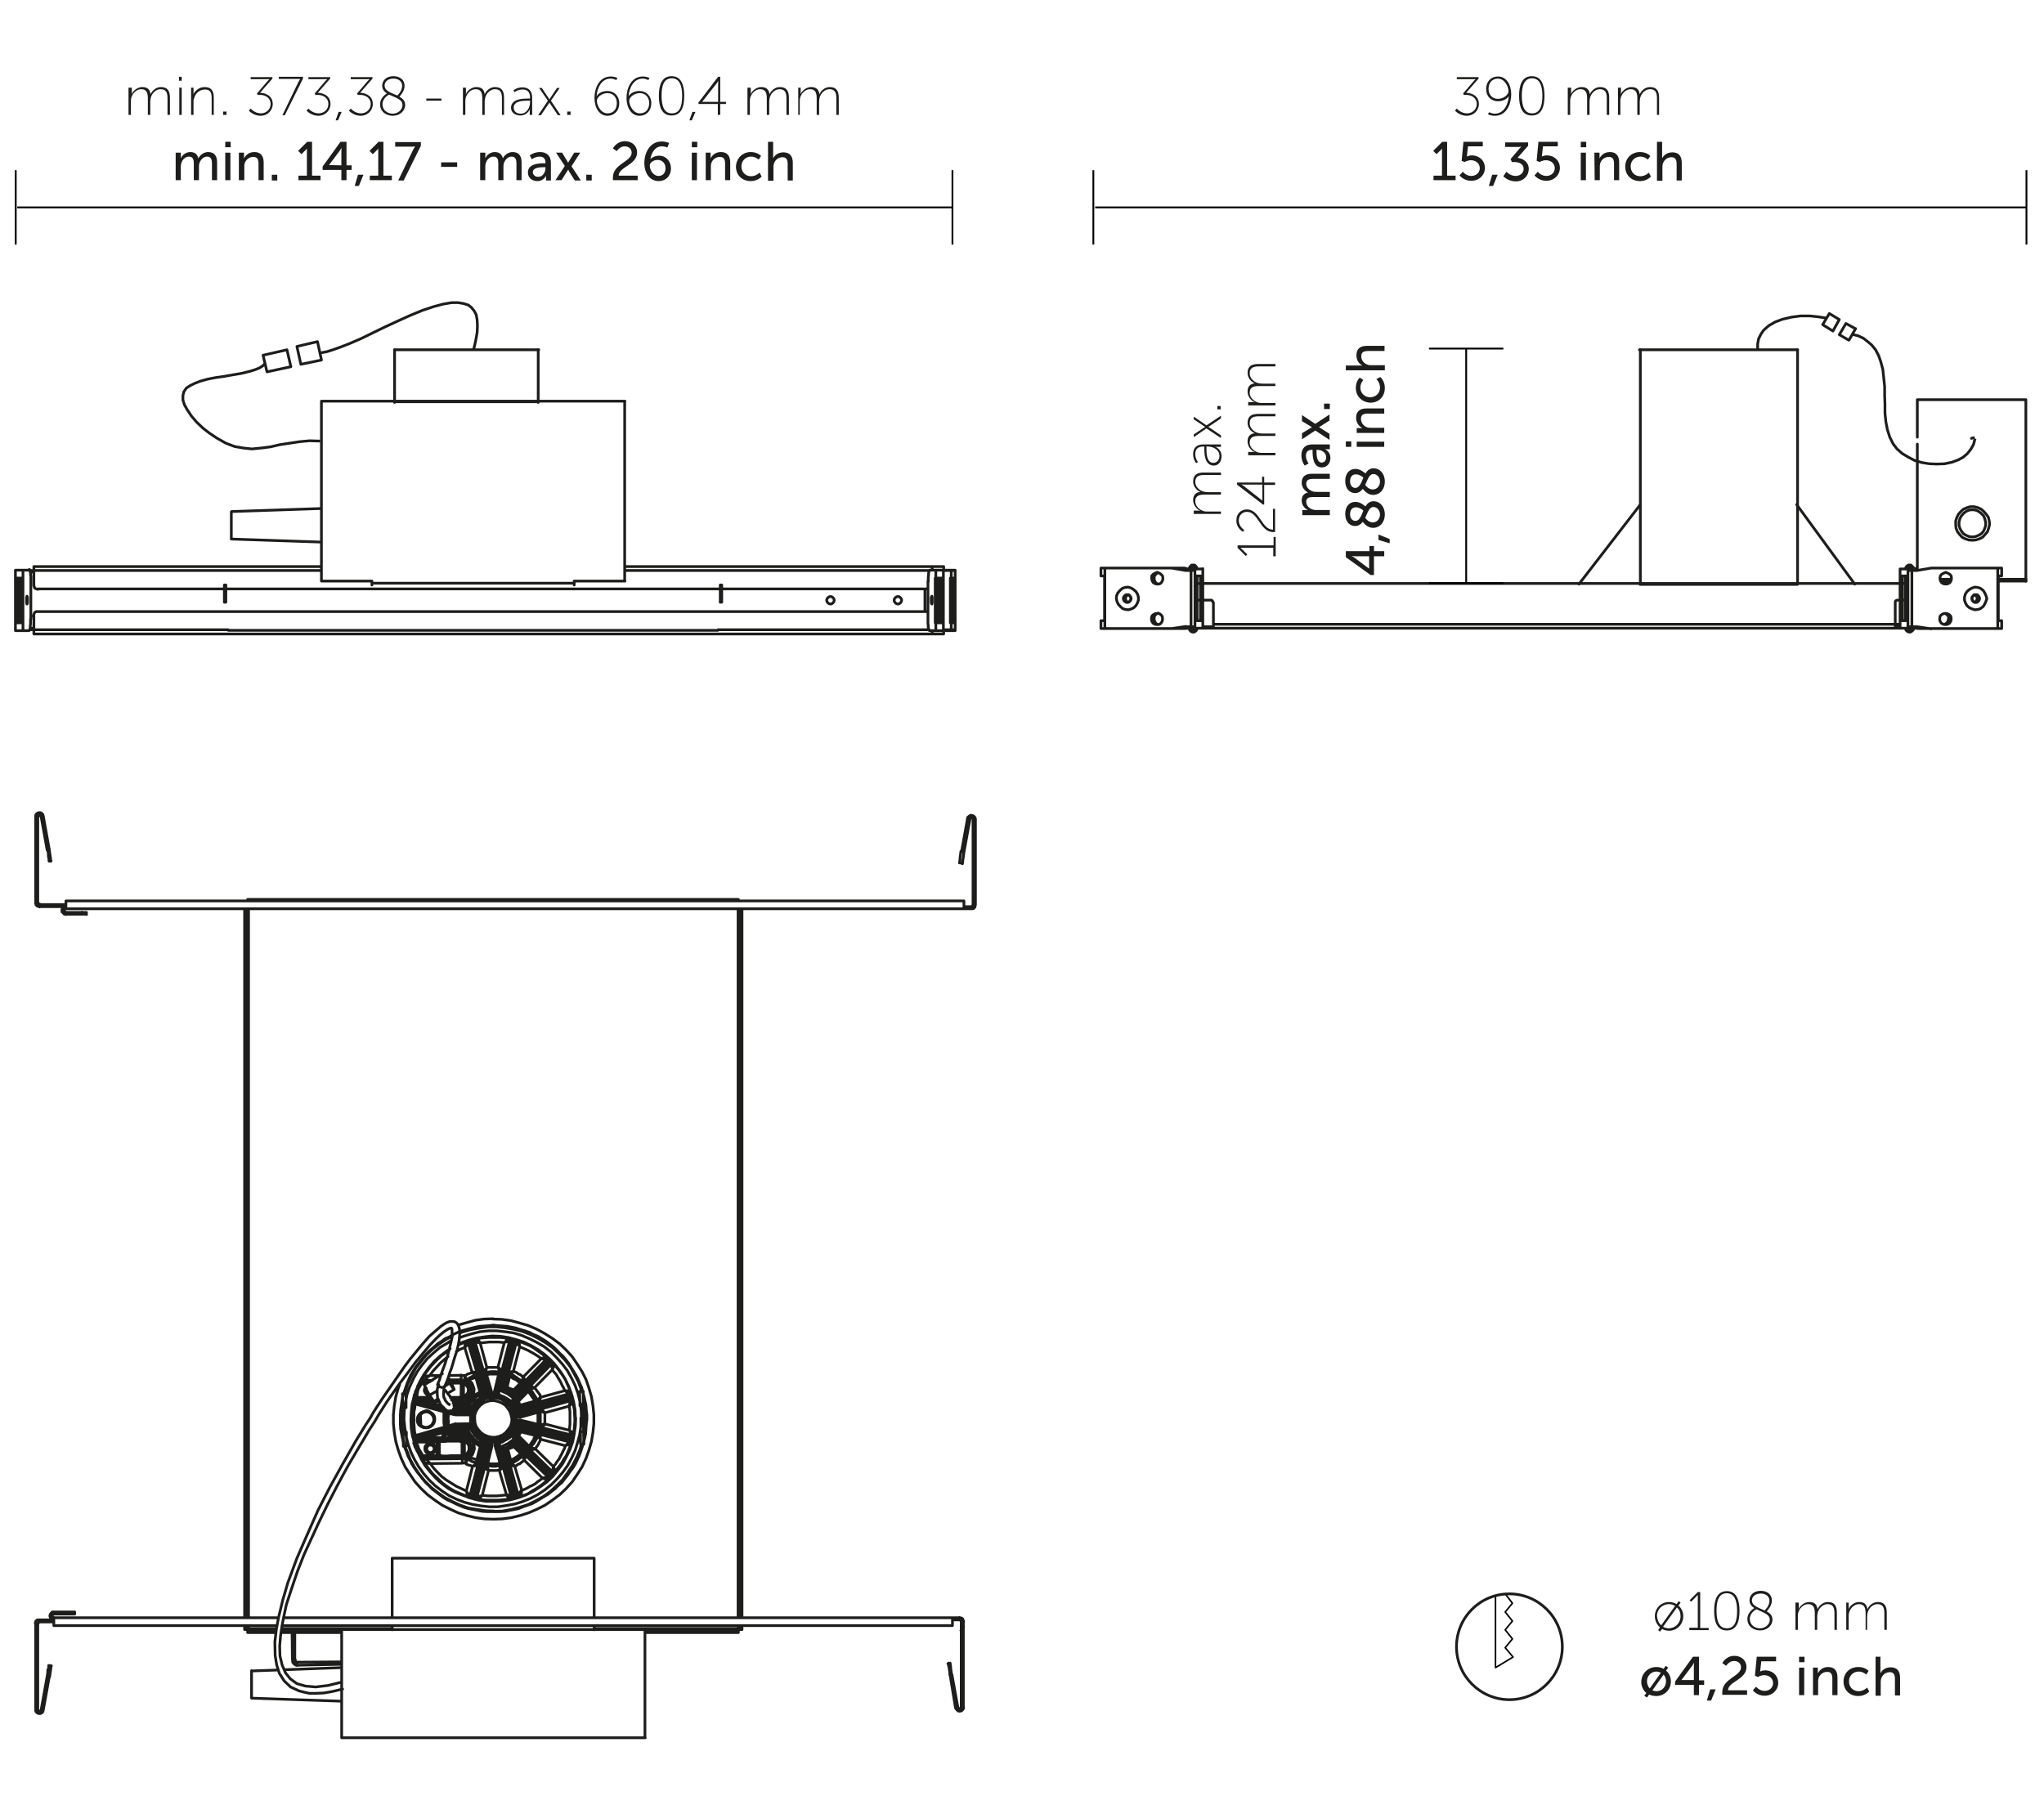 <?xml version="1.0" encoding="UTF-8"?>
<svg xmlns="http://www.w3.org/2000/svg" xmlns:xlink="http://www.w3.org/1999/xlink" version="1.1" id="Livello_1" x="0px" y="0px" viewBox="0 0 676 600" style="enable-background:new 0 0 676 600;" xml:space="preserve">
<style type="text/css">
	.st0{fill:none;stroke:#1D1D1B;stroke-width:0.9;stroke-miterlimit:10;}
	.st1{fill:none;stroke:#1D1D1B;stroke-width:0.9;stroke-linecap:round;stroke-linejoin:round;stroke-miterlimit:10;}
	
		.st2{fill:none;stroke:#1D1D1B;stroke-width:0.9;stroke-linecap:round;stroke-linejoin:round;stroke-miterlimit:10;stroke-dasharray:41.928,0;}
	.st3{fill:#1D1D1B;}
	.st4{fill:none;stroke:#010101;stroke-width:0.6;}
	
		.st5{clip-path:url(#SVGID_00000075121282214372759680000015838846131108113292_);fill:none;stroke:#010101;stroke-width:0.516;stroke-linecap:round;stroke-linejoin:round;stroke-miterlimit:2.613;}
</style>
<path class="st0" d="M87.6,120.3l-0.8,0.8l-1.2,0.7l-1.3,0.5l-1.6,0.5l-2.8,0.7l-3,0.5l-2.8,0.5l-2.8,0.4l-2.6,0.5l-2.5,0.7  l-1.8,0.7l-1.6,0.8l-1.2,0.8l-0.8,1.2l-0.3,1.2v1.5l0.5,1.6l0.9,1.6l1.4,2.1l1.7,2l2.1,2l2.2,1.7l2.4,1.6l3,1.7l2.9,1.1l2.9,0.5  l2.8,0.3l3.1-0.3l3.1-0.4l3-0.7l3.3-0.5l3.3-0.5l3.3-0.3l3.5,0.1 M156.6,115.8l0.7-3l0.5-2.8l0.1-2.2l-0.1-2l-0.3-1.7l-0.7-1.3  l-0.9-1.1l-1-0.8l-1.6-0.5l-1.8-0.3h-2.1l-2.9,0.5l-3,0.8l-3.9,1.3l-4.1,1.7l-4.2,1.9l-4.1,1.9l-3.9,1.9l-3.9,1.9l-3.7,1.6l-2.8,1.1  l-2.5,0.9l-2.2,0.7l-2.1,0.4 M581.3,115.8v-2l0.3-1.7l0.8-1.6l0.9-1.3l1.7-1.5l2.1-1.2l2.4-0.9l3-0.7l3-0.4h3.1l2.8,0.3l2.5,0.4   M612.6,110.6l2,0.5l1.7,0.8l1.4,1.1l1.3,1.1l1.3,1.6l1,1.9l0.7,2l0.7,2.6l0.3,2.8l0.3,2.9v2.9l0.1,2.9v2.9l0.3,2.9l0.5,2.6l0.8,2.5  l1.1,2.2l1.3,1.7l1.7,1.5l2,1.2l2.1,1.1l2.4,0.7l2.5,0.4l2.5,0.1l2.5-0.1l2.4-0.5l2.2-0.8l1.6-0.9l1.3-1.1l1.2-1.5l0.9-1.6l0.5-1.9"></path>
<polygon class="st0" points="133.8,478.7 134.4,480.1 134.9,481.6 135.6,482.9 136.2,484.2 137,485.5 137.9,486.8 138.9,488   139.8,489.2 140.8,490.4 141.9,491.4 142.9,492.5 144.1,493.4 145.3,494.3 146.6,495.3 147.9,496.1 149.3,496.7 150.7,497.4   152,498 153.5,498.6 154.9,499 156.4,499.3 158,499.6 159.4,499.9 161,500 162.4,500 164,500 165.5,500 167.1,499.9 168.5,499.6   170.1,499.3 171.5,499 173,498.4 174.4,497.9 175.9,497.4 177.2,496.7 178.5,495.9 179.8,495.1 181.2,494.3 182.3,493.4   183.5,492.5 184.6,491.4 185.8,490.4 186.7,489.2 187.7,488 188.5,486.8 189.5,485.5 190.3,484.2 190.9,482.9 191.6,481.4   192.1,480 192.6,478.5 193,477.1 193.4,475.6 193.7,474.2 193.8,472.6 193.9,471.1 194.1,469.6 194.1,468 193.9,466.5 193.8,464.9   193.5,463.5 193.2,462.1 192.8,460.6 192.4,459 191.8,457.7 191.2,456.3 190.5,454.9 189.7,453.6 188.9,452.3 188.1,451   187.2,449.8 186.2,448.6 185.1,447.6 184.1,446.5 182.9,445.4 181.7,444.5 180.5,443.6 179.2,442.8 177.9,442 176.4,441.4   175.1,440.7 173.6,440.2 172.2,439.8 170.7,439.3 169.3,439 167.7,438.7 166.3,438.6 164.7,438.5 163.2,438.3 161.7,438.5   160.2,438.6 158.6,438.7 157.2,439 155.6,439.4 154.1,439.8 152.7,440.2 151.2,440.8 149.9,441.4 148.6,442.2 147.2,442.8   146,443.7 144.7,444.5 143.5,445.6 142.4,446.5 141.2,447.6 140.2,448.7 139.3,449.8 138.3,451.1 137.4,452.3 136.6,453.6   135.8,454.9 135.2,456.3 134.6,457.7 134.1,459.2 133.6,460.6 133.2,462.1 132.9,463.6 132.7,465.1 132.5,466.5 132.4,468.1   132.4,469.7 132.4,471.1 132.5,472.7 132.8,474.2 133.1,475.8 133.5,477.2 "></polygon>
<path class="st1" d="M130.4,132.9H178 M105,113l1.3,6 M105,113l-6.8,1.6 M106.3,119.1l-6.8,1.4 M98.2,114.6l1.3,5.9 M96.2,121.3  l-7.9,1.7 M96.2,121.3l-1.3-5.6 M88.3,123l-1.3-5.5 M94.9,115.7l-7.9,1.8 M594.4,193.3h-52 M605,103.7l-2.2,3.7 M605,103.7l3.3,2   M602.8,107.4l3.4,2.1 M608.3,105.7l-2.1,3.8 M610.5,107l-2.2,3.7 M610.5,107l3.1,1.7 M608.3,110.7l3.1,1.8 M613.7,108.7l-2.2,3.8"></path>
<line class="st2" x1="594.5" y1="193.2" x2="594.5" y2="115.7"></line>
<line class="st1" x1="594.5" y1="115.7" x2="542.2" y2="115.7"></line>
<line class="st2" x1="542.5" y1="193.2" x2="542.5" y2="115.7"></line>
<line class="st1" x1="542.5" y1="166.9" x2="522.2" y2="193.2"></line>
<line class="st1" x1="594.2" y1="166.9" x2="613.4" y2="193.2"></line>
<line class="st1" x1="130.5" y1="133.1" x2="130.5" y2="115.7"></line>
<line class="st1" x1="130.5" y1="115.7" x2="178.2" y2="115.7"></line>
<line class="st1" x1="178" y1="133.1" x2="178" y2="115.7"></line>
<g>
	<path class="st1" d="M98.3,550.8l14.7-0.3 M113,549.7l-14.7,0.1 M96.7,548.8l0.1,0.7v0.3l0.3,0.4l0.3,0.3l0.5,0.3l0.4,0.1    M98.3,549.9l-0.3-0.1l-0.1-0.1l-0.1-0.1l-0.1-0.1v-0.3l-0.1-0.3 M97.5,548.8V540 M96.6,540l0.1,8.8 M139.4,456.6v-0.3v-0.1V456   v-0.1 M170.7,443.5L170.7,443.5h0.3l0.1-0.1h0.1v0.1 M155.5,495.2h-0.1h-0.1h-0.1H155 M169.4,495.5v0.1l-0.1,0.1h-0.1v0.1H169    M188.9,477L188.9,477l0.1,0.1v0.1v0.1 M189.3,463L189.3,463l0.1,0.1l0.1,0.1v0.1 M181.7,488.8v0.1l-0.1,0.1v0.1v0.1h-0.1    M182.7,450.8L182.7,450.8h0.3l0.1,0.1 M140.9,467l0.8,0.1l0.7,0.4l0.7,0.7l0.3,0.8l0.1,0.8l-0.3,0.8l-0.4,0.7l-0.7,0.5l-0.8,0.3   h-0.8l-0.8-0.3l-0.7-0.4l-0.5-0.8l-0.1-0.8V469l0.4-0.8l0.5-0.5l0.7-0.5L140.9,467z M113,556.4l-4.5,1.1l-4.1,0.5l-3.4-0.3   l-2.8-0.8l-2.2-1.6l-1.6-2l-1.1-2.6l-0.7-2.9l-0.1-3.4l0.3-3.5l0.5-3.3l0.5-2.6l0.9-4.2l1.7-5.2l2-5.9l2.2-5.6l2.4-5.2l2.4-5.2   l3-6.2l3.1-6l3.4-6.3l3.7-6.3l1.8-3l1.7-2.9l1.7-2.6l1.4-2.4l1.4-2.2l1.4-2.2l1.8-2.6l2.4-3.4l2.8-3.7l2.5-3.4l2.5-3l2.2-2.6l2-2.1   l1.3-1.2l1.2-1l1.2-0.8l0.8-0.4l0.4-0.1h0.1h0.1l0.1,0.1l0.1,0.3v0.5v1v1.2l-0.3,1.4l-0.4,1.6l-0.3,1.3l-0.5,1.8l-0.7,2.2l-0.4,1.2   l-0.5,1.3l-0.5,1.4l-0.5,1.7l-0.7,1.7 M147.1,458.5l0.7-1.6l0.5-1.4l0.5-1.6l0.5-1.3l0.4-1.3l0.7-2.4l0.7-2.1l0.5-2.1l0.3-1.7   l0.1-1.4v-1.4l-0.1-0.9l-0.3-0.9l-0.3-0.5l-0.4-0.4l-0.5-0.3l-0.7-0.1h-0.9l-0.9,0.3l-0.9,0.5l-1.3,0.9l-1.4,1.2l-2.3,2l-2.2,2.5   l-2.4,2.9l-1.8,2.2l-1.8,2.4l-1.8,2.6l-1.8,2.6l-1.8,2.6l-1.8,2.6l-1.4,2.1l-0.9,1.4l-0.9,1.4l-1,1.8l-1.4,2.1l-1.6,2.6l-1.6,2.6   l-4.5,7.9l-4.2,7.6l-3.9,7.6l-3.5,7.9l-3.5,8l-3,8.1l-1.7,5.8l-1.4,5.8l-0.7,3.8l-0.5,4.2l0.1,4.5l0.5,3.1l0.9,2.8L94,556l2.1,2   l2.8,1.3l1.6,0.4l1.8,0.4h2.2l2.5-0.1l2.9-0.5l3.4-0.8 M113,551.6l-19,0.7 M91.7,552.4l-8.5,0.3 M83.2,561.7l29.7,1 M145.1,458   l-0.3,0.7l-0.1,0.5l-0.1,0.5v1.2l0.1,1.4l0.4,0.9l0.3,0.7l0.3,0.7l1.2,1.2l0.7,0.7l0.9,0.3h0.9l0.4-0.3l0.3-0.4l0.1-0.3l0.1-0.3   v-0.4l-0.1-0.7l-0.3-0.8l-0.4-0.7l-0.5-0.8l-0.8-1l-1-1.3 M148.6,464.6v-0.1l-0.3-0.1l-0.4-0.4l-0.4-0.5l-0.3-0.4l-0.1-0.4   l-0.3-0.5l-0.1-0.7v-0.7l0.1-1.2v-0.3l0.1-0.4l0.1-0.4 M192.9,464.6h-1 M191.8,464.6v0.4 M192,473.1v0.4 M192.9,464.6l0.1,8.9    M193,473.5h-1 M192.9,460.2h-1.2 M191.7,460.2l0.1,4.3 M192.9,460.2v4.3 M193.1,477.7H192 M192,473.5v4.2 M193,473.5l0.1,4.2    M134.3,465.2h-1 M133.3,465.2v8.9 M134.4,474.1h-1.2 M134.3,465.2v0.4 M134.4,473.7v0.4 M134.3,460.9l-1.2,0.1 M133.1,461l0.1,4.2    M134.3,460.9v4.3 M134.4,478.4h-1 M133.3,474.1l0.1,4.3 M134.4,474.1v4.3 M190.4,469l-0.1,2.6l-0.4,2.8l-0.5,2.5l-0.9,2.6   l-1.2,2.4l-1.3,2.4l-1.6,2.1l-1.7,2.1l-2,1.8l-2.2,1.6l-2.2,1.4l-2.4,1.2l-2.5,0.9l-2.6,0.7l-2.6,0.4l-2.8,0.1h-2.6l-2.6-0.4   l-2.6-0.7l-2.5-0.9l-2.5-1l-2.4-1.3l-2.1-1.6l-2-1.8l-1.8-2l-1.7-2.1l-1.3-2.2l-1.2-2.5l-0.9-2.5l-0.8-2.6l-0.4-2.6l-0.1-2.6   l0.1-2.6l0.3-2.8l0.7-2.6l0.9-2.5l1-2.4l1.4-2.4l1.6-2.2l1.7-2l2-1.8l2.1-1.6l1.2-0.8 M151.6,444.6l0.8-0.4l2.5-0.9l2.6-0.7   l2.6-0.4l2.6-0.3l2.8,0.1l2.6,0.4l2.6,0.7l2.5,0.8l2.5,1.2l2.2,1.3l2.2,1.6l2,1.8l1.8,2l1.6,2.1l1.4,2.2l1.2,2.5l0.9,2.5l0.7,2.5   l0.5,2.8l0.1,2.6 M139.6,455.9v-0.1h0.1l0.3-0.4 M139.6,455.9L139.6,455.9l-0.1,0.1l-0.1,0.3l-0.3,0.5l-0.4,0.5 M136.9,462.1   l0.1-0.7l0.3-0.5l0.1-0.7l0.3-0.5l0.3-0.7l0.1-0.5l0.3-0.5l0.3-0.7 M136.9,462.1l-0.1,0.3l-0.1,0.5v0.4l-0.1,0.3 M136.7,463.8   l-0.1-0.3 M136.5,464L136.5,464v-0.1l0.1-0.1 M136.7,464.3L136.7,464.3l-0.1-0.1V464 M136.8,475l-0.3-1.3l-0.3-1.4l-0.1-1.3v-1.3   v-1.3l0.1-1.4l0.1-1.3l0.3-1.3 M136.7,475.3v-0.1l0.1-0.1 M136.8,475.6l-0.1-0.1v-0.1 M136.7,475.7L136.7,475.7l0.1-0.1 M136.8,476   L136.8,476v0.4l0.1,0.4l0.1,0.5 M139,481.9l-0.3-0.5l-0.3-0.7l-0.3-0.5l-0.3-0.5l-0.3-0.7l-0.3-0.5l-0.1-0.5l-0.3-0.7 M139,481.9   l0.3,0.5l0.3,0.4l0.1,0.3l0.1,0.3v0.1 M140.3,483.8L140.3,483.8l-0.1-0.1l-0.4-0.3 M154.6,495l-2.2-0.9l-2.1-0.9l-2-1.2l-1.8-1.3   l-1.7-1.6l-1.7-1.6l-1.4-1.8l-1.3-1.8 M154.9,495.2L154.9,495.2l-0.1-0.1l-0.1-0.1 M156.2,495.6h-0.3l-0.4-0.1l-0.3-0.1l-0.3-0.1   h-0.1 M156.6,495.7h-0.1v-0.1h-0.1h-0.1 M157.8,496h-0.1l-0.3-0.1H157l-0.4-0.1 M158.4,495.9h-0.1h-0.1l-0.3,0.1 M168.5,495.7   l-1.3,0.3l-1.2,0.1l-1.3,0.1h-1.3h-1.2h-1.3l-1.3-0.1l-1.2-0.3 M169,495.9h-0.1h-0.1l-0.3-0.1 M170.3,495.6H170l-0.4,0.1h-0.4   l-0.3,0.1 M170.6,495.5L170.6,495.5h-0.1h-0.1v0.1 M171.8,495.1L171.8,495.1l-0.4,0.1l-0.4,0.1l-0.4,0.1 M172.3,494.7L172.3,494.7   l-0.1,0.1l-0.3,0.3 M181,489.6l-0.9,0.8l-1,0.8l-1,0.7l-1.1,0.7l-1.2,0.7l-1,0.7l-1.2,0.5l-1.2,0.4 M181.5,489.3v0.1h-0.1l-0.4,0.1    M182.4,488.4l-0.1,0.3L182,489l-0.3,0.3l-0.3,0.1 M182.7,488.1v0.1h-0.1v0.1h-0.1 M183.4,487.4L183.4,487.4l-0.1,0.3L183,488   l-0.4,0.3 M183.7,486.7L183.7,486.7v0.1l-0.1,0.4 M188.7,477.9l-0.4,1.2l-0.5,1.2l-0.5,1.2l-0.7,1l-0.7,1.2l-0.7,1l-0.8,1l-0.8,0.9    M189.1,477.5H189v0.1l-0.3,0.3 M189.5,476.2l-0.1,0.3l-0.1,0.4l-0.1,0.4v0.1v0.1 M189.5,476L189.5,476v0.1v0.1 M189.7,474.8   L189.7,474.8v0.3l-0.1,0.4l-0.1,0.5 M189.6,474.1h0.1v0.1v0.3 M189.6,463.9l0.1,1.3l0.3,1.3v1.2l0.1,1.3v1.3l-0.1,1.2l-0.1,1.3   l-0.3,1.3 M189.6,463.5L189.6,463.5v0.1v0.3 M189.3,462.2l0.1,0.3v0.4l0.1,0.3v0.3v0.1 M189.2,461.8L189.2,461.8v0.1h0.1v0.1v0.1    M188.9,460.6v0.1v0.3l0.1,0.4l0.1,0.4 M188.4,460.2h0.1l0.3,0.3 M183.3,451.4l0.8,0.9l0.8,1l0.8,1.1l0.7,1l0.7,1.2l0.5,1.2   l0.5,1.1l0.4,1.3 M183.2,450.9v0.1v0.1l0.1,0.3 M182.3,450l0.1,0.1l0.4,0.4l0.1,0.3l0.3,0.1 M182,449.7L182,449.7v0.1h0.1v0.1h0.1    M181.1,449L181.1,449l0.3,0.3l0.3,0.3l0.4,0.3 M180.6,448.7L180.6,448.7h0.1l0.3,0.1 M171.6,443.7l1.2,0.4l1.2,0.5l1.2,0.5   l1.2,0.7l1,0.7l1,0.7l1.1,0.8l1,0.8 M171.3,443.5h0.1l0.3,0.3 M169.9,443.1h0.3l0.5,0.1l0.3,0.1h0.3v0.1 M169.7,442.9L169.7,442.9   h0.1l0.1,0.1 M168.5,442.7L168.5,442.7l0.4,0.1h0.4l0.4,0.1 M167.8,442.8L167.8,442.8l0.1-0.1h0.4 M157.8,442.9l1.2-0.3l1.3-0.1   l1.3-0.1h1.2h1.3h1.3l1.3,0.1l1.2,0.3 M157.2,442.8L157.2,442.8h0.1l0.4,0.1 M155.9,443.1h0.3l0.4-0.1l0.4-0.1h0.3 M155.7,443.2   L155.7,443.2h0.1v-0.1h0.1 M154.5,443.6L154.5,443.6l0.3-0.1l0.4-0.1l0.5-0.1 M154,444L154,444l0.1-0.1l0.3-0.3 M192.1,469v2.8   l-0.4,2.8l-0.7,2.6l-0.8,2.6l-1.2,2.6l-1.3,2.4l-1.6,2.2l-1.8,2.1l-2,2l-2.1,1.7l-2.4,1.6l-2.5,1.3l-2.5,1l-2.6,0.8l-2.8,0.5   l-2.8,0.4h-2.8l-2.8-0.3l-2.8-0.5l-2.6-0.7l-2.6-1l-2.5-1.2l-2.4-1.6l-2.1-1.6l-2.1-2l-1.8-2.1l-1.6-2.2l-1.4-2.4l-1.2-2.5   l-0.9-2.6l-0.7-2.6l-0.4-2.8l-0.3-2.8l0.1-2.8l0.4-2.8l0.5-2.6l0.9-2.6l1.2-2.6l1.3-2.4l1.6-2.2l1.8-2.2l2-1.8l2.1-1.8l2.4-1.4   l1-0.7 M151.9,442.5l1.4-0.5l2.6-0.8l2.8-0.7l2.8-0.3h2.8l2.8,0.3l2.8,0.4l2.6,0.8l2.6,1.1l2.4,1.2l2.4,1.4l2.2,1.7l2,2l1.8,2   l1.7,2.2l1.4,2.5l1.2,2.5l0.9,2.5l0.7,2.8l0.4,2.8l0.1,2.8 M139.4,457.7l0.3-0.3l0.3-0.3l0.1-0.1l0.1-0.1 M139.4,457.7l-0.1-0.1   h-0.1l-0.1-0.1H139h-0.1v-0.1h-0.1 M140.2,457h-0.3l-0.1-0.1l-0.1-0.1l-0.1-0.1h-0.1 M137.8,477l-0.1-0.3l-0.1-0.1l-0.1-0.3    M137.8,477l-0.1,0.1h-0.1h-0.1l-0.1,0.1h-0.1h-0.1 M137.5,476.3h-0.1l-0.1-0.1h-0.1h-0.1v-0.1 M137.3,463L137.3,463v-0.1l0.1-0.3   l0.1-0.3v-0.1 M137.3,463h-0.1h-0.1l-0.1,0.1 M137.6,462.2h-0.1h-0.1l-0.1-0.1h-0.1h-0.1 M140.5,482.2L140.5,482.2l-0.1-0.1   l-0.3-0.1l-0.1-0.3l-0.3-0.3 M140.5,482.2h-0.1l-0.3,0.1l-0.1,0.1l-0.1,0.1v0.1 M139.7,481.5l-0.1,0.1h-0.1l-0.1,0.1h-0.1v0.1H139    M170.5,494.7h0.1l0.1-0.1h0.1h0.1 M171,494.6v0.1l0.1,0.1l0.1,0.1h0.1 M170.5,494.7v0.1v0.1v0.1l0.1,0.1v0.1v0.1 M156.7,495   l0.3,0.1h0.1h0.1h0.1 M157.4,495.1l-0.1,0.1l0.1,0.1v0.1v0.1v0.1 M156.7,495v0.1v0.1l-0.1,0.1v0.1v0.1v0.1 M181.5,450.3l-0.1-0.1   l-0.1-0.1h-0.1V450H181 M181,449.9l0.1-0.1l0.1-0.1v-0.1v-0.1 M181.5,450.3l0.1-0.1l0.1-0.1l0.1-0.1l0.1-0.1 M188.8,475.7v-0.1   v-0.3v-0.1 M188.8,475.2h0.3h0.1l0.1-0.1h0.1 M188.8,475.7h0.1l0.1,0.1h0.1h0.1h0.1v0.1 M155.7,443.2L155.7,443.2v0.1v0.1l0.1,0.1   v0.1v0.1 M155.8,443.8l-0.1,0.1h-0.3v0.1h-0.1 M154.9,443.6v0.1h0.1l0.1,0.1v0.1l0.1,0.1 M169.6,443.7l-0.3-0.1h-0.1H169h-0.1    M168.9,443.6v-0.1v-0.1v-0.3l-0.1-0.1 M169.6,443.7v-0.3v-0.1l0.1-0.1v-0.1V443 M188.5,462.1l-0.1-0.3v-0.1v-0.1h-0.1v-0.1    M188.3,461.4h0.1l0.1-0.1h0.1l0.1-0.1 M188.5,462.1l0.1-0.1h0.1h0.1h0.1v-0.1h0.1 M182.1,487.7l0.1-0.3l0.1-0.1h0.1v-0.1    M182.5,487.2l0.1,0.1h0.1l0.1,0.1h0.1 M182.1,487.7h0.1l0.1,0.1v0.1h0.1l0.1,0.1 M170.3,444L170.3,444l-0.1-0.1h-0.1l-0.1-0.1   h-0.1 M169.8,443.7v-0.1v-0.1l0.1-0.1v-0.1v-0.1 M170.3,444l0.1-0.1v-0.1l0.1-0.1l0.1-0.1 M155.8,494.7h0.1v0.1h0.3h0.1l0.1,0.1    M156.4,495v0.1l-0.1,0.1v0.1v0.1l-0.1,0.1 M155.8,494.7v0.1l-0.1,0.1v0.1l-0.1,0.1 M169.6,495L169.6,495h0.1h0.1l0.1-0.1h0.1    M170.1,494.8l0.1,0.1v0.1v0.1v0.1l0.1,0.1v0.1 M169.6,495v0.1v0.1v0.1l-0.1,0.1 M188.5,476.6L188.5,476.6v-0.1v-0.1l0.1-0.3    M188.7,476.1h0.1h0.1h0.1l0.1,0.1h0.1h0.1 M188.5,476.6h0.1l0.1,0.1l0.1,0.1v0.1 M156.8,443.1v0.1l-0.1,0.1v0.1v0.1v0.1    M156.7,443.7L156.7,443.7h-0.1h-0.1l-0.3,0.1h-0.1 M155.9,443.1L155.9,443.1v0.1v0.1l0.1,0.1v0.1v0.1v0.1 M188.7,463v-0.1v-0.1   v-0.1v-0.1v-0.1 M188.7,462.3h0.1l0.1-0.1h0.1h0.1h0.1 M188.7,463l0.1-0.1h0.3l0.1,0.1h0.1 M181.5,488.3L181.5,488.3h0.1l0.1-0.1   l0.1-0.1V488 M181.9,487.9l0.1,0.1l0.1,0.1h0.1v0.1l0.1,0.1 M181.5,488.3l0.1,0.1v0.1l0.1,0.1v0.1 M182.1,450.9L182.1,450.9   l-0.1-0.1h-0.1l-0.1-0.1v-0.1 M181.7,450.5l0.1-0.1v-0.1h0.1l0.1-0.1V450h0.1 M182.1,450.9h0.1l0.1-0.1h0.1h0.1 M137.8,477l0.1,0.7   l0.3,0.5l0.1,0.5l0.3,0.7l0.3,0.5l0.3,0.5l0.3,0.5l0.3,0.5 M170.1,494.8h0.1h0.1v-0.1h0.1 M181.9,487.9h0.1v-0.1h0.1 M139.4,457.7   l-0.3,0.5l-0.3,0.5l-0.3,0.5l-0.3,0.7l-0.1,0.5L138,461l-0.1,0.7l-0.3,0.5 M156.4,495L156.4,495h0.1h0.1 M188.7,462.3h-0.1v-0.1   v-0.1 M188.7,476.1V476v-0.1h0.1v-0.1 M169.8,443.7L169.8,443.7h-0.1h-0.1 M156.1,443.8L156.1,443.8H156h-0.1 M181.7,450.5   L181.7,450.5l-0.1-0.1h-0.1v-0.1 M169.6,495L169.6,495v-0.1h0.1l0.1-0.1h0.3 M170.1,494.7v0.1 M181.5,488.3L181.5,488.3v-0.1   l0.1-0.1V488l0.1-0.1 M181.7,487.7l0.1,0.1 M155.9,494.7L155.9,494.7h0.1h0.3h0.1 M156.4,494.7v0.3 M155.8,494.7h0.1 M156.7,443.7   L156.7,443.7l-0.1,0.1h-0.1l-0.1,0.1h-0.1 M156.2,444l-0.1-0.1 M182.1,450.9L182.1,450.9H182h-0.1l-0.1-0.1l-0.1-0.1 M181.6,450.7   l0.1-0.1 M188.7,463L188.7,463v-0.1l-0.1-0.1l-0.1-0.1v-0.3 M188.4,462.3h0.3 M170.3,444L170.3,444h-0.1h-0.1H170h-0.1 M169.8,444   v-0.3 M188.4,476.6L188.4,476.6v-0.1v-0.1v-0.1l0.1-0.3 M188.5,476l0.1,0.1 M188.5,476.6h-0.1 M188.5,475.7l0.1-0.3v-0.1l0.1-0.1    M188.8,475.7h-0.3 M155.9,444.1h-0.3h-0.1h-0.1h-0.1 M155.8,443.8l0.1,0.3 M181.3,450.4l-0.1-0.1l-0.1-0.1V450H181v-0.1    M181.5,450.3l-0.1,0.1 M182,487.5l0.1-0.1h0.1l0.1-0.1h0.1 M182.1,487.7l-0.1-0.3 M169.4,443.8h-0.1l-0.1-0.1H169l-0.1-0.1    M169.6,443.7l-0.1,0.1 M156.8,494.8h0.1l0.1,0.1h0.1l0.1,0.1 M156.7,495l0.1-0.1 M171,494.6L171,494.6v-0.1h-0.1h-0.1l-0.1,0.1   h-0.3 M170.5,494.7l-0.1-0.1 M188.3,462.1V462v-0.3v-0.1v-0.1 M188.5,462.1h-0.3 M182.1,450.9l-5.9,6.2l-6.2,6.4 M170.1,463.5   l-0.1,0.1h-0.1h-0.1h-0.4H169 M169,463.6l6.6-6.8l6-6.2 M155.9,444.1l0.3,1.1l1,4.2l2.4,8.4l0.3,0.9l0.8,2.9 M160.6,461.5   L160.6,461.5l-0.3-0.1l-0.3-0.3l0,0l-0.1-0.1v-0.1 M159.9,460.9L159.9,460.9l-4.6-16.8 M188.3,462.1l-1.1,0.3l-4.1,1.2l-8.4,2.2   l-1.4,0.4 M173.2,465.6L173.2,465.6v0.1v0.1l0.1,0.1v0.1 M173.2,465.6l15.1-4.2 M182,487.5v0.1 M182,487.6l-0.8-0.8l-3-3.1l-6.2-6   l-2.9-2.8 M169.2,474.9L169.2,474.9h0.3h0.4h0.1h0.1h0.1 M170.2,474.9v0.1l12.3,12.2 M155.9,494.7l2-8.3l2.1-8.7 M160,477.8h0.1   v-0.1l0.3-0.1l0.1-0.1l0.3-0.1 M160.8,477.3l-2.2,9l-2.1,8.4 M173.5,466.7l7.5-2.1l7.5-2.2 M188.7,463l-7.3,2.1l-7.6,2.2    M173.5,466.7l0.1,0.3v0.1l0.1,0.1v0.1 M181.5,488.3l-5.6-5.4l-6-5.8 M169.8,477.1V477v-0.1l-0.1-0.1v-0.3v-0.3 M169.7,476.2l6.3,6   l5.8,5.5 M156.8,494.8h-0.1 M156.7,494.8l0.4-1l1-4.2l2.2-8.4l0.3-1.2l0.7-2.2 M161.3,477.8L161.3,477.8l0.3,0.1h0.1v0.1l0.1,0.1    M161.8,478.2l-4.5,16.9 M188.5,475.7l-1-0.3l-4.2-1.2l-8.4-2.2l-0.4-0.1l-0.9-0.1 M173.7,471.1L173.7,471.1v0.1v0.1l-0.1,0.1v0.3    M173.7,471.1l15.1,4.1 M169.6,495l-2.4-8.3l-2.5-8.6 M164.7,478.1L164.7,478.1l0.1-0.1l0.1-0.1h0.1h0.1 M165.2,477.8l2.4,8.5   l2.5,8.4 M181.3,450.4l-0.8,0.8l-3,3.1l-6.2,6.2l-1.8,1.8 M169.6,462.3L169.6,462.3V462v-0.3v-0.3v-0.1h0.1 M169.7,461.4   L169.7,461.4l11.3-11.5 M169.4,443.8l-0.3,1L168,449l-2.2,8.4l-0.9,3.4 M165,460.9L165,460.9v-0.1h-0.3h-0.1l-0.1-0.1v-0.1    M164.4,460.5l4.5-16.9 M156.7,443.7l2.4,8.3l2.5,8.5 M161.6,460.5v0.1 M161.6,460.6L161.6,460.6l-0.1,0.1h-0.1l-0.1,0.1H161    M161,460.9l-2.5-8.5l-2.4-8.4 M166.8,479.1l-0.1-0.1v-0.1l-0.3-0.1l-0.1-0.1l-0.3-0.1 M166.8,479.1L166.8,479.1l4.2,15.5    M170.3,494.6l-0.3-1l-1.2-4.2l-2.2-8.4l-0.7-2.5 M170.3,444l-1.8,7.6l-2,7.9v0.1 M166.5,459.6L166.5,459.6l-0.1,0.1l-0.1,0.1   L166,460l-0.3,0.1 M165.8,460.1l2.1-8.5l2-7.6 M173.5,472.3l7.5,1.8l7.6,1.8 M188.4,476.6l-7.5-1.8l-7.6-2 M173.5,472.3l-0.1,0.1   v0.1v0.1v0.1 M170.1,494.7L170.1,494.7v-0.1h0.1h0.1 M156.4,494.7L156.4,494.7h0.1v0.1h0.1 M159.1,476.5l0.3,0.1l0.1,0.1l0.3,0.1   h0.3l0.1,0.1l0.3,0.1h0.1l0.3,0.1 M161.3,477.3h-0.4l-0.3-0.1l-0.3-0.1H160l-0.3-0.1l-0.3-0.1l-0.3-0.1l-0.3-0.1 M161.3,477.8v-0.3   v-0.3 M152.8,481.2V477 M153.6,477h-0.1h-0.1h-0.1H153h-0.1h-0.1 M153.6,477v4.2 M153.6,481.2h-0.1h-0.1h-0.1H153h-0.1h-0.1    M145.3,477v4.5 M145.3,481.5L145.3,481.5h-0.1h-0.1H145h-0.1h-0.3 M144.5,481.5V477 M145.3,477L145.3,477h-0.1h-0.1H145h-0.1h-0.1   h-0.1 M144.5,477v-0.1v-0.1v-0.1v-0.1v-0.1v-0.1 M145.3,477v-0.1l-0.1-0.3l-0.1-0.1l-0.1-0.1l-0.1-0.1h-0.1h-0.1 M144.5,477h-6.7    M137.5,476.3l7.1-0.1 M153.6,481.2l0.1,0.1v0.1v0.1v0.1l0.1,0.1v0.1 M153.8,482h-0.1h-0.3l-0.1-0.1h-0.1l-0.1-0.1l-0.1-0.1v-0.1   l-0.1-0.3 M140.2,457h2.1 M143.7,479.2l-0.1-0.5l-0.3-0.4l-0.5-0.4h-0.5h-0.5l-0.4,0.4l-0.3,0.4l-0.1,0.5l0.1,0.5l0.3,0.4l0.5,0.4   h0.5h0.5l0.4-0.4l0.3-0.4L143.7,479.2z M144.1,479.2l-0.1,0.7l-0.4,0.5l-0.5,0.4l-0.7,0.1l-0.7-0.1l-0.7-0.3l-0.4-0.7l-0.1-0.7   l0.1-0.7l0.4-0.5l0.5-0.4l0.7-0.1l0.8,0.1l0.5,0.3l0.4,0.7L144.1,479.2z M153.6,481.2l0.7-0.3l0.4-0.5l0.4-0.7V479v-0.7l-0.4-0.7   l-0.5-0.5l-0.5-0.3 M152.8,477v-0.1l0.1-0.3v-0.1l0.1-0.1h0.3l0.1-0.1h0.1h0.3 M153.8,476.2v0.1h-0.1v0.1v0.1l-0.1,0.1v0.1v0.1    M144.7,482.2h-4.2 M139.7,481.5h4.8 M144.7,482.2v-0.1l-0.1-0.1v-0.1v-0.1v-0.1v-0.1 M153.8,476.2l0.8,0.5l0.7,0.7l0.4,0.8   l0.1,0.9l-0.1,0.9l-0.4,0.8l-0.7,0.7l-0.8,0.5 M144.7,482.2l0.1-0.1h0.1h0.1l0.1-0.1v-0.1l0.1-0.1v-0.1v-0.1 M142.2,461.7l-0.7-0.1   l-0.5-0.4l-0.4-0.5l-0.3-0.7l0.1-0.7l0.3-0.5 M143,462.8l-5.6,0.1 M181.6,450.7h-0.1v-0.1h-0.1v-0.1 M141,459.2l-0.1,0.3l-0.1,0.5   l0.1,0.5l0.4,0.4l0.4,0.3l0.3,0.1 M169.8,444h-0.1v-0.1h-0.1h-0.1 M169.6,462.3l-1.8-1.3l-2-0.9 M170.7,466.3l-0.1-0.4l-0.1-0.3   l-0.3-0.4l-0.1-0.4l-0.3-0.3l-0.3-0.3l-0.3-0.4l-0.3-0.3 M165,461.4l0.9,0.3l0.9,0.4l0.9,0.5l0.8,0.5l0.7,0.7l0.7,0.8l0.5,0.8   l0.4,0.9 M165,460.9v0.3v0.3 M153.6,457L153.6,457l-0.1,0.1v0.1v0.1l-0.1,0.1v0.1 M153.6,457l0.8,0.4l0.7,0.7l0.4,0.8l0.1,0.9   l-0.1,0.9l-0.4,0.9l-0.7,0.7l-0.8,0.4 M153.3,461.9l0.1,0.1v0.1v0.1l0.1,0.1v0.1 M153.3,461.9l0.7-0.4l0.5-0.5l0.3-0.5l0.1-0.8   l-0.1-0.7l-0.4-0.5L154,458l-0.7-0.4 M153.3,461.9h-0.1H153h-0.1h-0.1h-0.1 M153.6,462.6h-0.1h-0.1H153l-0.1-0.1h-0.1l-0.1-0.3   v-0.1V462 M152.7,461.9l-0.1-4.2 M153.3,457.6h-0.1H153h-0.1h-0.1h-0.1v0.1h-0.1 M153.3,457.6v4.3 M181.7,487.7h0.1v-0.1h0.1    M188.4,462.3L188.4,462.3v-0.1l-0.1-0.1 M173.4,466.1v0.1l0.1,0.1v0.1v0.1 M156.2,444L156.2,444h-0.1v0.1H156 M152.5,457.7v-0.3   l0.1-0.1l0.1-0.1l0.1-0.1l0.1-0.1h0.1h0.1h0.3 M160.6,461.5h-0.3l-0.3,0.1l0,0l-0.3,0.1l-0.1,0.1l-0.3,0.1L159,462h-0.1 M161,461.4   v-0.5 M158.9,462.3l0.3-0.1l0.3-0.1l0.3-0.1l0.3-0.1l0.3-0.1l0.3-0.1h0.3l0.3-0.1 M188.5,476L188.5,476v-0.1v-0.1 M173.6,471.8   L173.6,471.8v0.1h-0.1v0.1v0.1v0.1 M170.9,472.2h-0.1 M169.2,474.9l0.3-0.4l0.3-0.3l0.3-0.3l0.1-0.4l0.3-0.3l0.1-0.4l0.3-0.4   l0.1-0.4 M166,478.4l2-0.9l1.7-1.3 M165.2,477.3v0.4v0.1 M170.7,472.2l-0.4,0.9l-0.5,0.9l-0.5,0.7l-0.7,0.8l-0.8,0.5l-0.9,0.5   l-0.8,0.5l-0.9,0.3 M141.1,479.2l0.1,0.5l0.3,0.4l0.4,0.3l0.5,0.1l0.4-0.1l0.4-0.3l0.3-0.4l0.1-0.5l-0.1-0.5l-0.3-0.4l-0.4-0.3   h-0.5h-0.4l-0.4,0.3l-0.3,0.4L141.1,479.2z M141,459.4L141,459.4l-0.1,0.5l0.1,0.4l0.3,0.4l0.4,0.3l0.3,0.1 M170.7,444.2l-0.4-0.3    M170.7,444.2v-0.1l0.1-0.1l0.1-0.1h0.1l0.1-0.1h0.1h0.1h0.1 M188.8,475.2v-0.5 M188.8,474.6h0.1h0.1h0.1l0.1-0.1h0.1l0.1-0.1v-0.1   v-0.1 M155.5,494.4l0.3,0.3 M155.5,494.4v0.1l-0.1,0.1l-0.1,0.1h-0.1L155,495h-0.1h-0.1h-0.1 M168.9,443.6l-0.4,0.1 M168.5,443.7   v-0.1v-0.3l-0.1-0.1v-0.1l-0.1-0.1h-0.1l-0.1-0.1H168 M188.2,476.9l0.4-0.3 M188.2,476.9l0.1,0.1h0.1l0.1,0.1l0.1,0.1v0.1v0.1v0.3   v0.1 M181.1,488.4l0.4-0.1 M181.1,488.4v0.1l0.1,0.1v0.1v0.1v0.3v0.1l-0.1,0.1l-0.1,0.1 M157.8,442.9h-0.1l-0.1,0.1h-0.1l-0.1,0.1   v0.1l-0.1,0.1v0.3v0.1 M157.1,443.8l-0.4-0.1 M155.3,444.1l-0.4,0.4 M154,444h0.1l0.1-0.1l0.1,0.1h0.1l0.1,0.1l0.1,0.1l0.1,0.1v0.1    M157.4,495.1l0.4-0.1 M157.8,495v0.1v0.1v0.3l0.1,0.1h0.1v0.1l0.1,0.1h0.3 M171,494.6l0.3-0.4 M171.3,494.2l0.1,0.1v0.1l0.1,0.1   l0.1,0.1h0.1h0.1h0.3h0.1 M188.5,463.4l0.1-0.4 M188.5,463.4h0.3h0.1h0.1l0.1,0.1h0.1l0.1,0.1v0.1l0.1,0.1 M182.5,487.2l0.1-0.4    M182.7,486.8h0.1l0.1,0.1h0.1h0.1h0.1h0.1l0.1-0.1l0.1-0.1 M182.3,451.4l-0.1-0.5 M182.3,451.4l0.1-0.1l0.1-0.1h0.1h0.1h0.1   l0.1,0.1h0.1l0.1,0.1 M169,494.8l0.5,0.1 M169,494.8l0.1,0.1L169,495v0.1v0.3h-0.1l-0.1,0.1l-0.1,0.1h-0.1 M188.3,461.4l-0.3-0.3    M188,461.1l0.1-0.1h0.1l0.1-0.1v-0.1l0.1-0.1v-0.1v-0.1l-0.1-0.1 M181,449.9l-0.4-0.1 M180.6,449.7l0.1-0.1v-0.1l0.1-0.1v-0.1   l-0.1-0.1V449l-0.1-0.1v-0.1 M158,484.6L158,484.6l0.1-0.4l0.1-0.4l0.1-0.5 M159.7,478.1l-1.3,5.2 M159.7,478.1l0.3-0.3 M158,484.7   l-2.5,9.7 M171.9,470.7l1.8,0.4 M171.9,470.5v0.3 M177.7,471.9l-5.8-1.4 M177.7,471.9l0.3,0.1h0.5l0.4,0.1 M188.8,474.6l-9.7-2.4    M164.2,460.5h0.3 M165.6,454.7l-1.4,5.8 M165.6,454.7l0.1-0.3l0.1-0.5l0.1-0.3 M168.5,443.7l-2.5,9.6 M169.7,461.3v0.1 M169.7,461   v0.3 M172.6,458l-2.9,3 M172.6,458l0.3-0.3l0.4-0.3l0.1-0.3l0.1-0.1 M173.6,456.8L173.6,456.8v0.1 M180.6,449.7l-6.9,7.1    M166.8,479.1l0.3,0.1 M168.2,483.3l-1.2-4.1 M168.2,483.3v0.3l0.1,0.4l0.1,0.4 M171.3,494.2l-2.6-9.6 M159.6,460.8l0.3,0.1    M158,455.4l1.6,5.4 M158,455.4v-0.3l-0.1-0.4l-0.1-0.4 M154.9,444.5l2.8,9.4 M162,478.2h-0.1 M160.5,484l1.4-5.8 M160.5,484v0.3   l-0.1,0.4l-0.1,0.4 M157.8,495l2.5-9.6 M173.7,481.3L173.7,481.3l-0.1-0.3l-0.4-0.3l-0.4-0.4 M169.8,477.5l3,2.9 M169.8,477.5v-0.4    M173.9,481.5l7.2,6.9 M170.5,466.4l2.8-0.8 M170.5,466.4l0.3-0.1 M171.5,466L171.5,466l-0.1,0.1h-0.1h-0.1l-0.3,0.1h-0.1    M171.6,465.7l-0.1,0.3 M177,464.3l-5.4,1.4 M177,464.3l0.3-0.1l0.5-0.1l0.3-0.1h0.1 M188,461.1l-9.6,2.6 M166.4,485.1L166.4,485.1   l-0.1-0.4l-0.1-0.4l-0.1-0.5 M164.4,478.2l1.6,5.6 M164.4,478.2l0.3-0.1 M166.4,485.3l2.6,9.6 M159.9,453.5L159.9,453.5l0.1,0.4   l0.1,0.4l0.1,0.5 M161.8,460.5l-1.6-5.6 M161.8,460.5h-0.3 M159.9,453.4l-2.8-9.6 M168.1,454.1L168.1,454.1v0.4l-0.1,0.4l-0.1,0.4    M166.8,459.3l1-4.1 M166.8,459.3l-0.3,0.1 M166.5,459.6v-0.1 M168.2,453.8l2.5-9.6 M170.2,475v-0.1 M170.5,474.9l-0.3,0.1    M174.4,478.8l-3.9-3.9 M174.4,478.8l0.3,0.3l0.4,0.3l0.3,0.3 M182.7,486.8l-7.1-6.9 M178.9,466.1L178.9,466.1h-0.4l-0.4,0.1   l-0.4,0.1 M171.9,468l5.8-1.6 M171.9,468v-0.1 M173.7,467.3l-1.8,0.5 M179.1,466l9.4-2.6 M178.3,474.4L178.3,474.4l-0.3-0.1h-0.4   l-0.5-0.1 M171.8,472.7l5.4,1.4 M171.8,472.7l-0.1-0.3 M170.9,472.2l0.1,0.1h0.3l0.1,0.1h0.1h0.1 M170.7,472.2h-0.3 M170.6,472.2   h-0.1 M173.4,472.8l-2.8-0.7 M178.6,474.5l9.6,2.4 M175.2,458.7h-0.1L175,459l-0.4,0.3l-0.3,0.4 M170.3,463.5l3.9-3.9 M170.3,463.5   H170 M175.3,458.5l6.9-7.1 M152.5,457.6v-0.1l0.1-0.3v-0.1l0.1-0.1h0.1l0.3-0.1h0.1l0.1,0.1 M153.4,457h0.1 M152.5,457.7v-0.1    M153.6,462.7h-0.1h-0.3H153l-0.1-0.1l-0.1-0.1l-0.1-0.1v-0.1l-0.1-0.3 M152.5,461.9h0.1 M153.6,462.6L153.6,462.6v0.1 M153.8,482   h-0.3h-0.1h-0.1l-0.1-0.1l-0.1-0.1l-0.1-0.1l-0.1-0.1v-0.1 M152.8,481.3v-0.1 M152.8,476.9v-0.1v-0.1l0.1-0.1l0.1-0.1l0.1-0.1h0.1   h0.3h0.1 M153.7,476.2L153.7,476.2h0.1 M152.8,477L152.8,477v-0.1 M140.6,456.6h-0.1l-0.1-0.1l-0.3-0.1l-0.1-0.1V456v-0.3v-0.1   v-0.3 M140.6,456.6l-0.4,0.4 M137.3,463v0.1 M136.7,463.8L136.7,463.8v-0.1l0.1-0.3l0.1-0.1l0.1-0.1h0.3 M137.5,476.1L137.5,476.1   h-0.1h-0.1l-0.1-0.1l-0.3-0.3v-0.1 M137.5,476.1v0.3 M140.5,482.2l0.5,0.4 M140.3,483.8l-0.1-0.3v-0.1v-0.3l0.1-0.1l0.1-0.1   l0.1-0.1l0.1-0.1h0.3 M145.3,476.9v0.1 M145.3,476.9v-0.1v-0.1l-0.1-0.1l-0.1-0.1H145l-0.1-0.1h-0.1h-0.1 M144.7,482.2h0.1l0.1-0.1   h0.1l0.1-0.1l0.1-0.1v-0.1v-0.1v-0.1 M152.9,482.1l-0.5,0.1h-0.7H151h-0.8h-0.8h-0.8h-0.8H147h-0.7h-0.7h-0.5h-0.4h-0.1h-0.1    M152.9,482.1v0.4 M141,482.6l11.9-0.1 M152.5,461.9v-4.3 M152.7,462.8v0.3 M137.5,463.1h0.7h0.9h1h1.1 M137.3,463.1h0.1    M145.3,481.5v-4.6 M152.5,456.4h-3.9 M143,456.6h-2.4 M152.5,456.7v-0.3 M154.1,456.8L154.1,456.8l0.4,0.1l0.3,0.3 M152.7,463.1   l1-0.1l0.8-0.4l0.8-0.8l0.5-0.9l0.1-0.9l-0.1-1l-0.4-0.9l-0.7-0.8 M153.6,462.7h-0.3l-0.1,0.1h-0.5 M152.5,456.7l0.8,0.1l0.1,0.1    M153.6,456.6h-0.1l-0.1-0.1h-0.1H153h-0.1h-0.1h-0.1h-0.1 M152.8,475.8h-3.5 M152.8,476.1v-0.3 M144.5,476.2h0.1l0.3-0.1h0.4h0.4   h0.7h0.7h0.8h0.8h0.9h0.8h0.7h0.8h0.5h0.5 M137.6,476.1h-0.1 M141.3,476.1h-1h-1h-0.8h-0.8 M146.4,476.1h-5.1 M147.8,476L147.8,476   h-0.1h-0.1h-0.4l-0.4,0.1h-0.4 M149.2,475.8l-1.4,0.1 M152.8,481.3v-4.5 M153.8,482l-0.3,0.1h-0.1h-0.5 M152.8,476.1h0.8l0.1,0.1    M155.1,481.6l0.5-0.8l0.4-0.9l0.1-1l-0.3-0.9l-0.5-0.9l-0.7-0.7l-0.9-0.4l-1-0.1 M155.1,481.6l-0.4,0.3l-0.4,0.3l-0.3,0.1l0,0    M154,482.4v-0.1 M152.9,482.5h0.1h0.1h0.1h0.1l0.1-0.1h0.1h0.1h0.1 M152.7,462.8h-0.1h-0.1l-0.1-0.1v-0.1h-0.1l-0.1-0.1v-0.1v-0.3    M152,462.1h0.4l0.1-0.1 M152.5,457.6h-0.1l-0.4-0.1 M152,457.5v-0.1v-0.1v-0.1l0.1-0.1l0.1-0.1h0.1v-0.1h0.1 M152.9,482.1h-0.1   h-0.1h-0.1l-0.1-0.1v-0.1l-0.1-0.1v-0.1v-0.1 M152.3,481.5l0.3-0.1h0.3 M152.8,476.9h-0.1l-0.5-0.1 M152.1,476.7v-0.1l0.1-0.1v-0.1   l0.1-0.1l0.1-0.1h0.1h0.1 M145.3,481.5h0.1h0.3h0.3l0.4,0.1h0.5h0.5h0.7l0.7-0.1h0.7h0.8h0.5h0.7h0.5h0.4 M152.1,476.7h-0.4h-0.5   h-0.5H150h-0.7h-0.7h-0.7l-0.7,0.1h-0.7h-0.4h-0.5h-0.3h-0.1h-0.1 M170.7,467.4L170.7,467.4l-0.1,0.4 M170.6,467.8v-0.1h-0.3   l-0.1-0.1l-0.1-0.3 M170.1,467.3L170.1,467.3v-0.1V467 M170.6,466.9h-0.1v0.1h-0.1h-0.1h-0.1 M170.6,466.9v0.1h0.1v0.1v0.1v0.1    M171.9,467.8L171.9,467.8h-0.1h-0.3h-0.1H171h-0.3 M170.7,467.8h-0.1 M170.7,467.4l2.6-0.7 M173.7,467.3L173.7,467.3l-0.1-0.1   l-0.1-0.1V467l-0.1-0.1 M173.4,472.2v0.1h0.1 M173.4,472.8L173.4,472.8l-0.1-0.1v-0.1v-0.1l0.1-0.3 M173.5,466.7L173.5,466.7v0.1   h-0.1 M173.5,471.6v-0.1l0.1-0.1v-0.1l0.1-0.1 M173.5,471.6L173.5,471.6v0.1h0.1 M173.4,466.1L173.4,466.1h-0.1v0.1 M173.2,466.3   V466v-0.1v-0.1v-0.1 M170.7,471.5l-0.1,0.1v0.1v0.1v0.1v0.1 M170.7,471.5l2.6,0.7 M171.9,471.2v-0.1V471v-0.1v-0.1 M173.5,471.6   l-1.6-0.4 M173.2,466.3l-2.6,0.7 M170.5,466.4L170.5,466.4v0.1l0.1,0.1v0.1v0.1 M173.5,466.7L173.5,466.7l-0.1,0.1 M173.4,472.2   L173.4,472.2v0.1h0.1 M173.4,466.1L173.4,466.1h-0.1v0.1 M173.5,471.6L173.5,471.6v0.1h0.1 M173.4,472.2L173.4,472.2V472v-0.1v-0.1   l0.1-0.1 M173.4,466.8v-0.1v-0.1l-0.1-0.1v-0.1 M170.7,467.8l-0.3,0.3 M169.9,467.6L169.9,467.6v0.1l0.1,0.1l0.1,0.1h0.1l0.1,0.1    M169.9,467.6L169.9,467.6l0.1-0.3 M170.1,471.4L170.1,471.4h0.1h0.1v0.1h0.1h0.1h0.1 M170.1,471.4v0.1v0.1v0.1l0.1,0.1l0.1,0.1   h0.1l0.1,0.1 M171.9,471.2h-1.2 M170.7,471.2v-0.1V471v-0.1v-0.1 M170.7,470.7h1.2 M170.2,471.1L170.2,471.1h0.1v0.1h0.1h0.1h0.1    M170.7,471.2v0.1v0.1 M170.1,471.4L170.1,471.4v-0.1h0.1v-0.1 M170.5,466.4h-0.1l-0.1,0.1l-0.1,0.1v0.1v0.1v0.1 M170.2,471.1V471   l0.1-0.1l0.1-0.1h0.1h0.1 M170.7,468.1l1.2-0.1 M170.5,468.1h0.3 M166.5,459.4l1.7,0.8l1.4,1 M169.8,477.1l-1.4,1.2l-1.6,0.8    M170.2,472l-0.1-0.3v-0.3v-0.1 M170.5,472.2l-0.1-0.1h-0.1 M170.2,466.5l0.1-0.1h0.1 M170.1,467L170.1,467l-0.1-0.1l0.1-0.3   l0.1-0.1 M170.2,471.1L170.2,471.1l-0.1-0.1l-0.1-0.1 M170.6,470.5h-0.1h-0.1l-0.1,0.1l-0.1,0.1l-0.1,0.1 M170.6,470.5l0.1,0.3    M170.7,470.5h-0.1 M171.9,470.5h-1.2 M164.8,476.1v0.1h0.1l0.1,0.1 M161.6,476.2h0.4l0.4,0.1h0.4h0.5h0.4h0.4l0.4-0.1l0.4-0.1    M161.3,476.3L161.3,476.3h0.1l0.1-0.1 M156.4,472.2l0.4,0.8l0.4,0.7l0.5,0.7l0.7,0.7l0.7,0.5l0.7,0.4l0.8,0.3l0.8,0.3 M156.6,472   L156.6,472v0.1h-0.1 M156.6,472L156.6,472v-0.1l-0.1-0.3l-0.1-0.4l-0.1-0.5 M156.2,468.1v0.3l-0.1,0.4v0.3v0.4v0.4l0.1,0.3v0.4v0.3    M156.2,468.1l0.1-0.4v-0.4l0.1-0.3v-0.1l0.1-0.1 M156.3,466.7h0.1l0.1,0.1 M161.2,462.3l-0.8,0.3l-0.8,0.4l-0.7,0.4l-0.7,0.5   l-0.7,0.7l-0.5,0.5l-0.4,0.8l-0.4,0.8 M161.4,462.5L161.4,462.5h-0.1l-0.1-0.1 M164.7,462.5h-0.4l-0.4-0.1h-0.5H163h-0.4h-0.4   l-0.4,0.1h-0.4 M164.8,462.3L164.8,462.3l-0.1,0.1 M170.1,467l-0.4-0.8l-0.4-0.8l-0.5-0.8l-0.7-0.7l-0.8-0.7l-0.8-0.4l-0.8-0.4   l-0.9-0.3 M169.9,470.8l0.1-0.4V470v-0.4v-0.4v-0.4v-0.4V468l-0.1-0.4 M165.1,476.3l0.8-0.3l0.9-0.5l0.7-0.4l0.8-0.7l0.5-0.7   l0.5-0.8l0.5-0.8l0.3-0.9 M169.9,469.3l-0.1,1.3l-0.3,1.3l-0.7,1.2l-0.9,1L167,475l-1.3,0.7l-1.2,0.4l-1.4,0.1l-1.3-0.1l-1.3-0.4   l-1.2-0.7l-1-0.8l-0.8-1.1l-0.7-1.2l-0.4-1.3l-0.3-1.3l0.1-1.3l0.4-1.3l0.7-1.2l0.8-1.1l1.1-0.9l1.2-0.7l1.3-0.4l1.3-0.1l1.3,0.1   l1.3,0.4l1.2,0.7l1,0.8l0.9,1l0.7,1.2l0.4,1.3L169.9,469.3z M164.7,478.1V478l-0.1-1 M164.6,476.9L164.6,476.9l0.1-0.3l0.1-0.1    M165,476.7l-0.1-0.1v-0.1 M165,476.7v0.1v0.1l0.1,0.1v0.1h0.1 M161.4,462.2v-0.1h-0.1V462 M161.3,461.9v-0.1l-0.1-0.1v-0.1v-0.1   H161 M161.6,460.6v0.1v1.1 M161.6,461.8L161.6,461.8v0.1l-0.1,0.3 M161.3,477.3L161.3,477.3l0.1-0.3v-0.3 M161.4,476.7l0.1-0.1   v-0.1 M161.8,477L161.8,477l-0.1-0.3v-0.1l-0.1-0.1 M161.8,477v1.2 M164.6,462.1L164.6,462.1l-0.1-0.1v-0.3 M164.4,461.7v-1.2    M165,461.4L165,461.4l-0.1,0.1l-0.1,0.4 M164.7,461.9v0.1h-0.1 M169.7,461l-0.4-0.3l-0.3-0.3l-0.4-0.3l-0.4-0.1l-0.3-0.3l-0.4-0.1   l-0.4-0.3l-0.4-0.1 M167.1,479.2l0.4-0.1l0.4-0.3l0.3-0.1l0.4-0.3l0.4-0.3l0.3-0.1l0.4-0.3l0.3-0.3 M170.1,463.5l0.3,0.3l0.1,0.3   l0.3,0.4l0.1,0.3l0.3,0.4l0.1,0.3l0.1,0.4l0.1,0.3 M158.5,461.5l0.1-0.1h0.1l0.1-0.1l0.3-0.1h0.1l0.1-0.1h0.1l0.3-0.1 M160,477.8   h-0.1l-0.1-0.1h-0.3l-0.1-0.1h-0.1l-0.3-0.1l-0.1-0.1h-0.1 M171.6,472.4l-0.1,0.4l-0.1,0.3l-0.1,0.4l-0.3,0.3l-0.1,0.4l-0.3,0.3   l-0.1,0.3l-0.3,0.4 M155.5,472.4l0.3,0.5l0.4,0.7l0.4,0.5l0.4,0.7l0.5,0.4l0.4,0.5l0.7,0.4l0.5,0.4 M158.7,477.3l-0.7-0.4l-0.7-0.5   l-0.5-0.5l-0.5-0.5l-0.5-0.7l-0.4-0.5l-0.4-0.8l-0.3-0.7 M154.7,472.7L154.7,472.7h0.1l0.1-0.1h0.1l0.1-0.1h0.1h0.1 M159.1,476.5   v0.1l-0.1,0.1v0.1l-0.1,0.1v0.1h-0.1v0.1 M154.6,466.1l0.3-0.7l0.4-0.7l0.4-0.7l0.5-0.7l0.5-0.5l0.5-0.5l0.7-0.5l0.7-0.4    M158.9,462.3l-0.5,0.4l-0.7,0.4l-0.5,0.4l-0.4,0.5l-0.4,0.7l-0.4,0.5l-0.4,0.7l-0.3,0.7 M155.4,466.5l-0.1-0.1h-0.1H155l-0.1-0.1   h-0.1l-0.1-0.1 M158.5,461.5L158.5,461.5v0.1l0.1,0.1v0.1l0.1,0.1v0.1l0.1,0.1 M154.7,472.7l-0.1-0.1v-0.1l0.1-0.1v-0.1l0.1-0.1   l0.1-0.1h0.1h0.1 M155.3,471.9L155.3,471.9h0.1v0.1l0.1,0.1v0.1v0.1 M155.4,466.5L155.4,466.5v0.1v0.1l-0.1,0.1h-0.1 M155.1,466.9   H155h-0.1l-0.1-0.1l-0.1-0.1v-0.1v-0.3v-0.1 M164.7,461.9l0.9,0.3l0.9,0.4l0.8,0.4l0.7,0.5l0.7,0.7l0.7,0.8l0.5,0.8l0.4,0.8    M161.4,476.7l-0.8-0.3l-0.9-0.4l-0.7-0.4l-0.8-0.5l-0.7-0.7l-0.5-0.7l-0.5-0.8l-0.4-0.8 M156.2,472.3l-0.7,0.1 M156.1,466.5   l0.4-0.8l0.5-0.8l0.5-0.8l0.7-0.5l0.7-0.5l0.8-0.5l0.8-0.4l0.9-0.3 M155.4,466.5h0.7 M170.2,472l-0.4,0.8l-0.4,0.8l-0.7,0.8   l-0.7,0.7l-0.7,0.5l-0.8,0.5l-0.9,0.4l-0.8,0.3 M156.2,472.3L156.2,472.3l-0.1-0.1V472v-0.1H156 M155.3,471.9h0.7 M155.8,466.9h0.1   l0.1-0.1v-0.1v-0.1 M155.8,466.9h-0.7 M164.4,476.9v1.3 M164.4,476.7v0.1 M164.6,476.9l-0.1-0.1 M161.8,461.7v-1.2 M161.8,461.9   v-0.3 M161.6,461.8l0.3,0.1 M164.2,461.9l0.3-0.3 M164.2,461.7v0.3 M164.2,460.5v1.2 M162,476.7l-0.1,0.3 M162,477v-0.3 M162,478.2   V477 M156.2,472.3L156.2,472.3h0.1h0.1v-0.1 M161.6,476.5h-0.1l-0.1-0.1 M164.8,476.5l0.1-0.1h0.1 M164.8,462.3L164.8,462.3   l-0.1-0.1l-0.1-0.1 M156.3,466.7L156.3,466.7v-0.1h-0.1h-0.1 M155.8,466.9h0.1h0.1h0.1v-0.1h0.1v-0.1 M156.4,472.2L156.4,472.2   l-0.1-0.1l-0.1-0.1h-0.1H156 M161.2,462.3L161.2,462.3l0.1-0.1h0.1 M164.8,476.1L164.8,476.1l-0.1,0.1h-0.1l-0.1,0.3v0.1v0.1    M161.4,462.5L161.4,462.5h0.1v-0.1l0.1-0.1l0.1-0.1v-0.1 M164.2,461.9L164.2,461.9l0.1,0.1v0.1l0.1,0.1l0.1,0.1h0.1 M162,476.7   v-0.1v-0.1l-0.1-0.1l-0.1-0.1h-0.1 M154.5,466.3v0.3l0.1,0.1v0.1l0.1,0.1l0.3,0.1h0.1 M154.5,466.3h0.1 M154.6,466.3L154.6,466.3   v-0.1 M155.1,466.9v0.1 M154.6,472.7v-0.1 M155.1,471.8L155.1,471.8l-0.3,0.1l-0.1,0.1l-0.1,0.3v0.1v0.1 M155.1,471.8v0.1h0.1    M154.7,472.7L154.7,472.7h-0.1 M154.6,466L154.6,466v0.1v0.1 M155,465.2v0.1h-0.1v0.3l-0.1,0.1l-0.1,0.3 M155,465.2l-0.1-0.1    M159.6,460.8l-0.8,0.4l-0.7,0.4l-0.7,0.4l-0.7,0.5l-0.7,0.7l-0.5,0.5l-0.4,0.8l-0.4,0.7 M155,473.7l0.4,0.8l0.4,0.7l0.7,0.5   l0.5,0.7l0.7,0.5l0.7,0.4l0.7,0.4l0.8,0.4 M155,473.7v-0.1 M154.7,472.8l0.1,0.3l0.1,0.3v0.1v0.1 M154.6,472.7L154.6,472.7v0.1h0.1    M155.9,467.2l-0.1-0.3 M150.7,467.3l5.2-0.1 M150.7,467v0.3 M155.1,467h-4.5 M156.1,471.6l-5.4,0.1 M155.9,471.9l0.1-0.3    M150.8,471.9l4.3-0.1 M150.7,471.8l0.1,0.1 M170.5,474.9l0.3-0.3l0.1-0.3l0.1-0.3l0.3-0.3l0.1-0.3l0.1-0.3l0.1-0.4l0.1-0.3    M171.6,465.7l-0.1-0.3l-0.1-0.3l-0.1-0.4l-0.1-0.3l-0.1-0.3l-0.3-0.3l-0.1-0.3l-0.3-0.3 M155.9,467.2h0.1h0.1l0.1-0.1l0.1-0.1   l0.1-0.1 M156.6,472v-0.1h-0.1v-0.1h-0.1v-0.1h-0.1h-0.1 M146.4,475.4v0.1v0.1v0.1v0.1v0.1 M146.4,475.4h0.3l0.3,0.1l0.1,0.1   l0.3,0.1l0.4,0.1h0.1 M137.7,476l0.7-0.1h0.9l0.9-0.1l1-0.1 M141.3,475.6L141.3,475.6v0.1v0.1v0.1v0.1 M137.7,476L137.7,476v0.1   h-0.1 M141.1,463.6l-1.1-0.1h-0.9l-0.9-0.1l-0.7-0.1 M137.6,463.2h-0.1v-0.1 M141.1,463.6v-0.1v-0.1v-0.1v-0.1 M141.3,475.6   l5.1-0.1 M137.5,463.2h-0.1h-0.1v0.1h-0.1 M137.1,463.4H137l-0.1,0.1h-0.1v0.1v0.1 M137.5,463.2h-0.1v-0.1 M137.2,476h0.1h0.1h0.1    M137.6,476v0.1h-0.1 M137.2,476L137.2,476l-0.1-0.1H137l-0.1-0.1v-0.1 M137.6,476h0.1 M137.6,463.2h-0.1 M147.7,474.5L147.7,474.5   l-0.1-0.1v-0.1v-0.1V474l-0.1-0.1 M147.7,474.5h-0.1l-0.1,0.1l-0.1,0.1h-0.1v0.1v0.1l-0.1,0.1v0.1l0.1,0.1v0.1l0.1,0.1v0.1l0.1,0.1   h0.1h0.1h0.1 M146.4,475.4v-0.3v-0.3l0.1-0.3l0.1-0.3l0.1-0.1l0.3-0.3l0.1-0.1h0.3 M154.6,472.5h-3.7 M151.1,472.9l3.7-0.1    M150.7,472.9h0.1h0.1h0.1 M147.4,473.9l3.3-0.9 M150.9,472.5l-9.7,3 M137.6,475.8l13.2-3.9 M150.9,472.5l-0.1-0.1v-0.1v-0.1V472   v-0.1 M137.7,476L137.7,476v-0.1h-0.1 M155,473.6h-3.9 M151.1,473.6L151.1,473.6v-0.1v-0.1v-0.1v-0.1v-0.1 M150.9,466h-0.1h-0.1    M154.6,466h-3.7 M150.8,466.4l3.7-0.1 M150.7,466v-0.1v-0.1v-0.1l0.1-0.1v-0.1 M150.8,465.3L150.8,465.3h0.1 M150.9,466v-0.1v-0.1   v-0.1v-0.1v-0.1 M150.7,467L150.7,467v-0.1l0.1-0.1v-0.1v-0.1v-0.1 M137.5,463.5L137.5,463.5v-0.1l0.1-0.1 M151.1,473.6   L151.1,473.6H151v0.1 M150.9,473.7v-0.1h-0.1v-0.1v-0.1v-0.1v-0.1l-0.1-0.1 M150.9,465.3l4.1-0.1 M150.9,473.7l-3.3,0.8    M137.1,463.4l-0.3,0.3l-0.1,0.1l-0.1,0.1v0.1 M136.7,475.3L136.7,475.3l0.1,0.1l0.1,0.3l0.3,0.3 M137.5,463.5h-0.3h-0.3l-0.1,0.1   l-0.1,0.3l-0.1,0.1 M136.7,475.3l0.1,0.1l0.1,0.1l0.1,0.1l0.3,0.1h0.3 M149.2,475.8l-0.3-0.1l-0.3-0.1l-0.1-0.1l-0.1-0.3l0.1-0.3   v-0.3l0.3-0.1l0.3-0.1 M147.7,474.5l1.4-0.1 M136.8,475v0.1l0.1,0.1v0.1h0.1l0.1,0.1h0.1h0.3h0.1 M137.7,475.6l-0.1,0.3    M137.6,463.8l-0.1-0.1l-0.3,0.1h-0.1H137l-0.1,0.1v0.1l-0.1,0.1v0.1 M137.5,463.5l0.1,0.3 M150.9,465.1L150.9,465.1h-0.1    M150.9,465.1v0.3 M150.8,465.3V465 M150.9,473.9L150.9,473.9h0.1 M150.9,473.9v-0.1 M151.1,473.6v0.3 M151.1,473.9l3.9-0.1    M147.1,472.7l-9.4,2.9 M147.4,472.7L147.4,472.7l0.3-0.1l0.5-0.1l0.4-0.1 M150.7,471.8l-2.1,0.5 M149.1,474.4l1.8-0.5    M148.6,466.7l2.1,0.7 M147.1,466.4v-0.1 M137.6,463.8l9.6,2.6 M154.9,465.1H151 M155.7,470.8l0.1,0.3l0.1,0.3v0.1l0.1,0.1    M155.7,470.8h0.1h0.1h0.1h0.1v-0.1 M153.6,456.6h0.1h0.1h0.1h0.1h0.1v-0.1 M155.3,456.7l-0.3-0.1h-0.4l-0.3-0.1h-0.1 M154.7,457.2   L154.7,457.2h0.1v-0.1l0.1-0.1h0.1v-0.1l0.1-0.1 M155.1,481.6L155.1,481.6v0.1h0.1v0.1l0.1,0.1h0.1v0.1 M154.6,482.4L154.6,482.4   h0.1h0.3l0.3-0.1l0.3-0.1 M154,482.2L154,482.2h0.1h0.1h0.1v0.1h0.1h0.1 M147.1,472.7h0.1l0.1-0.1h0.1l0.1-0.1v-0.1v-0.1V472v-0.1    M148.5,471.6l-0.3,0.1h-0.3l-0.1,0.1h-0.1 M148.6,472.3L148.6,472.3v-0.1V472l-0.1-0.1v-0.1v-0.1 M157.5,484L157.5,484v-0.1   l0.1-0.1v-0.3v-0.3 M157.6,483.2h0.1l0.1,0.1h0.1h0.1h0.1h0.1 M157.5,484h0.1l0.1,0.1 M177.8,467.2l0.3-0.1l0.3-0.1h0.1h0.1    M177.8,467.2V467v-0.1l-0.1-0.1v-0.1v-0.1v-0.1 M178.6,466.9l-0.1-0.1l0.1-0.1v-0.1 M168.6,454.7L168.6,454.7l-0.1-0.1    M168.6,454.7L168.6,454.7v0.1v0.1v0.3l-0.1,0.3 M167.8,455.3L167.8,455.3v0.1h0.1h0.1h0.1l0.1,0.1h0.1 M175.3,458.5l-0.1,0.1v0.1   l-0.1,0.1v0.1v0.1v0.1l0.1,0.1 M174.8,460.1l0.1-0.3l0.1-0.1l0.1-0.1v-0.1 M174.3,459.6L174.3,459.6v0.1h0.1v0.1h0.1l0.1,0.1   l0.1,0.1 M160.6,453.9h-0.1h-0.1 M160.6,453.9L160.6,453.9v0.1l0.1,0.1v0.1l0.1,0.3 M160.3,454.9L160.3,454.9l0.1-0.1h0.1h0.1   l0.1-0.1h0.1 M173.9,481.5L173.9,481.5l-0.1-0.1h-0.1h-0.1h-0.1h-0.1h-0.1l-0.1,0.1 M172.3,480.9l0.3,0.1l0.1,0.3h0.1l0.1,0.1    M172.8,480.4L172.8,480.4v0.1h-0.1v0.1l-0.1,0.1h-0.1l-0.1,0.1 M165.4,484.1v0.1l0.1,0.3v0.1l0.1,0.1 M165.4,484.1l0.1-0.1h0.1   h0.1l0.1-0.1h0.1 M165.6,484.7h0.1h0.1 M178.6,474.5l-0.1-0.1h-0.1l-0.1,0.1h-0.1l-0.1,0.1H178v0.1l-0.1,0.1 M176.9,474.8h0.3   l0.3,0.1h0.1h0.1 M177.2,474.1L177.2,474.1v0.1H177v0.1v0.1v0.1l-0.1,0.1 M168.9,483h-0.1l-0.1,0.1h-0.1h-0.1h-0.1v0.1 M168.9,483   v0.1l0.1,0.3v0.1v0.1v0.1 M168.6,484.1h0.1V484l0.1-0.1h0.1 M174.9,478.3v0.1h-0.1l-0.1,0.1v0.1h-0.1v0.1h-0.1 M174.9,478.3   l0.1,0.1l0.1,0.1l0.1,0.1l0.1,0.1 M175.3,479.4v-0.1v-0.1l0.1-0.1V479 M161.3,484.1h-0.1H161l-0.1-0.1h-0.1h-0.1h-0.1 M161.3,484.1   l-0.1,0.1v0.3l-0.1,0.1v0.1v0.1 M160.5,484.9h0.1h0.1l0.1-0.1l0.1,0.1 M177.8,471.1v0.3v0.1l-0.1,0.1v0.1v0.1 M177.8,471.1l0.3,0.1   l0.1,0.1h0.3h0.1 M178.7,471.9l-0.1-0.1v-0.1v-0.1v-0.1 M157.4,455.6h0.1l0.1-0.1h0.1h0.1l0.1-0.1 M157.4,455.6v-0.1l-0.1-0.3V455   v-0.1 M157.5,454.6L157.5,454.6l-0.1,0.1v0.1h-0.1 M176.8,463.5l0.1,0.1v0.1v0.1v0.1l0.1,0.1v0.1 M176.8,463.5h0.3h0.1l0.3-0.1h0.1    M177.9,463.8h-0.1l-0.1-0.1v-0.1l-0.1-0.1 M165.6,454.7L165.6,454.7h-0.1h-0.1l-0.1-0.1h-0.1H165 M165.2,453.8v0.1l-0.1,0.1v0.1   l-0.1,0.3v0.1 M165.6,453.8L165.6,453.8h-0.1h-0.1h-0.1 M172.7,457h-0.1v0.1l-0.1,0.1l-0.3,0.1l-0.1,0.1 M172.7,457l0.1,0.1h0.1    M172,457.5l0.1,0.1h0.1l0.1,0.1v0.1h0.1v0.1 M148.3,467.4l0.1-0.1v-0.1V467v-0.1l0.1-0.1v-0.1 M148.3,467.4l-0.1-0.1h-0.1   l-0.3-0.1h-0.1 M147.5,466.7l0.1,0.1v0.1v0.1v0.1 M155.7,468h0.1h0.1h0.1v0.1h0.1 M155.7,468v-0.3l0.1-0.1l0.1-0.3v-0.1    M169.8,477.5L169.8,477.5v0.1v0.1v0.4v0.3 M169.8,478.4l-0.3,0.3l-0.1,0.1l-0.3,0.1l-0.3,0.1l-0.3,0.1l-0.3,0.1l-0.1,0.1l-0.3,0.1    M167.1,479.2L167.1,479.2l0.1,0.1h0.3l0.3,0.1l0.3,0.1 M172.3,480.9l-2.5-2.5 M169.6,460l2.5-2.5 M169.6,460L169.6,460v0.4   l0.1,0.3v0.3v0.1 M167.7,458.9l0.3,0.1l0.3,0.1l0.1,0.1l0.3,0.1l0.3,0.1l0.3,0.1l0.3,0.1l0.1,0.1 M167.7,458.9L167.7,458.9   l-0.3,0.1l-0.3,0.1l-0.3,0.1h-0.1 M170.3,463.5h0.1h0.3h0.4l0.3,0.1 M171.4,463.6v0.1l0.1,0.1l0.1,0.1l0.1,0.1v0.3l0.1,0.1l0.1,0.1   v0.1 M171.6,465.7L171.6,465.7l0.1-0.1l0.1-0.1l0.1-0.4v-0.3 M172,464.8l4.7-1.3 M171.8,472.7L171.8,472.7v0.1l0.1,0.3l0.1,0.3   l0.1,0.3 M172.2,473.6v0.1l-0.1,0.1l-0.1,0.3v0.1l-0.1,0.1l-0.1,0.1l-0.1,0.3v0.1 M170.5,474.9h0.1h0.3h0.4h0.3 M171.5,474.9   l3.4,3.4 M158.7,460.4l-1.3-4.7 M158.7,460.4L158.7,460.4l0.3,0.1l0.3,0.1h0.3v0.1h0.1 M158.8,478.4l-0.7-0.4l-0.5-0.4l-0.7-0.4   l-0.5-0.5l-0.5-0.5l-0.5-0.5l-0.5-0.5l-0.4-0.7 M154.5,474.5L154.5,474.5l0.1-0.3l0.1-0.1l0.1-0.3l0.1-0.1 M158.8,478.4   L158.8,478.4l0.3-0.1l0.4-0.1l0.1-0.1h0.1 M154.9,465.1L154.9,465.1l-0.1-0.1l-0.1-0.1l-0.1-0.3l-0.1-0.3 M154.4,464.3l0.4-0.5   l0.5-0.7l0.4-0.5l0.5-0.5l0.7-0.5l0.5-0.4l0.7-0.4l0.7-0.4 M174.8,460.1l-3.4,3.5 M176.9,474.8l-4.7-1.2 M157.6,483.2l1.2-4.7    M168,479.6l0.9,3.4 M168.5,455.5l-0.8,3.4 M150.7,471l5-0.1 M150.7,471.8v-0.1v-0.1v-0.1v-0.1v-0.1V471 M150.6,468l0.1-0.1v-0.1   v-0.1v-0.1v-0.1 M155.7,468h-5.1 M154.5,474.5h-3.4 M151.1,473.9L151.1,473.9v0.1v0.1v0.1v0.1v0.1 M150.9,464.4v0.1v0.1v0.1v0.1   v0.1 M150.9,464.4l3.4-0.1 M170.6,469.7h0.1 M170.7,469.7v0.1v0.1v0.1v0.1v0.1v0.1 M170.6,469.7v0.1v0.1v0.1v0.1v0.1v0.1    M162.7,476.9v0.1 M162.7,477h-0.1h-0.1h-0.1h-0.1h-0.1H162 M162.7,476.9h-0.1h-0.1h-0.1h-0.1h-0.1l-0.1-0.1 M164.4,476.9   L164.4,476.9h-0.1h-0.1H164h-0.1h-0.1h-0.1 M164.4,476.7L164.4,476.7h-0.1l-0.1,0.1H164h-0.1h-0.1h-0.1 M163.5,461.8v-0.1    M163.5,461.7h0.1h0.1h0.1h0.1h0.1 M163.5,461.8h0.1h0.1h0.1h0.1h0.1v0.1 M161.8,461.7L161.8,461.7h0.1h0.1h0.1h0.1h0.1h0.1    M162.6,461.7v0.1 M161.8,461.9L161.8,461.9l0.1-0.1h0.1h0.1h0.3h0.1 M170.7,468.1L170.7,468.1v0.1v0.1v0.1v0.1v0.1 M170.7,468.7   h-0.1 M170.5,468.1h0.1v0.1v0.1v0.1v0.1v0.1 M148.5,471.6l2.2-0.7 M165.4,484.1l-1.7-5.9 M164.4,478.2L164.4,478.2h-0.1h-0.1H164   h-0.1h-0.1h-0.1 M152.8,475.8v-0.1v-0.1v-0.1v-0.1v-0.1V475 M149.2,475v0.1v0.1v0.1v0.1v0.1v0.1 M149.2,475h3.5 M152.8,475l1,0.1   l1,0.4l0.9,0.7l0.7,0.9l0.4,1l0.1,1.1l-0.3,1l-0.4,1l-0.8,0.8 M152.7,463.1L152.7,463.1v0.1v0.1v0.1v0.1v0.1v0.1 M150.8,465.1   L150.8,465.1V465l0.1-0.1v-0.1v-0.1v-0.1 M163.7,478.2v-1.3 M177.8,467.2l-5.8,1.6 M171.9,468v0.1v0.1v0.1l0.1,0.1v0.1v0.1    M172,468.7h-1.3 M151.1,474.5v-0.1v-0.1v-0.1H151V474v-0.1 M163.5,461.7v-1.3 M163.5,460.4h0.1l0.1,0.1h0.1h0.1h0.1 M162.7,477   v1.3 M162.7,478.3l-0.1-0.1h-0.1h-0.1h-0.1h-0.1H162 M150.6,468l-2.2-0.5 M160.9,454.6l1.7,5.8 M161.8,460.5L161.8,460.5h0.1h0.1   h0.1h0.1l0.3-0.1 M149.1,474.4L149.1,474.4v0.1v0.1v0.1l0.1,0.1v0.1 M155.3,456.7l0.8,0.8l0.4,1l0.3,1l-0.1,1.1l-0.4,1l-0.7,0.9   l-0.8,0.7l-1,0.5l-1,0.1 M162.6,460.4v1.3 M162.7,478.3l-1.4,5.8 M170.7,469.7h1.3 M172,469.7v0.1v0.1v0.1v0.1l-0.1,0.1v0.1    M163.5,460.4l1.4-5.8 M151.1,474.5l-1.8,0.5 M172,469.7l5.8,1.4 M162.6,461.8l-0.1,0.1l-0.1,0.1l-0.4,0.3l-0.5,0.1 M164.7,462.5   L164.7,462.5l-0.7-0.1l-0.4-0.3l-0.1-0.1v-0.1 M170.6,468.7L170.6,468.7h-0.1l-0.1-0.1l-0.3-0.4l-0.1-0.7 M161.6,476.2L161.6,476.2   l0.7,0.1l0.3,0.3l0.1,0.1h0.1v0.1 M163.7,476.9v-0.1h0.1l0.1-0.3l0.3-0.1l0.7-0.3 M169.9,470.8L169.9,470.8l0.3-0.5l0.1-0.4   l0.1-0.1l0.1-0.1 M157.4,455.6l-0.3,0.1l-0.3,0.1l-0.3,0.1l-0.3,0.1l-0.3,0.1l-0.3,0.1l-0.3,0.1l-0.3,0.1 M154.2,456.4l0.4-0.1   l0.4-0.3l0.3-0.3l0.4-0.1l0.4-0.3l0.4-0.1l0.4-0.3l0.4-0.1 M157.5,484l-0.4-0.1l-0.4-0.3l-0.4-0.1l-0.3-0.1l-0.4-0.3l-0.4-0.3   l-0.4-0.1l-0.3-0.3 M155.5,482.1l0.3,0.1l0.3,0.1l0.3,0.1l0.3,0.1l0.3,0.1l0.3,0.1l0.3,0.1l0.3,0.1 M162.6,461.7h0.1h0.1h0.1h0.1   h0.1h0.1h0.1 M163.7,476.9h-0.1l-0.1,0.1h-0.1h-0.1H163h-0.1h-0.1 M170.7,468.7v0.1v0.1v0.1v0.1v0.1v0.1v0.1 M148.3,467.4v0.5v0.5   l-0.1,0.5v0.5l0.1,0.5v0.5v0.5l0.1,0.5 M147.7,471.9v-0.5l-0.1-0.7V470v-0.5v-0.7v-0.5v-0.7l0.1-0.5 M161.3,484.1h0.5l0.5,0.1h0.4   h0.5h0.5h0.5l0.5-0.1h0.5 M165.6,484.7l-0.7,0.1h-0.5h-0.5l-0.7,0.1h-0.5l-0.5-0.1h-0.7H161 M174.9,478.3l0.4-0.4l0.3-0.4l0.3-0.5   l0.3-0.4l0.3-0.4l0.1-0.5l0.3-0.4l0.1-0.5 M177.7,474.9l-0.1,0.5l-0.3,0.5l-0.3,0.5l-0.3,0.5l-0.3,0.5l-0.4,0.4l-0.3,0.5l-0.4,0.4    M168.6,454.7l0.7,0.3l0.4,0.3l0.5,0.1l0.5,0.4l0.5,0.3l0.5,0.3l0.4,0.4l0.5,0.3 M172,457.5l-0.4-0.3l-0.4-0.4l-0.4-0.3l-0.5-0.3   l-0.4-0.1l-0.4-0.3l-0.5-0.3l-0.5-0.1 M160.6,453.9l0.5-0.1h0.7l0.5-0.1h0.5h0.7h0.5l0.5,0.1h0.7 M165,454.6l-0.5-0.1H164h-0.5H163   h-0.5H162l-0.5,0.1H161 M177.8,471.1l0.1-0.4v-0.5v-0.5v-0.5v-0.5v-0.5v-0.4l-0.1-0.5 M178.6,466.9v0.5l0.1,0.5v0.7v0.5v0.5v0.7   l-0.1,0.5v0.5 M168.9,483l0.5-0.3l0.4-0.1l0.4-0.3l0.5-0.3l0.4-0.3l0.4-0.3l0.4-0.3l0.4-0.4 M173,481.5l-0.4,0.4l-0.5,0.3l-0.5,0.4   l-0.4,0.3l-0.5,0.3l-0.5,0.3l-0.5,0.3l-0.5,0.3 M176.8,463.5l-0.1-0.4l-0.3-0.5l-0.3-0.4l-0.3-0.4l-0.3-0.5l-0.3-0.4l-0.3-0.4   l-0.3-0.4 M175.2,459.4l0.4,0.5l0.4,0.4l0.3,0.5l0.3,0.5l0.3,0.4l0.3,0.5l0.3,0.5l0.3,0.5 M155.7,470.8l-0.1-0.3v-0.4v-0.4v-0.4   V469v-0.4v-0.3l0.1-0.4 M175.4,478.8l0.4-0.4l0.3-0.5l0.4-0.4l0.3-0.5l0.3-0.5l0.3-0.5l0.3-0.5l0.1-0.5 M157.1,454.9l-0.3,0.1   l-0.4,0.3l-0.4,0.1l-0.4,0.3l-0.4,0.1L155,456l-0.4,0.1l-0.4,0.3 M157.2,454.9h-0.1 M157.6,453.9v0.1v0.1v0.1l-0.1,0.1v0.1   l-0.1,0.1l-0.1,0.1h-0.1 M177.7,474.9l0.1-0.1v-0.1h0.1l0.1-0.1h0.1h0.1h0.1h0.1 M154.6,482.4l0.3,0.3l0.4,0.3l0.4,0.1l0.4,0.3   l0.3,0.1l0.4,0.1l0.4,0.3l0.4,0.1 M147.7,467.2l-0.1,0.5v0.7v0.5v0.7v0.5v0.7v0.5l0.1,0.7 M160.6,453.9h-0.1h-0.1l-0.1-0.1h-0.1   l-0.1-0.1v-0.1H160v-0.1 M160.3,485.4v-0.1l0.1-0.1V485h0.1l0.1-0.1h0.1h0.1h0.1 M161,484.9h0.5h0.7l0.5,0.1h0.5h0.7l0.5-0.1h0.5   l0.7-0.1 M169,483.8l0.5-0.3l0.5-0.3l0.5-0.3l0.5-0.3l0.4-0.3l0.5-0.4l0.5-0.3l0.4-0.4 M173,481.5h0.1l0.1-0.1h0.1h0.1h0.1h0.1   l0.1,0.1 M175.6,479.9l-0.1-0.1v-0.1l-0.1-0.1v-0.1v-0.1v-0.1l0.1-0.1v-0.1 M178.6,471.4l0.1-0.5v-0.5v-0.7v-0.5v-0.5V468l-0.1-0.5   V467 M165.2,453.8h-0.7l-0.5-0.1h-0.5h-0.7h-0.5l-0.5,0.1h-0.7l-0.5,0.1 M165.6,484.7h0.1h0.1l0.1,0.1l0.1,0.1h0.1l0.1,0.1v0.1    M147.7,471.9v0.1v0.1v0.1l-0.1,0.1v0.1h-0.1l-0.1,0.1h-0.1 M147.1,466.4h0.1l0.1,0.1l0.1,0.1v0.1l0.1,0.1v0.1v0.1 M157.5,484h0.1   l0.1,0.1l0.1,0.1l0.1,0.1v0.1v0.1v0.1 M168.6,484.6v-0.1v-0.1v-0.1v-0.1h0.1l0.1-0.1V484h0.1 M154,482.4v-0.1h0.1h0.1h0.1v0.1h0.1   h0.1 M179.1,472.3l-0.1-0.1h-0.1V472l-0.1-0.1l-0.1-0.1v-0.1v-0.1v-0.1 M154.2,456.4v0.1h-0.1H154h-0.1h-0.1h-0.1 M166,453.3v0.1   l-0.1,0.1l-0.1,0.1l-0.1,0.1h-0.1h-0.1h-0.1 M175.3,459.4L175.3,459.4h-0.1 M177.5,463.4l-0.3-0.5l-0.1-0.5l-0.3-0.5l-0.4-0.4   l-0.3-0.5l-0.3-0.5l-0.4-0.4l-0.3-0.5 M175.3,459.4h-0.1v-0.1l-0.1-0.1V459v-0.1l0.1-0.1v-0.1l0.1-0.1 M168.8,454.7L168.8,454.7   h-0.1 M172.7,457l-0.5-0.4l-0.4-0.3l-0.5-0.3l-0.5-0.4l-0.5-0.3l-0.4-0.3l-0.5-0.1l-0.5-0.3 M173.6,456.8l-0.1,0.1v0.1h-0.1h-0.1   h-0.1H173h-0.1l-0.1-0.1 M178.6,466.9v-0.1v-0.1v-0.1v-0.1l0.1-0.1l0.1-0.1h0.1l0.1-0.1 M178.5,463.8l-0.1,0.1h-0.1l-0.1-0.1h-0.1   l-0.1-0.1h-0.1v-0.1l-0.1-0.1 M168.8,454.7h-0.1l-0.1-0.1l-0.1-0.1v-0.1l-0.1-0.1v-0.1v-0.1V454 M169,494.8l0.1,0.1L169,495v0.1   v0.3h-0.1l-0.1,0.1l-0.1,0.1h-0.1 M168.5,495.7L168.5,495.7l-0.1-0.1l-0.3-0.3l-0.4-0.5l-0.1-0.1l-0.1-0.1v-0.1 M167.5,494.4   L167.5,494.4h0.1l0.1,0.1h0.3l0.5,0.1l0.4,0.1h0.1 M157.8,495v0.1v0.1v0.3l0.1,0.1h0.1v0.1l0.1,0.1h0.3 M157.8,495h0.1h0.1l0.3-0.1   l0.7-0.1l0.3-0.1h0.1h0.1 M159.5,494.6L159.5,494.6h-0.1v0.1l-0.1,0.1l-0.1,0.1l-0.4,0.5l-0.1,0.3l-0.1,0.1 M161.6,486.3h-0.1   l-0.1-0.1l-0.1-0.1H161l-0.4-0.3l-0.3-0.3l-0.1-0.1 M161.6,486.3l-2.1,8.3 M171.3,494.2l0.1,0.1v0.1l0.1,0.1l0.1,0.1h0.1h0.1h0.3   h0.1 M171.3,494.2h0.1l0.1-0.1l0.1-0.3l0.5-0.4l0.1-0.1l0.1-0.1V493h0.1 M172.6,493L172.6,493v0.1h-0.1v0.1v0.3l-0.1,0.7v0.3v0.3    M166.4,485.3l-0.1,0.1h-0.1l-0.3,0.3l-0.4,0.4l-0.1,0.1h-0.1v0.1h-0.1 M167.5,494.4l-2.4-8.1 M155.5,494.4v0.1l-0.1,0.1l-0.1,0.1   h-0.1L155,495h-0.1h-0.1h-0.1 M154.6,495v-0.1l-0.1-0.1v-0.4l-0.1-0.5v-0.3v-0.1v-0.1h-0.1 M154.2,493.3L154.2,493.3h0.1v0.1h0.1   l0.1,0.3l0.5,0.4l0.3,0.3h0.1v0.1 M170.2,484.9L170.2,484.9h-0.1H170h-0.1h-0.1l-0.5-0.1H169h-0.3v-0.1 M170.2,484.9l2.4,8.1    M182.7,486.8h0.1l0.1,0.1h0.1h0.1h0.1h0.1l0.1-0.1l0.1-0.1 M182.7,486.8v-0.1v-0.1l0.1-0.4l0.1-0.5l0.1-0.3v-0.1v-0.1 M183,485.1   L183,485.1h0.1v0.1v0.1l0.1,0.3l0.3,0.5l0.1,0.4v0.1 M175.3,458.5L175.3,458.5h0.3l0.3,0.1l0.5,0.3l0.3,0.1h0.1 M182.7,453   L182.7,453v-0.1v-0.1l-0.1-0.3l-0.1-0.5l-0.1-0.4v-0.1 M182.7,453l-5.9,6 M158,484.7l-0.1,0.1h-0.1h-0.4l-0.5,0.1h-0.3h-0.1h-0.1    M154.2,493.3l2.1-8.3 M177,479.2L177,479.2l-0.1,0.1h-0.3v0.1l-0.5,0.1l-0.3,0.1l-0.3,0.1 M177,479.2l6,5.9 M182.3,451.4l0.1-0.1   l0.1-0.1h0.1h0.1h0.1l0.1,0.1h0.1l0.1,0.1 M183.3,451.4L183.3,451.4l-0.1,0.3v0.3l-0.3,0.5l-0.1,0.3v0.1v0.1h-0.1 M170.7,444.2   v-0.1l0.1-0.1l0.1-0.1h0.1l0.1-0.1h0.1h0.1h0.1 M171.6,443.7v0.1v0.1l0.1,0.3l0.1,0.7v0.3v0.1v0.1 M171.9,445.4L171.9,445.4   l-0.1-0.1l-0.3-0.3l-0.4-0.4l-0.3-0.3l-0.1-0.1 M178.7,462.2L178.7,462.2v0.1h-0.1v0.1v0.3v0.5l-0.1,0.4v0.1 M178.7,462.2l8.1-2.2    M188,461.1h-0.1V461l-0.3-0.3l-0.5-0.5l-0.1-0.1l-0.1-0.1 M156.1,453.8L156.1,453.8h0.1h0.3l0.5,0.1h0.4h0.1h0.1 M156.1,453.8   l-2.4-8.1 M154.9,444.5L154.9,444.5l-0.1,0.1l-0.3,0.3l-0.4,0.4l-0.1,0.1l-0.1,0.1h-0.1v0.1 M164.7,452.2L164.7,452.2v0.1h0.1   l0.1,0.1l0.1,0.1l0.4,0.3l0.3,0.3l0.3,0.1 M164.7,452.2l2.1-8.1 M168.5,443.7h-0.1h-0.1l-0.3,0.1l-0.7,0.1H167l-0.1,0.1h-0.1    M178.6,474.5L178.6,474.5v0.3l0.1,0.3v0.5l0.1,0.3v0.1v0.1 M187,478.2L187,478.2h0.1v-0.1l0.1-0.1l0.1-0.1l0.4-0.4l0.3-0.3   l0.1-0.1V477 M187,478.2l-8.1-2.1 M157.8,442.9h-0.1l-0.1,0.1h-0.1l-0.1,0.1v0.1l-0.1,0.1v0.3v0.1 M157.8,442.9L157.8,442.9   l0.1,0.1l0.3,0.3l0.4,0.5l0.1,0.1v0.1h0.1v0.1 M158.8,444.2L158.8,444.2h-0.1v-0.1h-0.1h-0.3l-0.5-0.1l-0.4-0.1h-0.1h-0.1    M188.5,463.4h0.3h0.1h0.1l0.1,0.1h0.1l0.1,0.1v0.1l0.1,0.1 M189.6,463.9l-0.1,0.1h-0.1l-0.3,0.3l-0.4,0.4l-0.3,0.1l-0.1,0.1v0.1    M188.3,465.1L188.3,465.1V465v-0.1v-0.3l0.3-0.7v-0.3v-0.3 M179.1,466v0.1l0.1,0.1l0.3,0.3l0.3,0.4l0.1,0.1l0.1,0.1v0.1h0.1    M188.3,465.1l-8.1,2.2 M188,461.1l0.1-0.1h0.1l0.1-0.1v-0.1l0.1-0.1v-0.1v-0.1l-0.1-0.1 M186.8,460L186.8,460h0.1h0.1h0.3l0.5,0.1   h0.4h0.1v0.1 M180.6,449.7l0.1-0.1v-0.1l0.1-0.1v-0.1l-0.1-0.1V449l-0.1-0.1v-0.1 M180.6,449.7L180.6,449.7h-0.3l-0.3-0.1l-0.7-0.1   l-0.1-0.1h-0.1H179 M179,449.4L179,449.4l0.1-0.1l0.3-0.1l0.7-0.1l0.3-0.1l0.1-0.1h0.1 M168.5,443.7v-0.1v-0.3l-0.1-0.1v-0.1   l-0.1-0.1h-0.1l-0.1-0.1H168 M166.8,444.1L166.8,444.1l0.1-0.1v-0.1l0.3-0.1l0.3-0.5l0.3-0.3l0.1-0.1 M168.2,453.8h0.1h0.1h0.4   l0.4-0.1h0.1h0.1h0.1l0.1-0.1 M171.9,445.4l-2.1,8.1 M173.1,455.4L173.1,455.4v0.1v0.1l0.1,0.1v0.1l0.3,0.4l0.1,0.4v0.1    M173.1,455.4l5.9-6 M180.2,471L180.2,471l-0.1,0.1l-0.1,0.3h-0.1l-0.3,0.4l-0.3,0.3v0.1l-0.1,0.1 M180.2,471l8.1,2.1 M188.8,474.6   h-0.1v-0.1l-0.1-0.4l-0.1-0.7v-0.1v-0.1l-0.1-0.1 M154,444h0.1l0.1-0.1l0.1,0.1h0.1l0.1,0.1l0.1,0.1l0.1,0.1v0.1 M153.7,445.7   L153.7,445.7v-0.1v-0.1l0.1-0.3v-0.7l0.1-0.4V444 M173.9,481.5v0.1v0.1l-0.1,0.4l-0.3,0.4v0.1v0.1l-0.1,0.1v0.1 M179.4,488.9   L179.4,488.9h0.1l0.1-0.1h0.3l0.5-0.1l0.4-0.1l0.1-0.1h0.1 M179.4,488.9l-6-5.9 M159.9,453.4v-0.1l0.1-0.1l0.3-0.1l0.4-0.4h0.1   l0.1-0.1l0.1-0.1 M158.8,444.2l2.2,8.1 M188.2,476.9l0.1,0.1h0.1l0.1,0.1l0.1,0.1v0.1v0.1v0.3v0.1 M188.7,477.9L188.7,477.9h-0.3   h-0.3l-0.7,0.1l-0.3,0.1H187l0,0 M181.1,488.4v0.1l0.1,0.1v0.1v0.1v0.3v0.1l-0.1,0.1l-0.1,0.1 M181,489.6v-0.1h-0.1l-0.4-0.1   l-0.5-0.3h-0.3l-0.1-0.1h-0.1 M188.8,474.6h0.1h0.1h0.1l0.1-0.1h0.1l0.1-0.1v-0.1v-0.1 M188.3,473.1L188.3,473.1h0.1l0.1,0.1   l0.1,0.1l0.5,0.4l0.3,0.3h0.1v0.1 M172.6,493l0.9-0.4l0.9-0.4l0.8-0.5l0.9-0.4l0.9-0.5l0.8-0.7l0.8-0.5l0.8-0.7 M142.3,484.1   L142.3,484.1h-0.1h-0.3l-0.5-0.1l-0.7-0.1h-0.3h-0.1 M142.3,484.1l1.2,1.6l1.3,1.4l1.3,1.3l1.6,1.2l1.6,1l1.6,1l1.7,0.8l1.7,0.8    M179,449.4l-0.9-0.7l-0.8-0.5l-0.8-0.5l-0.9-0.5l-0.9-0.5l-0.9-0.4l-0.9-0.4l-0.9-0.4 M186.8,460l-0.4-0.9l-0.5-0.9l-0.4-0.9   l-0.5-0.9l-0.5-0.8l-0.5-0.9l-0.7-0.8l-0.7-0.8 M159.5,494.6l0.9,0.1l1,0.1h1h0.9h1l1.1-0.1l0.9-0.1l1.1-0.1 M183,485.1l0.7-0.8   l0.5-0.8l0.7-0.9l0.4-0.8l0.5-0.9l0.4-0.9l0.5-0.9l0.3-0.9 M166.8,444.1l-0.9-0.1l-1.1-0.1h-1h-0.9h-1l-1,0.1l-0.9,0.1l-1,0.1    M142,455L142,455l-0.1,0.1h-0.1h-0.3l-0.5,0.1l-0.5,0.1h-0.3h-0.1H140 M188.3,473.1l0.1-1l0.1-1v-0.9v-1v-1V467l-0.1-1l-0.1-0.9    M140.2,483.4L140.2,483.4v0.1l0.1,0.3 M142.3,484.1L142.3,484.1l-0.1-0.1l-0.1-0.1l-0.4-0.4l-0.4-0.5l-0.1-0.1l-0.1-0.1    M152.9,484l-10.6,0.1 M152.9,484v-0.3v-0.3v-0.3v-0.3v-0.1v-0.1v-0.1 M142,455L142,455v0.1h-0.1v0.1l-0.3,0.1l-0.3,0.4l-0.5,0.5   l-0.1,0.1v0.1h-0.1 M152.5,456.4L152.5,456.4v-0.1v-0.1v-0.3v-0.1v-0.3v-0.3v-0.4 M139.9,455.4v0.3v0.1v0.3v0.1l0.1,0.1l0.3,0.1   l0.1,0.1h0.1 M154.2,456.4L154.2,456.4l-0.1-0.3l-0.1-0.3l-0.1-0.4l-0.1-0.5 M153.7,455l0.3-0.1l0.3-0.1l0.3-0.3l0.4-0.1l0.3-0.1   l0.3-0.1l0.3-0.1l0.4-0.1 M157.1,454.9L157.1,454.9l-0.1-0.1l-0.3-0.3l-0.4-0.4l-0.1-0.1l-0.1-0.1 M165.2,453.8L165.2,453.8   l-0.1-0.3l-0.1-0.3l-0.1-0.5v-0.3v-0.1h-0.1v-0.1 M157.5,484L157.5,484l-0.1,0.1l-0.3,0.3l-0.4,0.4l-0.1,0.1l-0.1,0.1h-0.1    M177,479.2L177,479.2h-0.1h-0.1l-0.1-0.1h-0.1l-0.4-0.1h-0.4l-0.1-0.1h-0.1 M178.9,476.1l-0.3,0.4l-0.1,0.4l-0.3,0.4l-0.1,0.4   l-0.3,0.4l-0.3,0.4l-0.3,0.4l-0.3,0.4 M177.7,474.9l0.1,0.1h0.1l0.1,0.3l0.4,0.4l0.3,0.3l0.1,0.1 M180.2,471L180.2,471H180h-0.1   l-0.1,0.1h-0.1l-0.5,0.1l-0.3,0.1h-0.1h-0.1 M168.8,454.7L168.8,454.7l0.1-0.1l0.3-0.3l0.4-0.4l0.1-0.1l0.1-0.1v-0.1 M169.8,453.5   l0.5,0.3l0.4,0.1l0.4,0.3l0.4,0.3l0.4,0.1l0.4,0.3l0.4,0.3l0.4,0.3 M172.7,457v-0.1v-0.1l0.1-0.3l0.1-0.5v-0.1v-0.1v-0.1v-0.1h0.1    M161.6,486.3L161.6,486.3h-0.1v-0.1l-0.1-0.3l-0.1-0.5V485l-0.1-0.1 M170.2,484.9L170.2,484.9l-0.1-0.1l-0.1-0.1h-0.1l-0.4-0.4   l-0.1-0.3l-0.1-0.1H169 M160.6,453.9v-0.1l0.1-0.1v-0.4l0.1-0.4v-0.1l0.1-0.1v-0.1v-0.1 M161,452.4l0.5-0.1h0.4h0.5h0.4h0.5h0.4   h0.5h0.4 M178.6,466.9L178.6,466.9h0.1l0.4,0.1l0.5,0.1h0.3l0.1,0.1h0.1 M175.3,459.4L175.3,459.4h0.1l0.4-0.1l0.5-0.1h0.3V459h0.1    M165.1,486.3h-0.4l-0.5,0.1h-0.4h-0.5h-0.4h-0.5H162l-0.4-0.1 M165.6,484.7l-0.1,0.1v0.1l-0.1,0.4l-0.1,0.4v0.1v0.1v0.1l-0.1,0.1    M156.3,485l-0.3-0.1l-0.3-0.1l-0.3-0.1l-0.4-0.1l-0.3-0.1l-0.3-0.1l-0.3-0.3l-0.3-0.1 M154.6,482.4l-0.1,0.1v0.1l-0.1,0.4   l-0.1,0.4l-0.1,0.4 M173.4,483l-0.4,0.3l-0.4,0.3l-0.4,0.3l-0.3,0.3l-0.5,0.1l-0.4,0.3l-0.4,0.3l-0.4,0.1 M173,481.5v0.1v0.1   l0.1,0.3l0.1,0.5v0.1l0.1,0.1v0.1v0.1 M178.7,462.2L178.7,462.2h-0.1v0.1l-0.1,0.1l-0.1,0.1l-0.4,0.4l-0.3,0.3v0.1h-0.1 M176.8,459   l0.3,0.4l0.3,0.4l0.3,0.4l0.3,0.4l0.3,0.4l0.3,0.4l0.1,0.4l0.3,0.4 M180.2,467.3v0.4v0.5v0.4v0.5v0.4v0.5v0.4v0.5 M152.5,454.9h0.1   l0.1,0.1h0.1h0.3h0.1h0.1h0.1h0.1 M153.6,456.6v-0.1l0.1-0.1V456v-0.4V455 M154.1,483.8L154.1,483.8l-0.1-0.4v-0.5v-0.3v-0.3    M154.1,483.8H154l-0.3,0.1h-0.1h-0.1h-0.1h-0.1H153h-0.1 M137.6,463.8L137.6,463.8l-0.1,0.1v0.1v0.1v0.1l-0.1,0.1 M137.3,464.4   h-0.1h-0.1H137l-0.1-0.1h-0.1 M136.8,475L136.8,475l0.1-0.1h0.1h0.1h0.1l0.1-0.1 M137.3,464.4l-0.1,1.3l-0.3,1.3v1.3v1.3v1.3   l0.1,1.3l0.1,1.3l0.3,1.2 M137.5,474.8v0.1l0.1,0.1v0.1v0.1l0.1,0.1v0.1 M147,472l-0.1-0.7l-0.1-0.7v-0.5v-0.7v-0.7V468v-0.5   l0.1-0.7 M146.9,467h0.1h0.1h0.1l0.1,0.1h0.1h0.1 M147,472h0.1l0.1-0.1h0.1h0.1h0.1 M147.1,466.4L147.1,466.4H147v0.1v0.1v0.1   l-0.1,0.1v0.1 M147,472v0.1v0.1v0.1l0.1,0.1v0.1 M137.5,474.8l9.6-2.8 M146.9,467l-9.6-2.6 M138,469.7l0.1-0.9l0.4-0.8l0.7-0.7   l0.8-0.4l0.9-0.3l0.8,0.1l0.8,0.5l0.7,0.5l0.5,0.8l0.1,0.9l-0.1,0.9l-0.4,0.8l-0.7,0.7l-0.8,0.4l-0.9,0.1l-0.9-0.1l-0.8-0.4   l-0.7-0.5l-0.4-0.8L138,469.7z M138.4,469.4v0.5 M157,469.4l0.1,1.3l0.4,1.2l0.7,1l0.9,1l1,0.7l1.2,0.5l1.3,0.3h1.2l1.3-0.3   l1.2-0.5l1-0.8l0.8-1l0.7-1l0.4-1.2l0.1-1.3L169,468l-0.4-1.2l-0.7-1l-0.8-1l-1.1-0.7l-1.2-0.5l-1.3-0.3h-1.3l-1.2,0.3l-1,0.4   l-1.1,0.8l-0.8,0.9l-0.7,1.2l-0.4,1.2V469.4z M163.5,499.8l-2.9-0.1l-2.8-0.4l-2.9-0.5l-2.6-0.9l-2.6-1.2l-2.5-1.3l-2.4-1.7   l-2.2-1.7l-2.1-2.1l-1.8-2.2l-1.6-2.4l-1.4-2.5l-1-2.6l-0.7-1.7 M133.4,475.7l-0.3-0.9l-0.4-2.9l-0.1-2.9l0.3-2.9l0.3-2.5    M133.8,460.9l0.1-0.3l0.9-2.8l1.3-2.6l1.3-2.5l1.7-2.2l1.8-2.2l2.1-2l2.2-1.7l2.4-1.6l2-1 M152,441l0.9-0.4l2.8-0.8l2.8-0.5   l2.9-0.4h2.9l2.8,0.3l2.9,0.5l2.8,0.7l2.6,1l2.6,1.3l2.4,1.4l2.4,1.7l2.1,2l2,2.1l1.7,2.2l1.4,2.5l1.3,2.5l1,2.8l0.1,0.4    M192.9,463l0.4,2.4l0.3,2.9v2.9l-0.3,2.8l-0.3,1 M192.3,477.7l-0.5,1.8l-1.1,2.6l-1.3,2.5l-1.6,2.4l-1.7,2.4l-2,2l-2.2,2l-2.2,1.6   l-2.5,1.4l-2.6,1.3l-2.8,0.9l-2.8,0.7l-2.8,0.5l-2.9,0.1 M12.5,270.2h-0.7 M13.6,270.1l0.7-0.1 M13.6,270.1l-0.1-0.1l-0.1-0.3h-0.1   H13h-0.1l-0.1,0.1l-0.1,0.1l-0.1,0.3 M14.3,269.9l-0.1-0.4l-0.3-0.4l-0.5-0.3H13l-0.5,0.1l-0.4,0.3l-0.3,0.4v0.5 M14.3,269.9   l2,11.1 M15.6,281.2l0.7-0.1 M13.6,270.1l2,11.1 M11.8,292.2h0.7 M12.5,292.2v-22 M11.8,292.2v-22 M16.9,284.7l-0.7,0.1    M16.3,281.1l0.1,0.7l0.1,0.7l0.1,0.7l0.1,0.5v0.5l0.1,0.3v0.3v0.1 M16.3,284.9l-0.1-0.1v-0.3v-0.3l-0.1-0.5l-0.1-0.5v-0.7   l-0.1-0.7l-0.1-0.7 M12.5,296.9h-0.7 M12.5,292.2v4.7 M11.8,296.9v-4.7 M13.1,299.2v0.8 M21.8,299.2h-8.6 M21.8,299.9h-8.6    M11.8,298.6v0.3l0.1,0.1v0.3l0.3,0.3l0.1,0.1l0.3,0.1h0.3l0.3,0.1 M12.5,298.6h-0.7 M12.5,298.6l0.1,0.1v0.1l0.1,0.1l0.1,0.1H13   h0.1 M12.5,298.6v-1.7 M11.8,298.6v-1.7 M12.5,543.4h-0.7 M12.5,565.5v-22 M12.5,565.5h-0.7 M11.8,565.5v-22 M16.3,554.6l-0.7-0.1    M15.6,554.5l0.1-0.7l0.1-0.7v-0.7L16,552l0.1-0.5v-0.3v-0.3h0.1 M16.3,550.9L17,551 M16.9,551L16.9,551v0.3l-0.1,0.3v0.5l-0.1,0.5   l-0.1,0.7l-0.1,0.7l-0.1,0.7 M13.6,565.6l0.7,0.1 M16.3,554.6l-2,11.1 M15.6,554.5l-2,11.1 M11.8,538.7h0.7 M12.5,538.7v4.7    M11.8,543.4v-4.7 M12.5,565.5l0.1,0.3l0.1,0.1l0.1,0.1H13h0.3h0.1l0.1-0.3l0.1-0.1 M11.8,565.5v0.5l0.3,0.4l0.4,0.3l0.5,0.1h0.4   l0.5-0.3l0.3-0.4l0.1-0.4 M12.5,537h-0.7 M12.5,538.7V537 M11.8,538.7V537 M13.1,536.5v-0.7 M13.1,536.5H13l-0.1,0.1h-0.1l-0.1,0.1   v0.1v0.1h-0.1 M13.1,535.8h-0.3h-0.3l-0.3,0.1l-0.1,0.1l-0.3,0.3v0.3l-0.1,0.1v0.3 M13.1,535.8h4.7 M13.1,536.5h4.7 M315,535.1   L315,535.1v0.4v0.4v0.5v0.5v0.4v0.3v0.1 M17.8,537.7h73.4 M93.4,537.7H315 M17.8,535.1h73.9 M94,535.1h221 M17.8,537.7L17.8,537.7   v-0.4v-0.4v-0.5v-0.5v-0.4v-0.3v-0.1 M317.9,564.8h0.8 M317.9,539.3v25.6 M318.6,539.3h-0.8 M318.6,539.3v25.6 M316.8,564.8   l-0.8,0.1 M314.8,553.8l-0.7,0.1 M316,564.9l-1.8-11 M316.8,564.8l-2-11 M313.5,550.3l0.7-0.1 M314.2,553.9l-0.1-0.8l-0.1-0.7   l-0.1-0.7l-0.1-0.5l-0.1-0.4v-0.4v-0.3 M314.2,550.1L314.2,550.1l0.1,0.3v0.4l0.1,0.4v0.5l0.1,0.7l0.1,0.7l0.1,0.8 M317.9,538.1   h0.8 M317.9,539.3v-1.2 M318.6,538.1v1.2 M316.8,564.8l0.1,0.3l0.1,0.1l0.1,0.1h0.3l0.1-0.1l0.1-0.1l0.1-0.1v-0.1 M316,564.9   l0.3,0.5l0.3,0.3l0.4,0.3h0.5l0.5-0.1l0.3-0.3l0.3-0.4l0.1-0.4 M17.8,533.2h-0.5l-0.4,0.4l-0.3,0.4l-0.1,0.5l0.1,0.4l0.3,0.5   l0.4,0.3l0.5,0.1 M17.8,533.9v-0.7 M17.8,533.9l-0.3,0.1l-0.1,0.1l-0.1,0.1v0.3v0.1l0.1,0.3l0.1,0.1h0.3 M23.2,533.9v-0.7    M23.2,533.2h0.3h0.3H24h0.3h0.1h0.3 M24.7,533.2v0.7 M24.7,533.9L24.7,533.9h-0.3h-0.1H24h-0.3h-0.3h-0.3 M23.2,533.9h-5.4    M23.2,533.2h-5.4 M317.3,535.8V535 M318.6,536.4v-0.3l-0.1-0.3l-0.1-0.3l-0.1-0.1l-0.1-0.1l-0.3-0.1l-0.3-0.1h-0.3 M317.9,536.4   h0.8 M317.9,536.4L317.9,536.4v-0.2V536h-0.1l-0.1-0.1h-0.1h-0.1 M317.9,536.4v1.7 M318.6,536.4v1.7 M315,535.1h2.4 M315,535.8h2.4    M21.8,300.6v-0.1v-0.3v-0.4v-0.5v-0.5v-0.4v-0.3V298 M318.8,298h-297 M318.8,298v0.1v0.3v0.4v0.5v0.5v0.4v0.3v0.1 M318.8,300.6   h-297 M322.6,270.9l-0.1-0.4l-0.3-0.4l-0.4-0.3l-0.4-0.1h-0.5l-0.4,0.3l-0.4,0.3l-0.1,0.5 M321.8,270.9h0.8 M321.8,270.9v-0.1   l-0.1-0.1l-0.1-0.1l-0.3-0.1h-0.1l-0.3,0.1l-0.1,0.1v0.3 M320.7,270.9l-0.8-0.1 M321.8,296.5h0.8 M321.8,270.9v25.7 M322.6,270.9   v25.7 M318,281.7l0.8,0.1 M318.8,281.9l2-11 M318,281.7l2-11 M318.1,285.5l-0.8-0.1 M318.8,281.9l-0.1,0.8l-0.1,0.7l-0.1,0.7   l-0.1,0.5v0.5l-0.1,0.3v0.3 M317.3,285.4L317.3,285.4l0.1-0.3v-0.3l0.1-0.5v-0.5l0.1-0.7l0.1-0.7l0.1-0.8 M322.6,297.7h-0.8    M321.8,297.7v-1.2 M322.6,296.5v1.2 M321.8,299.3h0.8 M321.8,297.7v1.6 M322.6,297.7v1.6 M321.3,299.9v0.7 M321.3,299.9l0.1-0.1   h0.1l0.1-0.1l0.1-0.1v-0.1v-0.1 M321.3,300.6h0.3l0.3-0.1h0.1l0.3-0.3l0.1-0.1l0.1-0.3v-0.3l0.1-0.3 M321.3,300.6h-2.5    M321.3,299.9h-2.5 M21.8,299.9h-0.5l-0.4,0.3l-0.4,0.5v0.4v0.5l0.4,0.4l0.4,0.4h0.5 M21.8,300.6l-0.3,0.1h-0.1l-0.1,0.3l-0.1,0.1   l0.1,0.3l0.1,0.1l0.1,0.1l0.3,0.1 M21.8,301.8v0.7 M28.6,301.8v0.7 M28.6,302.4L28.6,302.4h-0.1h-0.1h-0.1H28h-0.3h-0.3h-0.3    M27.1,302.4v-0.7 M27.1,301.8h0.3h0.3H28h0.3h0.1h0.1h0.1 M21.8,301.8h5.4 M21.8,302.4h5.4 M245.4,300.6v234.5 M245.4,537.7v1.3    M245.4,539h-0.7 M244.8,300.6v234.5 M244.8,537.7v1.3 M80.9,539h0.5 M80.9,539v-1.3 M80.9,535.1V300.6 M81.4,539v-1.3 M81.4,535.1   V300.6 M81.9,297.5h162.3 M244.2,297.5v0.5 M81.9,297.5v0.5 M244.2,540v-0.5 M244.2,540h-30.9 M113,540H93 M90.9,540h-9 M81.9,540   v-0.5 M244.2,539.5h-30.9 M113,539.5H93.2 M90.9,539.5h-9 M82.2,538.7L82.2,538.7L82.2,538.7v0.2 M244.1,538.7L244.1,538.7   L244.1,538.7v0.2 M244.2,539.5L244.2,539.5v-0.2l-0.1-0.3 M82.2,539H82v0.3v0.1l-0.1,0.1 M82.2,306v225.5 M81.4,531.5L81.4,531.5   L81.4,531.5h0.2h0.1h0.1H82h0.1 M82.2,306H82h-0.1h-0.1h-0.1h-0.1h-0.1 M244.1,531.5V306 M244.8,306L244.8,306h-0.1h-0.1h-0.1h-0.1   h-0.1 M244.1,531.5h0.1h0.1h0.1h0.1h0.1 M163.1,436.2l-3,0.1l-2.9,0.4l-2.9,0.8l-2.8,0.8 M132.2,457.9l-0.5,1.3l-0.8,2.8l-0.5,3   l-0.3,2.9v3l0.3,2.9l0.5,3l0.8,2.8l1,2.8l1.3,2.8l1.6,2.5l1.7,2.5l2,2.2l2.1,2l2.4,1.8l2.5,1.7l2.6,1.3l2.6,1.2l2.9,0.9l2.9,0.7   l2.9,0.4l3,0.1l2.9-0.1l3-0.4l2.9-0.7l2.8-0.9l2.8-1.2l2.6-1.3l2.5-1.7l2.4-1.8l2.1-2l2-2.2l1.7-2.5l1.6-2.5l1.3-2.8l1-2.8l0.8-2.8   l0.5-3l0.3-2.9v-3l-0.3-2.9l-0.5-3l-0.8-2.8l-1-2.9l-1.3-2.6l-1.6-2.5l-1.7-2.5l-2-2.2l-2.1-2l-2.4-1.8L180,441l-2.6-1.4l-2.8-1.2   l-2.8-0.8l-2.9-0.8l-3-0.4l-2.9-0.1 M244.1,306v-5.4 M244.1,538.7v-1 M244.1,535.1v-3.5 M82.2,300.6v5.4 M82.2,531.5v3.5    M82.2,537.7v1 M113,539v35.8 M213.3,574.8V539 M113,574.8h100.4 M213.3,539H113 M83.2,557.2V556v-1v-0.8v-0.8v-0.5v-0.3    M83.2,561.7L83.2,561.7v-0.3v-0.5v-0.8v-0.8v-1v-1 M129.7,537.7L129.7,537.7L129.7,537.7v0.4v0.1v0.3v0.3v0.3 M196.5,537.7   L196.5,537.7L196.5,537.7v0.4v0.1v0.3v0.3v0.3 M129.7,515.4h66.8 M196.5,515.4v19.7 M129.7,515.4v19.7 M146.9,459.7l0.1,0.1    M148.1,456l0.7,1.4 M148.2,455.8l0.3,0.3 M148.5,456l1.7,3.5 M148.7,457.5l1.4,2.1 M150.2,459.6l-2.2,1.3 M144.8,462.7l-1.3,0.9    M143.5,463.6l-1.4-2.1 M142,461.5l2.5-1.4 M147.3,458.4l1.4-0.9 M140.3,458.1l1.7,3.4 M140.3,458.1l6-3.7 M138.4,470.2V469    M139.2,471.4l-0.1-2.2v-1.3 M98.3,550.8L98.3,550.8l-0.2-0.2v-0.3v-0.1V550l0.1-0.1h0.1 M96.7,548.8L96.7,548.8L96.7,548.8H97h0.1   h0.3h0.1 M136.7,475.7v0.1l0.1,0.1 M157.9,496L157.9,496h-0.1 M171.9,495.1L171.9,495.1h-0.1 M183.6,487.2L183.6,487.2l-0.1,0.1    M189.7,474.5v0.1v0.1 M188.8,460.5L188.8,460.5l0.1,0.1 M181,448.8L181,448.8l0.1,0.1 M168.4,442.7L168.4,442.7h0.1 M154.4,443.6   L154.4,443.6h0.1 M139.9,455.4l1.3-1.8l1.4-1.8l1.6-1.7l1.7-1.6l1.8-1.3l0.9-0.7 M151.5,445l0.4-0.3l2.1-0.8 M139.4,456.6v-0.1   v-0.3V456l0.1-0.1 M136.9,476.1L136.9,476.1l-0.1-0.1v-0.1l-0.1-0.1 M136.9,463.1h-0.1l-0.1,0.1v0.1h-0.1v0.1 M139.8,482.8   L139.8,482.8l-0.1,0.3l0.1,0.1v0.3 M171.4,495l0.1,0.1h0.1h0.1h0.1 M157.4,495.7h0.1l0.1,0.1l0.1,0.1h0.1 M181.2,449.4v-0.1v-0.1   l-0.1-0.1L181,449 M189.5,475l0.1-0.1l0.1-0.1v-0.1v-0.1 M154.4,443.6h0.1h0.1h0.1h0.1 M168.8,442.9v-0.1h-0.1l-0.1-0.1h-0.1    M188.8,461.1V461v-0.3v-0.1v-0.1 M183,487.5l0.1-0.1h0.1l0.1-0.1h0.1 M170.7,443.5h0.1l0.1-0.1h0.1l0.1,0.1 M155.5,495.2h-0.1   h-0.1H155h-0.1 M169.4,495.5v0.1l-0.1,0.1l-0.1,0.1H169 M188.9,477l0.1,0.1v0.1v0.1v0.1 M157.2,442.8h-0.1l-0.1,0.1l-0.1,0.1    M189.3,463l0.1,0.1v0.1l0.1,0.1v0.1 M181.7,488.8v0.3l-0.1,0.1v0.1h-0.1 M182.7,450.8h0.1h0.1l0.1,0.1h0.1 M141,457.7h-1.6    M137.6,462.2h4.8 M158,484.7L158,484.7v-0.1 M178.9,472.2h0.1l0.1,0.1 M166,453.7v-0.3v-0.1 M173.5,457.1l0.1-0.1 M168.5,484.3   l0.1,0.3 M157.8,454.3l-0.1-0.3v-0.1 M160.3,485v0.3v0.1 M173.9,481.5L173.9,481.5l-0.1-0.1 M178.2,463.9h0.1l0.1-0.1 M166.4,485.3   L166.4,485.3v-0.1 M159.9,453.4L159.9,453.4v0.1 M168.2,453.8v0.1l-0.1,0.1 M175.3,479.6l0.1,0.1l0.1,0.1 M179.1,466H179l-0.1,0.1    M178.6,474.5v-0.1h-0.3 M175.3,458.5L175.3,458.5l-0.1,0.1 M144.7,462.8L144.7,462.8h0.1l0.1-0.1 M152.7,462.8h-0.5h-0.5h-0.8   L150,463h-0.7 M144.8,463L144.8,463h-0.3 M149.5,463.2l3.1-0.1 M141.1,463.1h2 M144.4,463h0.5 M148.7,456.7h0.5h0.8h0.8h0.7h0.7   h0.4 M153.6,456.6h0.1l0.1,0.1l0.3,0.1 M148.9,462.2h0.4h0.7h0.7h0.5h0.5l0.4-0.1 M152,457.5h-0.5h-0.4h-0.7h-0.7H149 M145.2,463.6   h-4.1 M150.7,466l-0.7-0.1 M141.1,463.6l5,1.4 M149.9,466.1l0.9,0.3 M150.2,465.1l0.7,0.3 M150.7,467l-1.7-0.4 M147.1,466.1   l-9.7-2.6 M147.1,472.7h0.1h0.1 M147.4,466.4l-0.3-0.1 M150.8,465.1l-0.7-0.1 M157.8,484.1l0.1,0.1l0.1,0.1v0.1v0.1v0.1    M178.6,466.5L178.6,466.5v-0.1l0.1-0.1l0.1-0.1h0.1l0.1-0.1 M168.5,454.6l-0.1-0.1l-0.1-0.1v-0.1V454v-0.1 M160.4,453.9l-0.1-0.1   h-0.1l-0.1-0.1l-0.1-0.1v-0.1 M165.9,484.7h0.1l0.1,0.1v0.1h0.1l0.1,0.1v0.1 M168.6,484.6v-0.1v-0.1v-0.1v-0.1 M175.6,479.9   l-0.1-0.1v-0.1l-0.1-0.1v-0.1 M160.3,485.4v-0.1l0.1-0.1V485l0.1-0.1 M179.1,472.3l-0.1-0.1h-0.1V472l-0.1-0.1 M157.6,453.9v0.1   v0.1v0.1v0.1l-0.1,0.1 M178.5,463.8l-0.1,0.1h-0.1l-0.1-0.1h-0.1 M166,453.3v0.1l-0.1,0.1v0.1h-0.1l-0.1,0.1 M173,457.1h0.1h0.1   h0.1h0.1V457h0.1 M147.1,466.3l0.1,0.1h0.1v0.1l0.1,0.1 M152.7,463.9h-2.8 M149.9,464.2l1,0.3 M153.7,445.7l-1.7,0.7l-1.1,0.7    M148.2,448.7l-1,0.8l-1.4,1.2l-1.3,1.4l-1.3,1.4l-1,1.4 M141,482.6h-0.3l-0.1,0.1l-0.1,0.1l-0.1,0.1l-0.1,0.1v0.3 M142,455h3.4    M148.5,455l4.1-0.1 M82.2,538.7h8.9 M93.3,538.7h36.4 M196.5,538.7h47.6 M147.1,458.7L147.1,458.7l-0.3,0.1l-0.3,0.1h-0.4   l-0.4-0.1l-0.4-0.1l-0.3-0.3l-0.1-0.3V458 M312.1,187.4h-3.8 M308.3,209.7h3.8 M308.3,187.4H206.6 M106.3,187.4H11.2 M11.2,209.7   h297.1 M9.8,188.7v0.1 M106.3,168.2l-29.7,1 M76.5,178.3l29.7,1 M5.1,188.6L5.1,188.6h0.3h0.4h0.5h0.4h0.5h0.3h0.1 M7.6,191.2v-2.6    M7.6,191.2L7.6,191.2H7.2H6.7H6.3H5.8H5.4H5.1 M5.1,191.2v-2.6 M5.1,208.6V206 M7.6,208.6V206 M5.1,206L5.1,206h0.3h0.4h0.5h0.4   h0.5h0.3h0.1 M7.6,208.6L7.6,208.6H7.2H6.7H6.3H5.8H5.4H5.1 M10.2,192.2v-0.7v-0.8l-0.1-0.7v-0.5L10,189l-0.1-0.3l-0.1-0.3H9.6    M10.2,204.8v-12.6 M9.6,208.6l0.1-0.1l0.1-0.1l0.1-0.4l0.1-0.5V207l0.1-0.7v-0.7v-0.8 M7.6,191.2V206 M8.8,198.5v0.5v0.4l0.1,0.3   v0.1l0.1-0.1l0.1-0.3V199v-0.5V198v-0.4L9,197.3l-0.1-0.1v0.1l-0.1,0.3v0.4C8.8,198,8.8,198.5,8.8,198.5z M7.6,208.6h2 M9.6,188.6   h-2 M7,191.2V206 M5.1,191.2V206 M5.8,191.2V206 M10,189.2h1.2 M305.9,194.8v7.5 M11.2,207.8H10 M295.7,198.5l0.1,0.5l0.3,0.4   l0.4,0.3l0.5,0.1l0.4-0.1l0.4-0.3l0.3-0.4l0.1-0.5l-0.1-0.4l-0.3-0.4l-0.4-0.3l-0.4-0.1l-0.5,0.1l-0.4,0.3l-0.3,0.4L295.7,198.5z    M273.4,198.5l0.1,0.5l0.3,0.4l0.4,0.3l0.5,0.1l0.4-0.1l0.4-0.3l0.3-0.4l0.1-0.5l-0.1-0.4l-0.3-0.4l-0.4-0.3l-0.4-0.1l-0.5,0.1   l-0.4,0.3l-0.3,0.4L273.4,198.5z M314.6,191.2v-2.5 M314.6,188.7h0.3h0.3h0.1h0.3h0.1h0.1h0.1 M315.9,191.2v-2.5 M315.9,191.2   L315.9,191.2h-0.1h-0.1h-0.1h-0.3h-0.1h-0.3h-0.3 M312.1,208.3h2.5 M314.6,188.7h-2.5 M314.3,191.2h0.3 M314.3,191.2V206    M314.3,206h0.3 M314.6,208.3V206 M315.9,208.3V206 M315.9,208.3L315.9,208.3h-0.1h-0.1h-0.1h-0.3h-0.1h-0.3h-0.3 M314.6,206h0.3   h0.3h0.1h0.3h0.1h0.1h0.1 M312.1,187.4v0.1v0.3v0.4v0.5 M312.1,208.3v0.5v0.4v0.4 M315.9,206v-14.8 M315.1,191.2V206 M315.1,188.6   h0.8 M315.1,188.7v-0.1 M315.9,188.6v0.1 M315.9,208.6h-0.8 M315.1,208.6v-0.3 M315.9,208.3v0.3 M314.1,208.6h-2 M312.1,188.6h2    M315.1,188.6L315.1,188.6H315h-0.1h-0.3h-0.1h-0.3h-0.1 M314.1,208.6L314.1,208.6h0.1h0.3h0.1h0.3h0.1h0.1 M309.5,188.6h0.1h0.3   h0.4h0.5h0.5h0.3h0.3h0.1 M312,188.6v2.6 M312,191.2h-0.1h-0.3h-0.3h-0.5h-0.5h-0.4h-0.3h-0.1 M309.5,188.6v2.6 M312,208.6h-0.1   h-0.3h-0.3h-0.5h-0.5h-0.4h-0.3h-0.1 M309.5,206v2.6 M312,206v2.6 M309.5,206h0.1h0.3h0.4h0.5h0.5h0.3h0.3h0.1 M309.3,206v-14.8    M306.9,204.8v0.8v0.7l0.1,0.7v0.5l0.1,0.5l0.1,0.4l0.1,0.1l0.1,0.1 M306.9,192.2v12.6 M307.5,188.6h-0.1l-0.1,0.3l-0.1,0.3   l-0.1,0.5v0.5l-0.1,0.7v0.8v0.7 M309.3,191.2h0.1 M308.3,198.5V198v-0.4l-0.1-0.3v-0.1l-0.1,0.1l-0.1,0.3v0.4v0.5v0.5v0.4l0.1,0.3   l0.1,0.1v-0.1l0.1-0.3V199V198.5z M307.5,208.6h2 M309.5,206h-0.1 M309.5,188.6h-2 M310.1,206v-14.8 M311.2,206v-14.8 M312,206   v-14.8 M308.3,187.4v0.1v0.3v0.4v0.4 M11.2,188.7v-0.5v-0.4v-0.3v-0.1 M11.2,208.3v-4.6 M12.6,202.3h-0.3H12l-0.3,0.1l-0.3,0.3   l-0.1,0.3l-0.1,0.3l-0.1,0.3v0.3 M12.6,202.3h62.6 M237.7,202.3h69 M306.9,202.3h-0.1 M11.2,193.4v0.3l0.1,0.3l0.1,0.3l0.1,0.3   l0.3,0.1l0.3,0.1l0.3,0.1h0.3 M11.2,193.4v-4.7 M306.7,194.8h-68 M238.2,194.8h-0.5 M75.2,194.8h-0.5 M74.2,194.8H12.6    M306.7,194.8h0.1 M11.2,209.7L11.2,209.7v-0.4v-0.4v-0.5 M308.3,208.6v0.3v0.4v0.4 M310.5,206v-14.8 M11.2,208.3h-0.5h-0.4H10H9.8    M9.8,188.7H10h0.3h0.4h0.5 M237.4,208.5L237.4,208.5v-0.1 M75.5,208.5h161.9 M75.5,208.5L75.5,208.5v-0.1 M238.7,193.5v4.8    M238.2,198.4h0.5 M238.2,193.5v4.8 M238.7,193.5h-0.5 M238.7,199.2h-0.5 M238.7,198.4v0.1v0.1v0.1v0.1v0.1v0.1 M238.2,199.2   L238.2,199.2V199v-0.1v-0.1v-0.1v-0.1v-0.1 M74.2,193.5h0.5 M74.7,198.4v-4.8 M74.2,198.4h0.5 M74.2,198.4v-4.8 M74.7,199.2h-0.5    M74.2,199.2L74.2,199.2V199v-0.1v-0.1v-0.1v-0.1v-0.1 M74.7,198.4v0.1v0.1v0.1v0.1v0.1v0.1 M123,192.9h66.8 M123,192.2v0.7    M106.3,192.2H123 M106.3,132.7v59.5 M106.3,132.7h100.4 M206.6,132.7v59.5 M189.9,192.2h16.8 M189.9,192.2v0.7 M76.5,178.3v-0.1   v-0.4v-0.7v-0.8v-0.9v-1.2v-1v-1.1v-0.9v-0.9v-0.5v-0.4v-0.1 M123,193.5v-0.1v-0.1v-0.1V193v-0.1 M189.9,193.5v-0.1v-0.1v-0.1V193   v-0.1 M6.4,206v-14.8 M312,208.3h0.1 M312.1,188.7H312 M314.1,188.6v0.1 M314.1,208.3v0.3 M11.2,188.7h95.1 M206.6,188.7h100.6    M307.3,208.3h-69.8 M75.5,208.3H11.2 M662,207.9v-2.6 M662,190.5v-2.6 M364.1,205.3v2.6 M364.1,187.9v2.6 M632.3,207.3v-18.6    M634,188.7h-1.7 M638.7,187.9l-4.7,0.8 M660.7,187.9h-22 M660.7,190.5v-2.6 M660.7,190.5v14.8 M660.7,207.9v-2.6 M638.7,207.9h22    M634,207.3l4.7,0.7 M632.3,207.3h1.7 M657.1,198l-0.3,0.9l-0.4,0.9l-0.5,0.8l-0.9,0.7l-0.9,0.3l-1,0.1l-0.9-0.3l-0.9-0.4l-0.8-0.7   l-0.5-0.9l-0.3-0.9v-1l0.3-1l0.5-0.8l0.8-0.7l0.9-0.5l0.9-0.3l1,0.1l0.9,0.3l0.9,0.7l0.5,0.8l0.4,0.9L657.1,198z M641.6,191.3   l0.1,0.7l0.4,0.7l0.7,0.4l0.7,0.1l0.7-0.1l0.7-0.4l0.4-0.7l0.1-0.7l-0.1-0.8l-0.4-0.5l-0.7-0.4l-0.7-0.3l-0.7,0.3l-0.7,0.4   l-0.4,0.5L641.6,191.3z M645.3,204.7l-0.1-0.8l-0.4-0.5l-0.7-0.4l-0.7-0.1l-0.7,0.1l-0.7,0.4l-0.4,0.5l-0.1,0.8l0.1,0.7l0.4,0.7   l0.7,0.4l0.7,0.1l0.7-0.1l0.7-0.4l0.4-0.7L645.3,204.7z M662,207.9L662,207.9L662,207.9h-0.4h-0.5h-0.4 M660.7,205.3h0.4h0.5h0.3   h0.1 M660.7,187.9h0.4h0.5h0.3h0.1 M662,190.5L662,190.5L662,190.5h-0.4h-0.5h-0.4 M631,188.7L631,188.7L631,188.7h0.2h0.1h0.1h0.3   h0.3h0.3 M632.3,207.3H632h-0.3h-0.3h-0.1h-0.1h-0.1H631 M631,207.3v-18.6 M652.1,198l0.1,0.4l0.3,0.5l0.4,0.3l0.5,0.1l0.5-0.1   l0.4-0.3l0.3-0.5l0.1-0.4l-0.1-0.5l-0.3-0.4l-0.4-0.4h-0.5h-0.5l-0.4,0.4l-0.3,0.4L652.1,198z M660.9,190.5v14.8 M653.4,199.3   l-0.4-0.1l-0.4-0.3l-0.3-0.5l-0.1-0.4l0.1-0.5l0.3-0.4l0.4-0.4h0.4 M393.9,188.7v18.6 M392.1,207.3h1.7 M387.6,207.9l4.6-0.7    M365.4,207.9h22.1 M365.4,205.3v2.6 M365.4,205.3v-14.8 M365.4,187.9v2.6 M387.6,187.9h-22.1 M392.1,188.7l-4.6-0.8 M393.9,188.7   h-1.7 M369.2,198l0.1-1l0.4-0.9l0.7-0.8l0.8-0.7l0.9-0.3l1-0.1l1,0.3l0.8,0.5l0.8,0.7l0.5,0.8l0.3,1v1l-0.3,0.9l-0.5,0.9L375,201   l-0.8,0.4l-1,0.3l-1-0.1l-0.9-0.3l-0.8-0.7l-0.7-0.8l-0.4-0.9L369.2,198z M384.5,204.7l-0.1-0.8l-0.4-0.5l-0.5-0.4l-0.8-0.1   L382,203l-0.7,0.4l-0.4,0.5l-0.1,0.8l0.1,0.7l0.4,0.7l0.7,0.4l0.7,0.1l0.8-0.1l0.5-0.4l0.4-0.7L384.5,204.7z M380.9,191.3l0.1,0.7   l0.4,0.7l0.7,0.4l0.7,0.1l0.8-0.1l0.5-0.4l0.4-0.7l0.1-0.7l-0.1-0.8L384,190l-0.5-0.4l-0.8-0.3l-0.7,0.3l-0.7,0.4l-0.4,0.5V191.3z    M365.4,207.9H365h-0.4h-0.4h-0.1 M364.1,205.3h0.1h0.4h0.4h0.4 M365.4,190.5H365h-0.4h-0.4h-0.1 M364.1,187.9h0.1h0.4h0.4h0.4    M393.9,188.7h0.3h0.3h0.3h0.1h0.1h0.1h0.1 M395.2,188.7v18.6 M395.2,207.3L395.2,207.3H395h-0.1h-0.1h-0.1h-0.3h-0.3h-0.3    M374.1,198l-0.1-0.5l-0.3-0.4l-0.4-0.4h-0.5h-0.4l-0.5,0.4l-0.3,0.4l-0.1,0.5l0.1,0.4l0.3,0.5l0.5,0.3l0.4,0.1l0.5-0.1l0.4-0.3   l0.3-0.5L374.1,198z M365.3,205.3v-14.8 M372.8,196.7h0.4l0.4,0.4l0.3,0.4l0.1,0.5l-0.1,0.4l-0.3,0.5l-0.4,0.3l-0.4,0.1    M397.8,207.8v-2.5 M395.2,207.3v0.5 M395.2,205.3h0.1h0.3h0.4h0.5h0.5h0.4h0.3h0.1 M397.8,207.8h-0.1h-0.3H397h-0.5H396h-0.4h-0.3   h-0.1 M397.8,190.5v-2.4 M397.8,190.5h-0.1h-0.3H397h-0.5H396h-0.4h-0.3h-0.1 M395.2,188.2v0.5 M395.2,188.2h0.1h0.3h0.4h0.5h0.5   h0.4h0.3h0.1 M394.1,207.8h-0.8 M394.1,207.8v0.1l0.1,0.3l0.1,0.1h0.3h0.1l0.3-0.1l0.1-0.3v-0.1 M393.3,207.8l0.1,0.5l0.3,0.4   l0.4,0.3l0.5,0.1l0.5-0.1l0.4-0.3l0.3-0.4l0.1-0.5 M397,205.3v-14.8 M397.8,190.5v14.8 M395.9,190.5v14.8 M393.3,207.3v0.5    M394.1,207.3v0.5 M394.1,188.2h-0.8 M394.1,188.2v0.5 M393.3,188.2v0.5 M395.2,188.2v-0.3l-0.1-0.1l-0.3-0.1l-0.1-0.1l-0.3,0.1   l-0.1,0.1l-0.1,0.1v0.3 M395.9,188.2l-0.1-0.5l-0.3-0.4l-0.4-0.4h-0.5h-0.5l-0.4,0.4l-0.3,0.4l-0.1,0.5 M372.1,198l0.1,0.4l0.3,0.5   l0.4,0.3h0.1 M373,196.7h-0.1l-0.4,0.4l-0.3,0.4l-0.1,0.5 M373.1,199.2H373l-0.4-0.3l-0.3-0.5l-0.1-0.4l0.1-0.5l0.3-0.4l0.4-0.4   h0.1 M395.2,188.2L395.2,188.2H395h-0.1h-0.1h-0.1 M393.3,207.8h-0.4 M391.8,207.9l1.2-0.1 M391.8,207.9h-4.2 M387.6,187.9h4.2    M392.9,188.2l-1.2-0.3 M392.9,188.2h0.4 M394.1,188.2h0.5 M381.7,204.7l0.1,0.7l0.4,0.7l0.5,0.4l0.4,0.1 M383.1,202.8l-0.4,0.1   l-0.5,0.4l-0.4,0.5l-0.1,0.8 M381.7,191.3l0.1,0.7l0.4,0.7l0.5,0.4l0.4,0.1 M383.1,189.5l-0.4,0.1l-0.5,0.4l-0.4,0.5l-0.1,0.8    M628.4,205.3v2.5 M631,207.8v-0.5 M631,207.8L631,207.8h-0.4h-0.4h-0.5h-0.5h-0.4h-0.3h-0.1 M628.4,205.3L628.4,205.3h0.4h0.4h0.5   h0.5h0.4h0.3h0.1 M628.4,188.2v2.4 M631,188.7v-0.5 M631,190.5L631,190.5h-0.4h-0.4h-0.5h-0.5h-0.4h-0.3h-0.1 M628.4,188.2   L628.4,188.2h0.4h0.4h0.5h0.5h0.4h0.3h0.1 M630.2,207.8l0.1,0.5l0.3,0.4l0.5,0.3l0.4,0.1l0.5-0.1l0.4-0.3l0.4-0.4v-0.5 M631,207.8   v0.1l0.1,0.3l0.3,0.1h0.1h0.3l0.1-0.1l0.1-0.3l0.1-0.1 M632.2,207.8h0.7 M632.2,207.8v-0.5 M632.8,207.8v-0.5 M630.2,205.3v-14.8    M629.2,190.5v14.8 M628.4,205.3v-14.8 M632.2,188.2h0.7 M632.2,188.7v-0.5 M632.8,188.7v-0.5 M632.8,188.2v-0.5l-0.4-0.4l-0.4-0.4   h-0.5h-0.4l-0.5,0.4l-0.3,0.4l-0.1,0.5 M632.2,188.2l-0.1-0.3l-0.1-0.1l-0.1-0.1l-0.3-0.1l-0.1,0.1l-0.3,0.1l-0.1,0.1v0.3 M654,198   l-0.1-0.5l-0.3-0.4l-0.4-0.4h-0.1 M653.1,199.2L653.1,199.2l0.5-0.3l0.3-0.5l0.1-0.4 M653.1,196.7L653.1,196.7l0.4,0.4l0.3,0.4   l0.1,0.5l-0.1,0.4l-0.3,0.5l-0.4,0.3 M631.5,188.2L631.5,188.2h-0.2h-0.1H631 M631.5,188.2h0.7 M632.8,188.2h0.4 M634.1,187.9   l-0.9,0.3 M638.7,207.9h-4.3 M643,193.1l0.4-0.1l0.5-0.4l0.3-0.4 M644.5,204.7l-0.1-0.8l-0.4-0.5l-0.5-0.4l-0.4-0.1 M643,206.5   l0.4-0.1l0.5-0.4l0.4-0.7l0.1-0.7 M633.5,207.8l0.9,0.1 M630.2,193h-1 M628.4,193H397.8 M397,193h-1.1 M630.2,198.5h-1    M628.4,198.5h-0.9 M626.8,199.3v-0.1V199l0.1-0.1v-0.1l0.1-0.1h0.1l0.1-0.1h0.1 M626.8,199.3v7.2 M626.8,206.5H401.3 M401.3,206.5   v-7.2 M400.5,198.5h0.1l0.1,0.1h0.1l0.1,0.1l0.1,0.1v0.1l0.1,0.1v0.1 M400.5,198.5h-2.8 M397,198.5h-1.1 M401.3,207.8h225.5    M626.8,206.5v0.3v0.3v0.3v0.1v0.1v0.1v0.1 M401.3,207.8L401.3,207.8v-0.1v-0.1v-0.1v-0.1V207v-0.3v-0.3 M634.1,207.8v-0.1v-0.1   v-0.3 M634.1,207.8l0.4-0.1l0.4-0.3 M392.9,207.3l0.1,0.1l0.3,0.1 M626.8,207.3h1.6 M626.8,207.8h3.4 M631,207.8h1.2 M632.8,207.8   h1.2 M634,207.8L634,207.8L634,207.8 M397.8,207.3h3.5 M394.1,207.8h1 M395.9,207.8h5.4 M652.3,178.7l1.2-0.1l1.2-0.4l1-0.5   l0.8-0.9l0.8-0.9l0.4-1.2l0.3-1.2l-0.1-1.2l-0.3-1.2l-0.7-1l-0.8-0.9l-0.9-0.8l-1.1-0.5l-1.2-0.3h-1.3l-1,0.3l-1.2,0.5l-0.9,0.8   l-0.8,0.9l-0.5,1l-0.4,1.2v1.2l0.1,1.2l0.5,1.2l0.7,0.9l0.8,0.9l1,0.5l1.2,0.4L652.3,178.7z M652.3,168.6l-1,0.1l-1,0.4l-0.9,0.7   l-0.7,0.8l-0.5,0.9l-0.3,1.2v1.1l0.3,1l0.5,0.9l0.7,0.9l0.9,0.5l1,0.4l1,0.1l1-0.1l1-0.4l0.9-0.5l0.8-0.9l0.4-0.9l0.3-1v-1.1   l-0.3-1.2l-0.4-0.9l-0.8-0.8l-0.9-0.7l-1-0.4L652.3,168.6z M652.7,144.8l-0.4,0.1L652,145 M634.1,132.2H670 M670,132.2v59.4    M634.1,132.2v12.4 M634.1,146.9v41.8 M641.6,191.6h3.7 M660.9,191.6h9.2 M626.8,206.5h1.6 M626.8,207h1.6 M641.9,192.2h3.1    M660.9,192.2h9.2 M670,191.6v0.7 M394.6,188.2v0.5 M631.5,188.7v-0.5 M237.7,194.8H75.2 M75.2,202.3h162.5"></path>
</g>
<g>
	<path class="st3" d="M42.8,29h0.8v1.6c0,0.4-0.1,0.7-0.1,0.7l0,0c0.5-1.4,2.1-2.5,3.5-2.5c1.8,0,2.6,0.8,2.8,2.4l0,0   c0.5-1.3,1.9-2.4,3.4-2.4c2.3,0,3,1.4,3,3.5V38h-0.8v-5.4c0-1.7-0.3-3.1-2.3-3.1c-1.5,0-2.8,1.3-3.2,2.7c-0.1,0.4-0.2,0.9-0.2,1.4   V38h-0.8v-5.4c0-1.5-0.2-3.1-2.2-3.1c-1.6,0-2.9,1.4-3.3,2.9c-0.1,0.4-0.1,0.8-0.1,1.2V38h-0.8v-9H42.8z"></path>
	<path class="st3" d="M59.2,25.4h0.9v1.3h-0.9V25.4z M59.3,29h0.8v9h-0.8V29z"></path>
	<path class="st3" d="M63.2,29H64v1.6c0,0.4-0.1,0.7-0.1,0.7l0,0c0.3-0.8,1.6-2.5,3.8-2.5c2.3,0,3,1.4,3,3.5V38H70v-5.4   c0-1.6-0.2-3-2.2-3c-1.7,0-3.2,1.2-3.6,2.9C64,32.8,64,33.2,64,33.7V38h-0.8V29z"></path>
	<path class="st3" d="M73.8,36.9h1.1V38h-1.1V36.9z"></path>
	<path class="st3" d="M82.9,35.9c0,0,1.3,1.6,3.4,1.6c1.6,0,3.2-1.2,3.2-3.1c0-2-1.7-3-3.4-3h-0.9L85,30.9l3.5-4.1   c0.3-0.3,0.6-0.6,0.6-0.6l0,0c0,0-0.3,0-1,0h-5.2v-0.7h7.2V26L86,30.7c1.5,0,4.2,0.8,4.2,3.7c0,2.2-1.8,3.9-4,3.9   c-2.4,0-3.9-1.7-3.9-1.7L82.9,35.9z"></path>
	<path class="st3" d="M98.6,27.3c0.3-0.6,0.7-1.2,0.7-1.2l0,0c0,0-0.4,0-1,0h-6.1v-0.7h8V26l-6,12.1h-0.8L98.6,27.3z"></path>
	<path class="st3" d="M102,35.9c0,0,1.3,1.6,3.4,1.6c1.6,0,3.2-1.2,3.2-3.1c0-2-1.7-3-3.4-3h-0.9l-0.2-0.5l3.5-4.1   c0.3-0.3,0.6-0.6,0.6-0.6l0,0c0,0-0.3,0-1,0H102v-0.7h7.2V26l-4.1,4.7c1.5,0,4.2,0.8,4.2,3.7c0,2.2-1.8,3.9-4,3.9   c-2.4,0-3.9-1.7-3.9-1.7L102,35.9z"></path>
	<path class="st3" d="M112,37h1l-1.2,2.8H111L112,37z"></path>
	<path class="st3" d="M116,35.9c0,0,1.3,1.6,3.4,1.6c1.6,0,3.2-1.2,3.2-3.1c0-2-1.7-3-3.4-3h-0.9l-0.2-0.5l3.5-4.1   c0.3-0.3,0.6-0.6,0.6-0.6l0,0c0,0-0.3,0-1,0H116v-0.7h7.2V26l-4.1,4.7c1.5,0,4.2,0.8,4.2,3.7c0,2.2-1.8,3.9-4,3.9   c-2.4,0-3.9-1.7-3.9-1.7L116,35.9z"></path>
	<path class="st3" d="M128,30.9c-1-0.6-1.6-1.4-1.6-2.6c0-1.6,1.3-3.1,3.7-3.1c2.3,0,3.7,1.3,3.7,3.2c0,1.9-1.6,3.4-1.7,3.6   c1.1,0.6,1.9,1.4,1.9,2.7c0,2-1.8,3.6-4.1,3.6c-2.1,0-4.2-1.3-4.2-3.8C125.7,32.1,128,30.9,128,30.9z M128.7,31.3   c-0.3,0.1-2.2,1.2-2.2,3.2s1.7,3.1,3.4,3.1c1.6,0,3.2-1.2,3.2-2.8C133.2,32.8,130.7,32.3,128.7,31.3z M131.4,31.6   c0.2-0.2,1.6-1.5,1.6-3.2c0-1.5-1.2-2.4-2.9-2.4c-1.8,0-2.9,1-2.9,2.3C127.2,30.2,129.5,30.7,131.4,31.6z"></path>
	<path class="st3" d="M141,32.6h5v0.7h-5V32.6z"></path>
	<path class="st3" d="M153.3,29h0.8v1.6c0,0.4-0.1,0.7-0.1,0.7l0,0c0.5-1.4,2.1-2.5,3.5-2.5c1.8,0,2.6,0.8,2.8,2.4l0,0   c0.5-1.3,1.9-2.4,3.4-2.4c2.3,0,3,1.4,3,3.5V38H166v-5.4c0-1.7-0.3-3.1-2.3-3.1c-1.5,0-2.8,1.3-3.2,2.7c-0.1,0.4-0.2,0.9-0.2,1.4   V38h-0.8v-5.4c0-1.5-0.2-3.1-2.2-3.1c-1.6,0-2.9,1.4-3.3,2.9c-0.1,0.4-0.1,0.8-0.1,1.2V38h-0.8v-9H153.3z"></path>
	<path class="st3" d="M174.7,32.6h0.6v-0.3c0-2-1-2.7-2.5-2.7c-1.6,0-2.6,0.9-2.6,0.9l-0.4-0.6c0,0,1.1-1,3-1c2.1,0,3.2,1.2,3.2,3.4   V38h-0.8v-1.2c0-0.5,0.1-0.8,0.1-0.8l0,0c0,0-0.8,2.2-3.2,2.2c-1.5,0-3.1-0.8-3.1-2.6C169.1,32.6,173.1,32.6,174.7,32.6z    M172.2,37.6c2,0,3.1-2,3.1-3.8v-0.5h-0.6c-1.5,0-4.8,0-4.8,2.3C169.9,36.6,170.6,37.6,172.2,37.6z"></path>
	<path class="st3" d="M181.2,33.3l-2.9-4.2h0.9l2.2,3.3c0.1,0.2,0.3,0.5,0.3,0.5l0,0c0,0,0.2-0.3,0.3-0.5l2.2-3.3h0.9l-2.9,4.2   l3.2,4.8h-0.9l-2.5-3.7c-0.2-0.3-0.3-0.5-0.3-0.5l0,0c0,0-0.1,0.3-0.3,0.5l-2.5,3.7H178L181.2,33.3z"></path>
	<path class="st3" d="M187.6,36.9h1.1V38h-1.1V36.9z"></path>
	<path class="st3" d="M196.6,32.4c0-3.1,1.5-7.1,5.4-7.1c1.3,0,2.2,0.5,2.2,0.5l-0.4,0.7c0,0-0.8-0.5-1.9-0.5c-2.9,0-4.4,3-4.6,5.8   l0,0c0.7-1.1,2.1-1.7,3.6-1.7c2.2,0,3.9,1.6,3.9,4c0,2.7-1.8,4.2-3.9,4.2C198.2,38.3,196.6,35.6,196.6,32.4z M204,34.1   c0-2-1.3-3.3-3.1-3.3c-1.9,0-3.5,1.4-3.5,2.5c0,1.7,1.4,4.2,3.5,4.2C202.9,37.5,204,36.1,204,34.1z"></path>
	<path class="st3" d="M207.2,32.4c0-3.1,1.5-7.1,5.4-7.1c1.3,0,2.2,0.5,2.2,0.5l-0.4,0.7c0,0-0.8-0.5-1.9-0.5c-2.9,0-4.4,3-4.6,5.8   l0,0c0.7-1.1,2.1-1.7,3.6-1.7c2.2,0,3.9,1.6,3.9,4c0,2.7-1.8,4.2-3.9,4.2C208.8,38.3,207.2,35.6,207.2,32.4z M214.7,34.1   c0-2-1.3-3.3-3.1-3.3c-1.9,0-3.5,1.4-3.5,2.5c0,1.7,1.4,4.2,3.5,4.2C213.6,37.5,214.7,36.1,214.7,34.1z"></path>
	<path class="st3" d="M217.9,31.7c0-3.6,1-6.5,4.2-6.5s4.2,2.9,4.2,6.5c0,3.7-1,6.5-4.2,6.5S217.9,35.4,217.9,31.7z M225.6,31.7   c0-3.2-0.8-5.8-3.4-5.8c-2.7,0-3.4,2.5-3.4,5.8s0.8,5.8,3.4,5.8C224.9,37.5,225.6,35,225.6,31.7z"></path>
	<path class="st3" d="M229,37h1l-1.2,2.8H228L229,37z"></path>
	<path class="st3" d="M231,33.9l6.5-8.5h0.7v8.3h1.9v0.7h-1.9V38h-0.8v-3.6H231V33.9z M237.5,33.7v-5.9c0-0.5,0.1-1.1,0.1-1.1l0,0   c0,0-0.3,0.5-0.6,0.9l-4.8,6.1l0,0H237.5z"></path>
	<path class="st3" d="M247.5,29h0.8v1.6c0,0.4-0.1,0.7-0.1,0.7l0,0c0.5-1.4,2.1-2.5,3.5-2.5c1.8,0,2.6,0.8,2.8,2.4l0,0   c0.5-1.3,1.9-2.4,3.4-2.4c2.3,0,3,1.4,3,3.5V38h-0.8v-5.4c0-1.7-0.3-3.1-2.3-3.1c-1.5,0-2.8,1.3-3.2,2.7c-0.1,0.4-0.2,0.9-0.2,1.4   V38h-0.8v-5.4c0-1.5-0.2-3.1-2.2-3.1c-1.6,0-2.9,1.4-3.3,2.9c-0.1,0.4-0.1,0.8-0.1,1.2V38h-0.8v-9H247.5z"></path>
	<path class="st3" d="M264,29h0.8v1.6c0,0.4-0.1,0.7-0.1,0.7l0,0c0.5-1.4,2.1-2.5,3.5-2.5c1.8,0,2.6,0.8,2.8,2.4l0,0   c0.5-1.3,1.9-2.4,3.4-2.4c2.3,0,3,1.4,3,3.5V38h-0.8v-5.4c0-1.7-0.3-3.1-2.3-3.1c-1.5,0-2.8,1.3-3.2,2.7c-0.1,0.4-0.2,0.9-0.2,1.4   V38h-0.8v-5.4c0-1.5-0.2-3.1-2.2-3.1c-1.6,0-2.9,1.4-3.3,2.9c-0.1,0.4-0.1,0.8-0.1,1.2V38H264V29z"></path>
</g>
<g>
	<path class="st3" d="M58.1,50.5h1.7v1.2c0,0.4,0,0.7,0,0.7l0,0c0.4-1.1,1.7-2.1,3.1-2.1c1.5,0,2.4,0.7,2.7,2.1l0,0   c0.5-1.1,1.8-2.1,3.2-2.1c2.1,0,3,1.2,3,3.5v5.8h-1.7v-5.5c0-1.3-0.3-2.3-1.6-2.3c-1.3,0-2.2,1.1-2.6,2.3c-0.1,0.4-0.1,0.8-0.1,1.3   v4.2h-1.7v-5.5c0-1.2-0.2-2.3-1.6-2.3c-1.3,0-2.3,1.1-2.6,2.4c-0.1,0.4-0.1,0.8-0.1,1.2v4.2h-1.7L58.1,50.5L58.1,50.5z"></path>
	<path class="st3" d="M74.5,46.9h1.8v1.8h-1.8V46.9z M74.5,50.5h1.7v9.1h-1.7V50.5z"></path>
	<path class="st3" d="M79,50.5h1.7v1.2c0,0.4,0,0.7,0,0.7l0,0c0.4-0.8,1.4-2.1,3.4-2.1c2.1,0,3.1,1.2,3.1,3.5v5.8h-1.7v-5.4   c0-1.3-0.3-2.3-1.7-2.3c-1.4,0-2.5,0.9-2.9,2.2c-0.1,0.4-0.1,0.8-0.1,1.2v4.3H79V50.5z"></path>
	<path class="st3" d="M89.9,57.8h1.8v1.9h-1.8V57.8z"></path>
	<path class="st3" d="M98.7,58.1h2.8v-8.2c0-0.4,0-0.8,0-0.8l0,0c0,0-0.1,0.3-0.6,0.7L99.7,51l-1.1-1.1l3-3h1.6v11.2h2.8v1.5h-7.3   V58.1z"></path>
	<path class="st3" d="M106.7,55.1l5.9-8.2h2v7.8h1.7v1.5h-1.7v3.4h-1.7v-3.4h-6.2C106.7,56.2,106.7,55.1,106.7,55.1z M112.9,54.7   v-4.6c0-0.6,0.1-1.3,0.1-1.3l0,0c0,0-0.3,0.6-0.6,1l-3.6,4.8l0,0L112.9,54.7L112.9,54.7z"></path>
	<path class="st3" d="M118.4,57.8h1.8l-1.5,3.7h-1.4L118.4,57.8z"></path>
	<path class="st3" d="M122.3,58.1h2.8v-8.2c0-0.4,0-0.8,0-0.8l0,0c0,0-0.1,0.3-0.6,0.7l-1.2,1.2l-1.1-1.1l3-3h1.6v11.2h2.8v1.5h-7.3   V58.1z"></path>
	<path class="st3" d="M136.6,49.6c0.4-0.7,0.7-1.2,0.7-1.2l0,0c0,0-0.3,0.1-0.9,0.1h-5.7V47h8.5v1.2l-5.7,11.5h-1.8L136.6,49.6z"></path>
	<path class="st3" d="M145.9,53.7h5.3v1.5h-5.3V53.7z"></path>
	<path class="st3" d="M158.8,50.5h1.7v1.2c0,0.4,0,0.7,0,0.7l0,0c0.4-1.1,1.7-2.1,3.1-2.1c1.5,0,2.4,0.7,2.7,2.1l0,0   c0.5-1.1,1.8-2.1,3.2-2.1c2.1,0,3,1.2,3,3.5v5.8h-1.7v-5.5c0-1.3-0.3-2.3-1.6-2.3s-2.2,1.1-2.6,2.3c-0.1,0.4-0.1,0.8-0.1,1.3v4.2   h-1.7v-5.5c0-1.2-0.2-2.3-1.6-2.3c-1.3,0-2.3,1.1-2.6,2.4c-0.1,0.4-0.1,0.8-0.1,1.2v4.2h-1.7L158.8,50.5L158.8,50.5z"></path>
	<path class="st3" d="M180,54h0.4v-0.2c0-1.5-0.8-2-2-2c-1.4,0-2.5,0.9-2.5,0.9l-0.7-1.3c0,0,1.3-1.1,3.4-1.1c2.3,0,3.6,1.3,3.6,3.6   v5.8h-1.6v-0.9c0-0.4,0-0.7,0-0.7l0,0c0,0-0.7,1.8-2.9,1.8c-1.6,0-3.1-1-3.1-2.8C174.5,54.1,178.5,54,180,54z M178,58.5   c1.5,0,2.4-1.5,2.4-2.9v-0.3h-0.5c-1.3,0-3.7,0.1-3.7,1.7C176.3,57.7,176.8,58.5,178,58.5z"></path>
	<path class="st3" d="M187.9,56.1c0,0-0.1,0.3-0.3,0.5l-1.9,3h-2l3.1-4.7l-2.9-4.4h2l1.7,2.8c0.1,0.2,0.3,0.5,0.3,0.5l0,0   c0,0,0.2-0.3,0.3-0.5l1.7-2.8h2L189,55l3.1,4.7h-2l-1.9-3C188.1,56.4,188,56.1,187.9,56.1L187.9,56.1z"></path>
	<path class="st3" d="M193.9,57.8h1.8v1.9h-1.8V57.8z"></path>
	<path class="st3" d="M202.7,58.7c0-4.5,6.2-5.2,6.2-8.2c0-1.3-1-2.1-2.3-2.1c-1.7,0-2.6,1.6-2.6,1.6l-1.3-0.9c0,0,1.2-2.4,4-2.4   c2.3,0,4,1.5,4,3.7c0,4.2-6.1,4.8-6.1,7.7h6.3v1.5h-8.2C202.7,59.3,202.7,59,202.7,58.7z"></path>
	<path class="st3" d="M213.1,53.9c0-3.3,1.8-7.1,5.7-7.1c1.5,0,2.5,0.5,2.5,0.5l-0.6,1.5c0,0-0.8-0.4-1.8-0.4   c-2.3,0-3.5,2.2-3.8,4.3l0,0c0.5-0.7,1.7-1.2,2.8-1.2c2.4,0,4,1.8,4,4.2c0,2.5-1.7,4.2-4.1,4.2C215.1,59.9,213.1,57.5,213.1,53.9z    M220.1,55.6c0-1.5-1-2.7-2.6-2.7c-1.4,0-2.6,0.9-2.6,1.8c0,1.7,1.2,3.5,2.9,3.5C219.3,58.2,220.1,57.1,220.1,55.6z"></path>
	<path class="st3" d="M228.8,46.9h1.8v1.8h-1.8V46.9z M228.8,50.5h1.7v9.1h-1.7V50.5z"></path>
	<path class="st3" d="M233.3,50.5h1.7v1.2c0,0.4,0,0.7,0,0.7l0,0c0.4-0.8,1.4-2.1,3.4-2.1c2.1,0,3.1,1.2,3.1,3.5v5.8h-1.7v-5.4   c0-1.3-0.3-2.3-1.7-2.3s-2.5,0.9-2.9,2.2c-0.1,0.4-0.1,0.8-0.1,1.2v4.3h-1.7v-9.1H233.3z"></path>
	<path class="st3" d="M248.3,50.3c2.3,0,3.4,1.3,3.4,1.3l-0.8,1.2c0,0-1-1-2.5-1c-1.8,0-3.2,1.4-3.2,3.2c0,1.9,1.3,3.3,3.2,3.3   c1.7,0,2.8-1.2,2.8-1.2l0.7,1.3c0,0-1.3,1.5-3.6,1.5c-2.9,0-4.9-2-4.9-4.8C243.5,52.4,245.5,50.3,248.3,50.3z"></path>
	<path class="st3" d="M254,46.9h1.7v4.7c0,0.4,0,0.8,0,0.8l0,0c0.4-0.9,1.5-2,3.4-2c2.1,0,3.1,1.2,3.1,3.5v5.8h-1.7v-5.4   c0-1.3-0.3-2.3-1.7-2.3c-1.4,0-2.5,0.9-2.9,2.3c-0.1,0.4-0.1,0.8-0.1,1.2v4.3H254V46.9z"></path>
</g>
<g>
	<path class="st3" d="M481.8,35.9c0,0,1.3,1.6,3.4,1.6c1.6,0,3.2-1.2,3.2-3.1c0-2-1.7-3-3.4-3h-0.9l-0.2-0.5l3.5-4.1   c0.3-0.3,0.6-0.6,0.6-0.6l0,0c0,0-0.3,0-1,0h-5.2v-0.7h7.2V26l-4.1,4.7c1.5,0,4.2,0.8,4.2,3.7c0,2.2-1.8,3.9-4,3.9   c-2.4,0-3.9-1.7-3.9-1.7L481.8,35.9z"></path>
	<path class="st3" d="M492.1,37.8l0.4-0.7c0,0,0.8,0.5,1.9,0.5c2.9,0,4.4-3,4.6-5.8l0,0c-0.7,1.1-2.1,1.7-3.6,1.7   c-2.2,0-3.9-1.6-3.9-4c0-2.7,1.8-4.2,3.9-4.2c2.8,0,4.4,2.7,4.4,5.9c0,3.1-1.5,7.1-5.4,7.1C493,38.3,492.1,37.8,492.1,37.8z    M498.9,30.2c0-1.7-1.4-4.2-3.5-4.2c-1.9,0-3.1,1.4-3.1,3.4s1.3,3.3,3.1,3.3C497.3,32.7,498.9,31.3,498.9,30.2z"></path>
	<path class="st3" d="M502.4,31.7c0-3.6,1-6.5,4.2-6.5s4.2,2.9,4.2,6.5c0,3.7-1,6.5-4.2,6.5S502.4,35.4,502.4,31.7z M510.1,31.7   c0-3.2-0.8-5.8-3.4-5.8s-3.4,2.5-3.4,5.8s0.8,5.8,3.4,5.8S510.1,35,510.1,31.7z"></path>
	<path class="st3" d="M518.8,29h0.8v1.6c0,0.4-0.1,0.7-0.1,0.7l0,0c0.5-1.4,2.1-2.5,3.5-2.5c1.8,0,2.6,0.8,2.8,2.4l0,0   c0.5-1.3,1.9-2.4,3.4-2.4c2.3,0,3,1.4,3,3.5V38h-0.8v-5.4c0-1.7-0.3-3.1-2.3-3.1c-1.5,0-2.8,1.3-3.2,2.7c-0.1,0.4-0.2,0.9-0.2,1.4   V38h-0.8v-5.4c0-1.5-0.2-3.1-2.2-3.1c-1.6,0-2.9,1.4-3.3,2.9c-0.1,0.4-0.1,0.8-0.1,1.2V38h-0.8v-9H518.8z"></path>
	<path class="st3" d="M535.3,29h0.8v1.6c0,0.4-0.1,0.7-0.1,0.7l0,0c0.5-1.4,2.1-2.5,3.5-2.5c1.8,0,2.6,0.8,2.8,2.4l0,0   c0.5-1.3,1.9-2.4,3.4-2.4c2.3,0,3,1.4,3,3.5V38H548v-5.4c0-1.7-0.3-3.1-2.3-3.1c-1.5,0-2.8,1.3-3.2,2.7c-0.1,0.4-0.2,0.9-0.2,1.4   V38h-0.8v-5.4c0-1.5-0.2-3.1-2.2-3.1c-1.6,0-2.9,1.4-3.3,2.9c-0.1,0.4-0.1,0.8-0.1,1.2V38h-0.8v-9H535.3z"></path>
</g>
<g>
	<path class="st3" d="M474.1,58.1h2.8v-8.2c0-0.4,0-0.8,0-0.8l0,0c0,0-0.1,0.3-0.6,0.7l-1.2,1.2l-1.1-1.1l3-3h1.6v11.2h2.8v1.5h-7.3   L474.1,58.1L474.1,58.1z"></path>
	<path class="st3" d="M483.8,56.8c0,0,1,1.4,2.8,1.4c1.5,0,2.8-1,2.8-2.6c0-1.5-1.3-2.6-2.9-2.6c-1.2,0-2.1,0.6-2.1,0.6l-1-0.4   l0.6-6.3h6.4v1.5h-4.9l-0.3,2.7c0,0.4-0.1,0.7-0.1,0.7l0,0c0,0,0.7-0.4,1.6-0.4c2.7,0,4.4,1.9,4.4,4.1c0,2.4-1.9,4.3-4.5,4.3   s-3.9-1.8-3.9-1.8L483.8,56.8z"></path>
	<path class="st3" d="M493.5,57.8h1.8l-1.5,3.7h-1.4L493.5,57.8z"></path>
	<path class="st3" d="M498.2,56.8c0,0,1.2,1.4,3.1,1.4c1.4,0,2.6-1,2.6-2.3c0-1.6-1.4-2.3-3-2.3H500l-0.4-1l2.8-3.3   c0.4-0.5,0.8-0.8,0.8-0.8l0,0c0,0-0.4,0.1-1.1,0.1h-4.3v-1.5h7.6v1.1l-3.5,4c1.7,0.2,3.7,1.3,3.7,3.7c0,2.2-1.7,4.1-4.3,4.1   c-2.6,0-4.1-1.7-4.1-1.7L498.2,56.8z"></path>
	<path class="st3" d="M508.6,56.8c0,0,1,1.4,2.8,1.4c1.5,0,2.8-1,2.8-2.6c0-1.5-1.3-2.6-2.9-2.6c-1.2,0-2.1,0.6-2.1,0.6l-1-0.4   l0.6-6.3h6.4v1.5h-4.9l-0.3,2.7c0,0.4-0.1,0.7-0.1,0.7l0,0c0,0,0.7-0.4,1.6-0.4c2.7,0,4.4,1.9,4.4,4.1c0,2.4-1.9,4.3-4.5,4.3   c-2.6,0-3.9-1.8-3.9-1.8L508.6,56.8z"></path>
	<path class="st3" d="M522.8,46.9h1.8v1.8h-1.8V46.9z M522.8,50.5h1.7v9.1h-1.7V50.5z"></path>
	<path class="st3" d="M527.3,50.5h1.7v1.2c0,0.4,0,0.7,0,0.7l0,0c0.4-0.8,1.4-2.1,3.4-2.1c2.1,0,3.1,1.2,3.1,3.5v5.8h-1.7v-5.4   c0-1.3-0.3-2.3-1.7-2.3s-2.5,0.9-2.9,2.2c-0.1,0.4-0.1,0.8-0.1,1.2v4.3h-1.7L527.3,50.5L527.3,50.5z"></path>
	<path class="st3" d="M542.4,50.3c2.3,0,3.4,1.3,3.4,1.3l-0.8,1.2c0,0-1-1-2.5-1c-1.8,0-3.2,1.4-3.2,3.2c0,1.9,1.3,3.3,3.2,3.3   c1.7,0,2.8-1.2,2.8-1.2l0.7,1.3c0,0-1.3,1.5-3.6,1.5c-2.9,0-4.9-2-4.9-4.8C537.5,52.4,539.5,50.3,542.4,50.3z"></path>
	<path class="st3" d="M548,46.9h1.7v4.7c0,0.4,0,0.8,0,0.8l0,0c0.4-0.9,1.5-2,3.4-2c2.1,0,3.1,1.2,3.1,3.5v5.8h-1.7v-5.4   c0-1.3-0.3-2.3-1.7-2.3s-2.5,0.9-2.9,2.3c-0.1,0.4-0.1,0.8-0.1,1.2v4.3H548V46.9z"></path>
</g>
<g>
	<path class="st4" d="M5.2,56.3v24.6 M315,56.3v24.6 M315,68.6H5.7"></path>
	<path class="st4" d="M361.6,56.3v24.6 M670.2,56.3v24.6 M670.2,68.6h-308"></path>
</g>
<g>
	<path class="st3" d="M394.8,169.7v-0.8h1.6c0.4,0,0.7,0.1,0.7,0.1l0,0c-1.4-0.5-2.5-2.1-2.5-3.5c0-1.8,0.8-2.6,2.4-2.8l0,0   c-1.3-0.5-2.4-1.9-2.4-3.4c0-2.3,1.4-3,3.5-3h5.7v0.8h-5.4c-1.7,0-3.1,0.3-3.1,2.3c0,1.5,1.3,2.8,2.7,3.2c0.4,0.1,0.9,0.2,1.4,0.2   h4.4v0.8h-5.4c-1.5,0-3.1,0.2-3.1,2.2c0,1.6,1.4,2.9,2.9,3.3c0.4,0.1,0.8,0.1,1.2,0.1h4.4v0.8h-9L394.8,169.7L394.8,169.7z"></path>
	<path class="st3" d="M398.3,148.3v-0.6H398c-2,0-2.7,1-2.7,2.5c0,1.6,0.9,2.6,0.9,2.6l-0.6,0.4c0,0-1-1.1-1-3   c0-2.1,1.2-3.2,3.4-3.2h5.8v0.8h-1.2c-0.5,0-0.8-0.1-0.8-0.1l0,0c0,0,2.2,0.8,2.2,3.2c0,1.5-0.8,3.1-2.6,3.1   C398.3,153.9,398.3,149.9,398.3,148.3z M403.3,150.8c0-2-2-3.1-3.8-3.1H399v0.6c0,1.5,0,4.8,2.3,4.8   C402.3,153.1,403.3,152.3,403.3,150.8z"></path>
	<path class="st3" d="M399,141.7l-4.2,2.9v-0.9l3.3-2.2c0.2-0.1,0.5-0.3,0.5-0.3l0,0c0,0-0.3-0.2-0.5-0.3l-3.3-2.2v-0.9l4.2,2.9   l4.8-3.2v0.9l-3.7,2.5c-0.3,0.2-0.5,0.3-0.5,0.3l0,0c0,0,0.3,0.1,0.5,0.3l3.7,2.5v0.9L399,141.7z"></path>
	<path class="st3" d="M402.6,135.4v-1.1h1.1v1.1H402.6z"></path>
</g>
<g>
	<path class="st3" d="M421.1,184.1v-2.9h-10.3c-0.3,0-0.6,0-0.6,0l0,0c0,0,0.2,0.1,0.8,0.7l1.5,1.5l-0.5,0.5l-2.7-2.7v-0.8h11.9   v-2.8h0.7v6.4h-0.8V184.1z"></path>
	<path class="st3" d="M421.1,176c-4.4,0-4.9-6.7-8.7-6.7c-1.5,0-2.7,1.1-2.7,2.9c0,2,1.8,3.1,1.8,3.1l-0.4,0.6c0,0-2.2-1.1-2.2-3.7   c0-2.5,1.7-3.7,3.5-3.7c4.3,0,4.8,6.7,8.6,6.7v-6.9h0.7v7.7C421.5,176,421.3,176,421.1,176z"></path>
	<path class="st3" d="M417.6,166.8l-8.5-6.5v-0.7h8.3v-1.9h0.7v1.9h3.6v0.8h-3.6v6.5h-0.5V166.8z M417.5,160.3h-5.9   c-0.5,0-1.1-0.1-1.1-0.1l0,0c0,0,0.5,0.3,0.9,0.6l6.1,4.8l0,0V160.3z"></path>
	<path class="st3" d="M412.8,150.3v-0.8h1.6c0.4,0,0.7,0.1,0.7,0.1l0,0c-1.4-0.5-2.5-2.1-2.5-3.5c0-1.8,0.8-2.6,2.4-2.8l0,0   c-1.3-0.5-2.4-1.9-2.4-3.4c0-2.3,1.4-3,3.5-3h5.7v0.8h-5.4c-1.7,0-3.1,0.3-3.1,2.3c0,1.5,1.3,2.8,2.7,3.2c0.4,0.1,0.9,0.2,1.4,0.2   h4.4v0.8h-5.4c-1.5,0-3.1,0.2-3.1,2.2c0,1.6,1.4,2.9,2.9,3.3c0.4,0.1,0.8,0.1,1.2,0.1h4.4v0.8h-9L412.8,150.3L412.8,150.3z"></path>
	<path class="st3" d="M412.8,133.8V133h1.6c0.4,0,0.7,0.1,0.7,0.1l0,0c-1.4-0.5-2.5-2.1-2.5-3.5c0-1.8,0.8-2.6,2.4-2.8l0,0   c-1.3-0.5-2.4-1.9-2.4-3.4c0-2.3,1.4-3,3.5-3h5.7v0.8h-5.4c-1.7,0-3.1,0.3-3.1,2.3c0,1.5,1.3,2.8,2.7,3.2c0.4,0.1,0.9,0.2,1.4,0.2   h4.4v0.8h-5.4c-1.5,0-3.1,0.2-3.1,2.2c0,1.6,1.4,2.9,2.9,3.3c0.4,0.1,0.8,0.1,1.2,0.1h4.4v0.8h-9L412.8,133.8L412.8,133.8z"></path>
</g>
<g>
	<path class="st3" d="M430.7,170.4v-1.7h1.2c0.4,0,0.7,0,0.7,0l0,0c-1.1-0.4-2.1-1.7-2.1-3.1c0-1.5,0.7-2.4,2.1-2.7l0,0   c-1.1-0.5-2.1-1.8-2.1-3.2c0-2.1,1.2-3,3.5-3h5.8v1.7h-5.5c-1.3,0-2.3,0.3-2.3,1.6s1.1,2.2,2.3,2.6c0.4,0.1,0.8,0.1,1.3,0.1h4.2   v1.7h-5.5c-1.2,0-2.3,0.2-2.3,1.6c0,1.3,1.1,2.3,2.4,2.6c0.4,0.1,0.8,0.1,1.2,0.1h4.2v1.7L430.7,170.4L430.7,170.4z"></path>
	<path class="st3" d="M434.1,149.2v-0.4h-0.2c-1.5,0-2,0.8-2,2c0,1.4,0.9,2.5,0.9,2.5l-1.3,0.7c0,0-1.1-1.3-1.1-3.4   c0-2.3,1.3-3.6,3.6-3.6h5.8v1.6h-0.9c-0.4,0-0.7,0-0.7,0l0,0c0,0,1.8,0.7,1.8,2.9c0,1.6-1,3.1-2.8,3.1   C434.2,154.7,434.1,150.8,434.1,149.2z M438.6,151.2c0-1.5-1.5-2.4-2.9-2.4h-0.3v0.5c0,1.3,0.1,3.7,1.7,3.7   C437.9,153,438.6,152.4,438.6,151.2z"></path>
	<path class="st3" d="M436.2,141.3c0,0,0.3,0.1,0.5,0.3l3,1.9v2l-4.7-3.1l-4.4,2.9v-2l2.8-1.7c0.2-0.1,0.5-0.3,0.5-0.3l0,0   c0,0-0.3-0.2-0.5-0.3l-2.8-1.7v-2l4.4,2.9l4.7-3.1v2l-3,1.9C436.5,141.1,436.2,141.3,436.2,141.3L436.2,141.3z"></path>
	<path class="st3" d="M437.9,135.3v-1.8h1.9v1.8H437.9z"></path>
</g>
<g>
	<path class="st3" d="M453.3,190.2l-8.2-5.9v-2h7.8v-1.7h1.5v1.7h3.4v1.7h-3.4v6.2H453.3z M452.9,184h-4.6c-0.6,0-1.3-0.1-1.3-0.1   l0,0c0,0,0.6,0.3,1,0.6l4.8,3.6l0,0V184H452.9z"></path>
	<path class="st3" d="M455.9,178.6v-1.8l3.7,1.5v1.4L455.9,178.6z"></path>
	<path class="st3" d="M450.7,172.6c-0.6,0.8-1.4,1.4-2.5,1.4c-1.7,0-3.3-1.3-3.3-4c0-2.4,1.3-4,3.4-4c1.7,0,3.1,1.4,3.3,1.5   c0.6-1,1.4-1.7,2.7-1.7c2,0,3.7,1.7,3.7,4.4c0,2.5-1.6,4.4-3.9,4.4C452.2,174.6,451,173,450.7,172.6z M450.9,168.9   c-0.2-0.2-1.2-1.1-2.5-1.1c-1.2,0-1.9,0.9-1.9,2.3c0,1.4,0.8,2.2,1.8,2.2C449.6,172.3,450.2,170.6,450.9,168.9z M451.5,171.3   c0.3,0.4,1.2,1.5,2.5,1.5c1.5,0,2.4-1.3,2.4-2.6s-0.9-2.5-2.2-2.5C452.8,167.7,452.3,169.6,451.5,171.3z"></path>
	<path class="st3" d="M450.7,161.7c-0.6,0.8-1.4,1.4-2.5,1.4c-1.7,0-3.3-1.3-3.3-4c0-2.4,1.3-4,3.4-4c1.7,0,3.1,1.4,3.3,1.5   c0.6-1,1.4-1.7,2.7-1.7c2,0,3.7,1.7,3.7,4.4c0,2.5-1.6,4.4-3.9,4.4C452.2,163.7,451,162,450.7,161.7z M450.9,158   c-0.2-0.2-1.2-1.1-2.5-1.1c-1.2,0-1.9,0.9-1.9,2.3c0,1.4,0.8,2.2,1.8,2.2C449.6,161.3,450.2,159.7,450.9,158z M451.5,160.4   c0.3,0.4,1.2,1.5,2.5,1.5c1.5,0,2.4-1.3,2.4-2.6s-0.9-2.5-2.2-2.5C452.8,156.8,452.3,158.7,451.5,160.4z"></path>
	<path class="st3" d="M445.1,147.8V146h1.8v1.8H445.1z M448.7,147.8v-1.7h9.1v1.7H448.7z"></path>
	<path class="st3" d="M448.7,143.3v-1.7h1.2c0.4,0,0.7,0,0.7,0l0,0c-0.8-0.4-2.1-1.4-2.1-3.4c0-2.1,1.2-3.1,3.5-3.1h5.8v1.7h-5.4   c-1.3,0-2.3,0.3-2.3,1.7s0.9,2.5,2.2,2.9c0.4,0.1,0.8,0.1,1.2,0.1h4.3v1.7h-9.1L448.7,143.3L448.7,143.3z"></path>
	<path class="st3" d="M448.4,128.3c0-2.3,1.3-3.4,1.3-3.4l1.2,0.8c0,0-1,1-1,2.5c0,1.8,1.4,3.2,3.2,3.2c1.9,0,3.3-1.3,3.3-3.2   c0-1.7-1.2-2.8-1.2-2.8l1.3-0.7c0,0,1.5,1.3,1.5,3.6c0,2.9-2,4.9-4.8,4.9C450.5,133.1,448.4,131.1,448.4,128.3z"></path>
	<path class="st3" d="M445.1,122.6v-1.7h4.7c0.4,0,0.8,0,0.8,0l0,0c-0.9-0.4-2-1.5-2-3.4c0-2.1,1.2-3.1,3.5-3.1h5.8v1.7h-5.4   c-1.3,0-2.3,0.3-2.3,1.7c0,1.4,0.9,2.5,2.3,2.9c0.4,0.1,0.8,0.1,1.2,0.1h4.3v1.7h-12.9V122.6z"></path>
</g>
<path class="st4" d="M472.6,192.9h24.6 M472.6,115.3h24.6 M484.9,115.3v77.5"></path>
<g>
	<path class="st3" d="M552,529.9c0.9,0,1.8,0.3,2.5,0.7l0.7-1l0.6,0.5l-0.7,1c1,0.8,1.6,2.1,1.6,3.5c0,2.7-2.1,4.8-4.7,4.8   c-0.9,0-1.7-0.2-2.3-0.6l-0.7,0.9l-0.6-0.5l0.6-0.9c-1-0.9-1.7-2.2-1.7-3.7C547.3,531.9,549.4,529.9,552,529.9z M549.4,537.6   l4.6-6.4c-0.6-0.4-1.3-0.6-2.1-0.6c-2.1,0-3.9,1.7-3.9,3.9C548.1,535.8,548.6,536.9,549.4,537.6z M554.6,531.7l-4.6,6.4   c0.6,0.3,1.2,0.5,1.9,0.5c2.1,0,3.9-1.7,3.9-4C555.8,533.4,555.4,532.4,554.6,531.7z"></path>
	<path class="st3" d="M558.6,538.4h2.9v-10.3c0-0.3,0-0.6,0-0.6h0c0,0-0.1,0.2-0.7,0.8l-1.5,1.5l-0.5-0.5l2.7-2.7h0.8v11.9h2.8v0.7   h-6.4V538.4z"></path>
	<path class="st3" d="M566.9,532.8c0-3.6,1-6.5,4.2-6.5c3.2,0,4.2,2.9,4.2,6.5c0,3.7-1,6.5-4.2,6.5   C567.9,539.3,566.9,536.5,566.9,532.8z M574.5,532.8c0-3.2-0.8-5.8-3.4-5.8c-2.7,0-3.4,2.5-3.4,5.8c0,3.3,0.8,5.8,3.4,5.8   C573.8,538.6,574.5,536.1,574.5,532.8z"></path>
	<path class="st3" d="M580.2,531.9c-1-0.6-1.6-1.4-1.6-2.6c0-1.6,1.3-3.1,3.7-3.1c2.3,0,3.7,1.3,3.7,3.2c0,1.9-1.6,3.4-1.7,3.6   c1.1,0.6,1.9,1.4,1.9,2.7c0,2-1.8,3.6-4.1,3.6c-2.1,0-4.2-1.3-4.2-3.8C577.9,533.2,580.2,531.9,580.2,531.9z M580.9,532.3   c-0.3,0.1-2.2,1.2-2.2,3.2s1.7,3.1,3.4,3.1c1.6,0,3.2-1.2,3.2-2.8C585.4,533.9,582.9,533.3,580.9,532.3z M583.6,532.7   c0.2-0.2,1.6-1.5,1.6-3.2c0-1.5-1.2-2.4-2.9-2.4c-1.8,0-2.9,1-2.9,2.3C579.4,531.2,581.7,531.8,583.6,532.7z"></path>
	<path class="st3" d="M594.1,530.1h0.8v1.6c0,0.4-0.1,0.7-0.1,0.7h0c0.5-1.4,2.1-2.5,3.5-2.5c1.8,0,2.6,0.8,2.8,2.4h0   c0.5-1.3,1.9-2.4,3.4-2.4c2.3,0,3,1.4,3,3.5v5.7h-0.8v-5.4c0-1.7-0.3-3.1-2.3-3.1c-1.5,0-2.8,1.3-3.2,2.7c-0.1,0.4-0.2,0.9-0.2,1.4   v4.4h-0.8v-5.4c0-1.5-0.2-3.1-2.2-3.1c-1.6,0-2.9,1.4-3.3,2.9c-0.1,0.4-0.1,0.8-0.1,1.2v4.4h-0.8V530.1z"></path>
	<path class="st3" d="M610.6,530.1h0.8v1.6c0,0.4-0.1,0.7-0.1,0.7h0c0.5-1.4,2.1-2.5,3.5-2.5c1.8,0,2.6,0.8,2.8,2.4h0   c0.5-1.3,1.9-2.4,3.4-2.4c2.3,0,3,1.4,3,3.5v5.7h-0.8v-5.4c0-1.7-0.3-3.1-2.3-3.1c-1.5,0-2.8,1.3-3.2,2.7c-0.1,0.4-0.2,0.9-0.2,1.4   v4.4H617v-5.4c0-1.5-0.2-3.1-2.2-3.1c-1.6,0-2.9,1.4-3.3,2.9c-0.1,0.4-0.1,0.8-0.1,1.2v4.4h-0.8V530.1z"></path>
</g>
<g>
	<path class="st3" d="M547.8,551.4c0.9,0,1.7,0.2,2.4,0.6l0.7-1l0.8,0.6l-0.7,1c1,0.8,1.6,2.1,1.6,3.6c0,2.8-2.2,4.8-4.9,4.8   c-0.8,0-1.6-0.2-2.3-0.5l-0.7,1l-0.9-0.6l0.7-0.9c-1-0.8-1.7-2.2-1.7-3.7C542.9,553.4,545.1,551.4,547.8,551.4z M545.6,558.5   l3.7-5.2c-0.4-0.2-1-0.4-1.5-0.4c-1.7,0-3.1,1.4-3.1,3.2C544.7,557.1,545.1,557.9,545.6,558.5z M550.2,553.9l-3.7,5.2   c0.4,0.2,0.9,0.3,1.4,0.3c1.7,0,3.1-1.4,3.1-3.3C551,555.2,550.7,554.5,550.2,553.9z"></path>
	<path class="st3" d="M554,556.2l5.9-8.2h2v7.8h1.7v1.5h-1.7v3.4h-1.7v-3.4H554V556.2z M560.2,555.8v-4.6c0-0.6,0.1-1.3,0.1-1.3h0   c0,0-0.3,0.6-0.6,1l-3.6,4.8v0H560.2z"></path>
	<path class="st3" d="M565.6,558.8h1.8l-1.5,3.7h-1.4L565.6,558.8z"></path>
	<path class="st3" d="M569.6,559.7c0-4.5,6.2-5.2,6.2-8.2c0-1.3-1-2.1-2.3-2.1c-1.7,0-2.6,1.6-2.6,1.6l-1.3-0.9c0,0,1.2-2.4,4-2.4   c2.3,0,4,1.5,4,3.7c0,4.2-6.1,4.8-6.1,7.7h6.3v1.5h-8.2C569.6,560.4,569.6,560,569.6,559.7z"></path>
	<path class="st3" d="M580.8,557.9c0,0,1,1.4,2.8,1.4c1.5,0,2.8-1,2.8-2.6c0-1.5-1.3-2.6-2.9-2.6c-1.2,0-2.1,0.6-2.1,0.6l-1-0.4   l0.6-6.3h6.4v1.5h-4.9l-0.3,2.7c0,0.4-0.1,0.7-0.1,0.7h0c0,0,0.7-0.4,1.6-0.4c2.7,0,4.4,1.9,4.4,4.1c0,2.4-1.9,4.3-4.5,4.3   c-2.6,0-3.9-1.8-3.9-1.8L580.8,557.9z"></path>
	<path class="st3" d="M595,548h1.8v1.8H595V548z M595,551.6h1.7v9.1H595V551.6z"></path>
	<path class="st3" d="M599.5,551.6h1.7v1.2c0,0.4,0,0.7,0,0.7h0c0.4-0.8,1.4-2.1,3.4-2.1c2.1,0,3.1,1.2,3.1,3.5v5.8H606v-5.4   c0-1.3-0.3-2.3-1.7-2.3c-1.4,0-2.5,0.9-2.9,2.2c-0.1,0.4-0.1,0.8-0.1,1.2v4.3h-1.7V551.6z"></path>
	<path class="st3" d="M614.6,551.4c2.3,0,3.4,1.3,3.4,1.3l-0.8,1.2c0,0-1-1-2.5-1c-1.8,0-3.2,1.4-3.2,3.2c0,1.9,1.3,3.3,3.2,3.3   c1.7,0,2.8-1.2,2.8-1.2l0.7,1.3c0,0-1.3,1.5-3.6,1.5c-2.9,0-4.9-2-4.9-4.8C609.7,553.4,611.7,551.4,614.6,551.4z"></path>
	<path class="st3" d="M620.2,548h1.7v4.7c0,0.4,0,0.8,0,0.8h0c0.4-0.9,1.5-2,3.4-2c2.1,0,3.1,1.2,3.1,3.5v5.8h-1.7v-5.4   c0-1.3-0.3-2.3-1.7-2.3c-1.4,0-2.5,0.9-2.9,2.3c-0.1,0.4-0.1,0.8-0.1,1.2v4.3h-1.7V548z"></path>
</g>
<g>
	<defs>
		<path id="SVGID_1_" d="M481.7,544.7c0,9.7,7.9,17.5,17.5,17.5c9.7,0,17.5-7.9,17.5-17.5s-7.9-17.5-17.5-17.5    C489.5,527.2,481.7,535,481.7,544.7"></path>
	</defs>
	<clipPath id="SVGID_00000134941306463221862540000002212197363963680177_">
		<use xlink:href="#SVGID_1_" style="overflow:visible;"></use>
	</clipPath>
	
		<polyline style="clip-path:url(#SVGID_00000134941306463221862540000002212197363963680177_);fill:none;stroke:#010101;stroke-width:0.516;stroke-linecap:round;stroke-linejoin:round;stroke-miterlimit:2.613;" points="   497.8,527.2 500.2,530.3 497.8,533.2 500.2,536.2 497.8,539.1 500.2,542.1 497.8,545 500.4,548.1 494.6,551.6 494.6,527.2  "></polyline>
</g>
<g>
	<path class="st0" d="M481.7,544.7c0,9.7,7.9,17.5,17.5,17.5c9.7,0,17.5-7.9,17.5-17.5c0-9.7-7.9-17.5-17.5-17.5   C489.5,527.2,481.7,535,481.7,544.7z"></path>
</g>
</svg>
